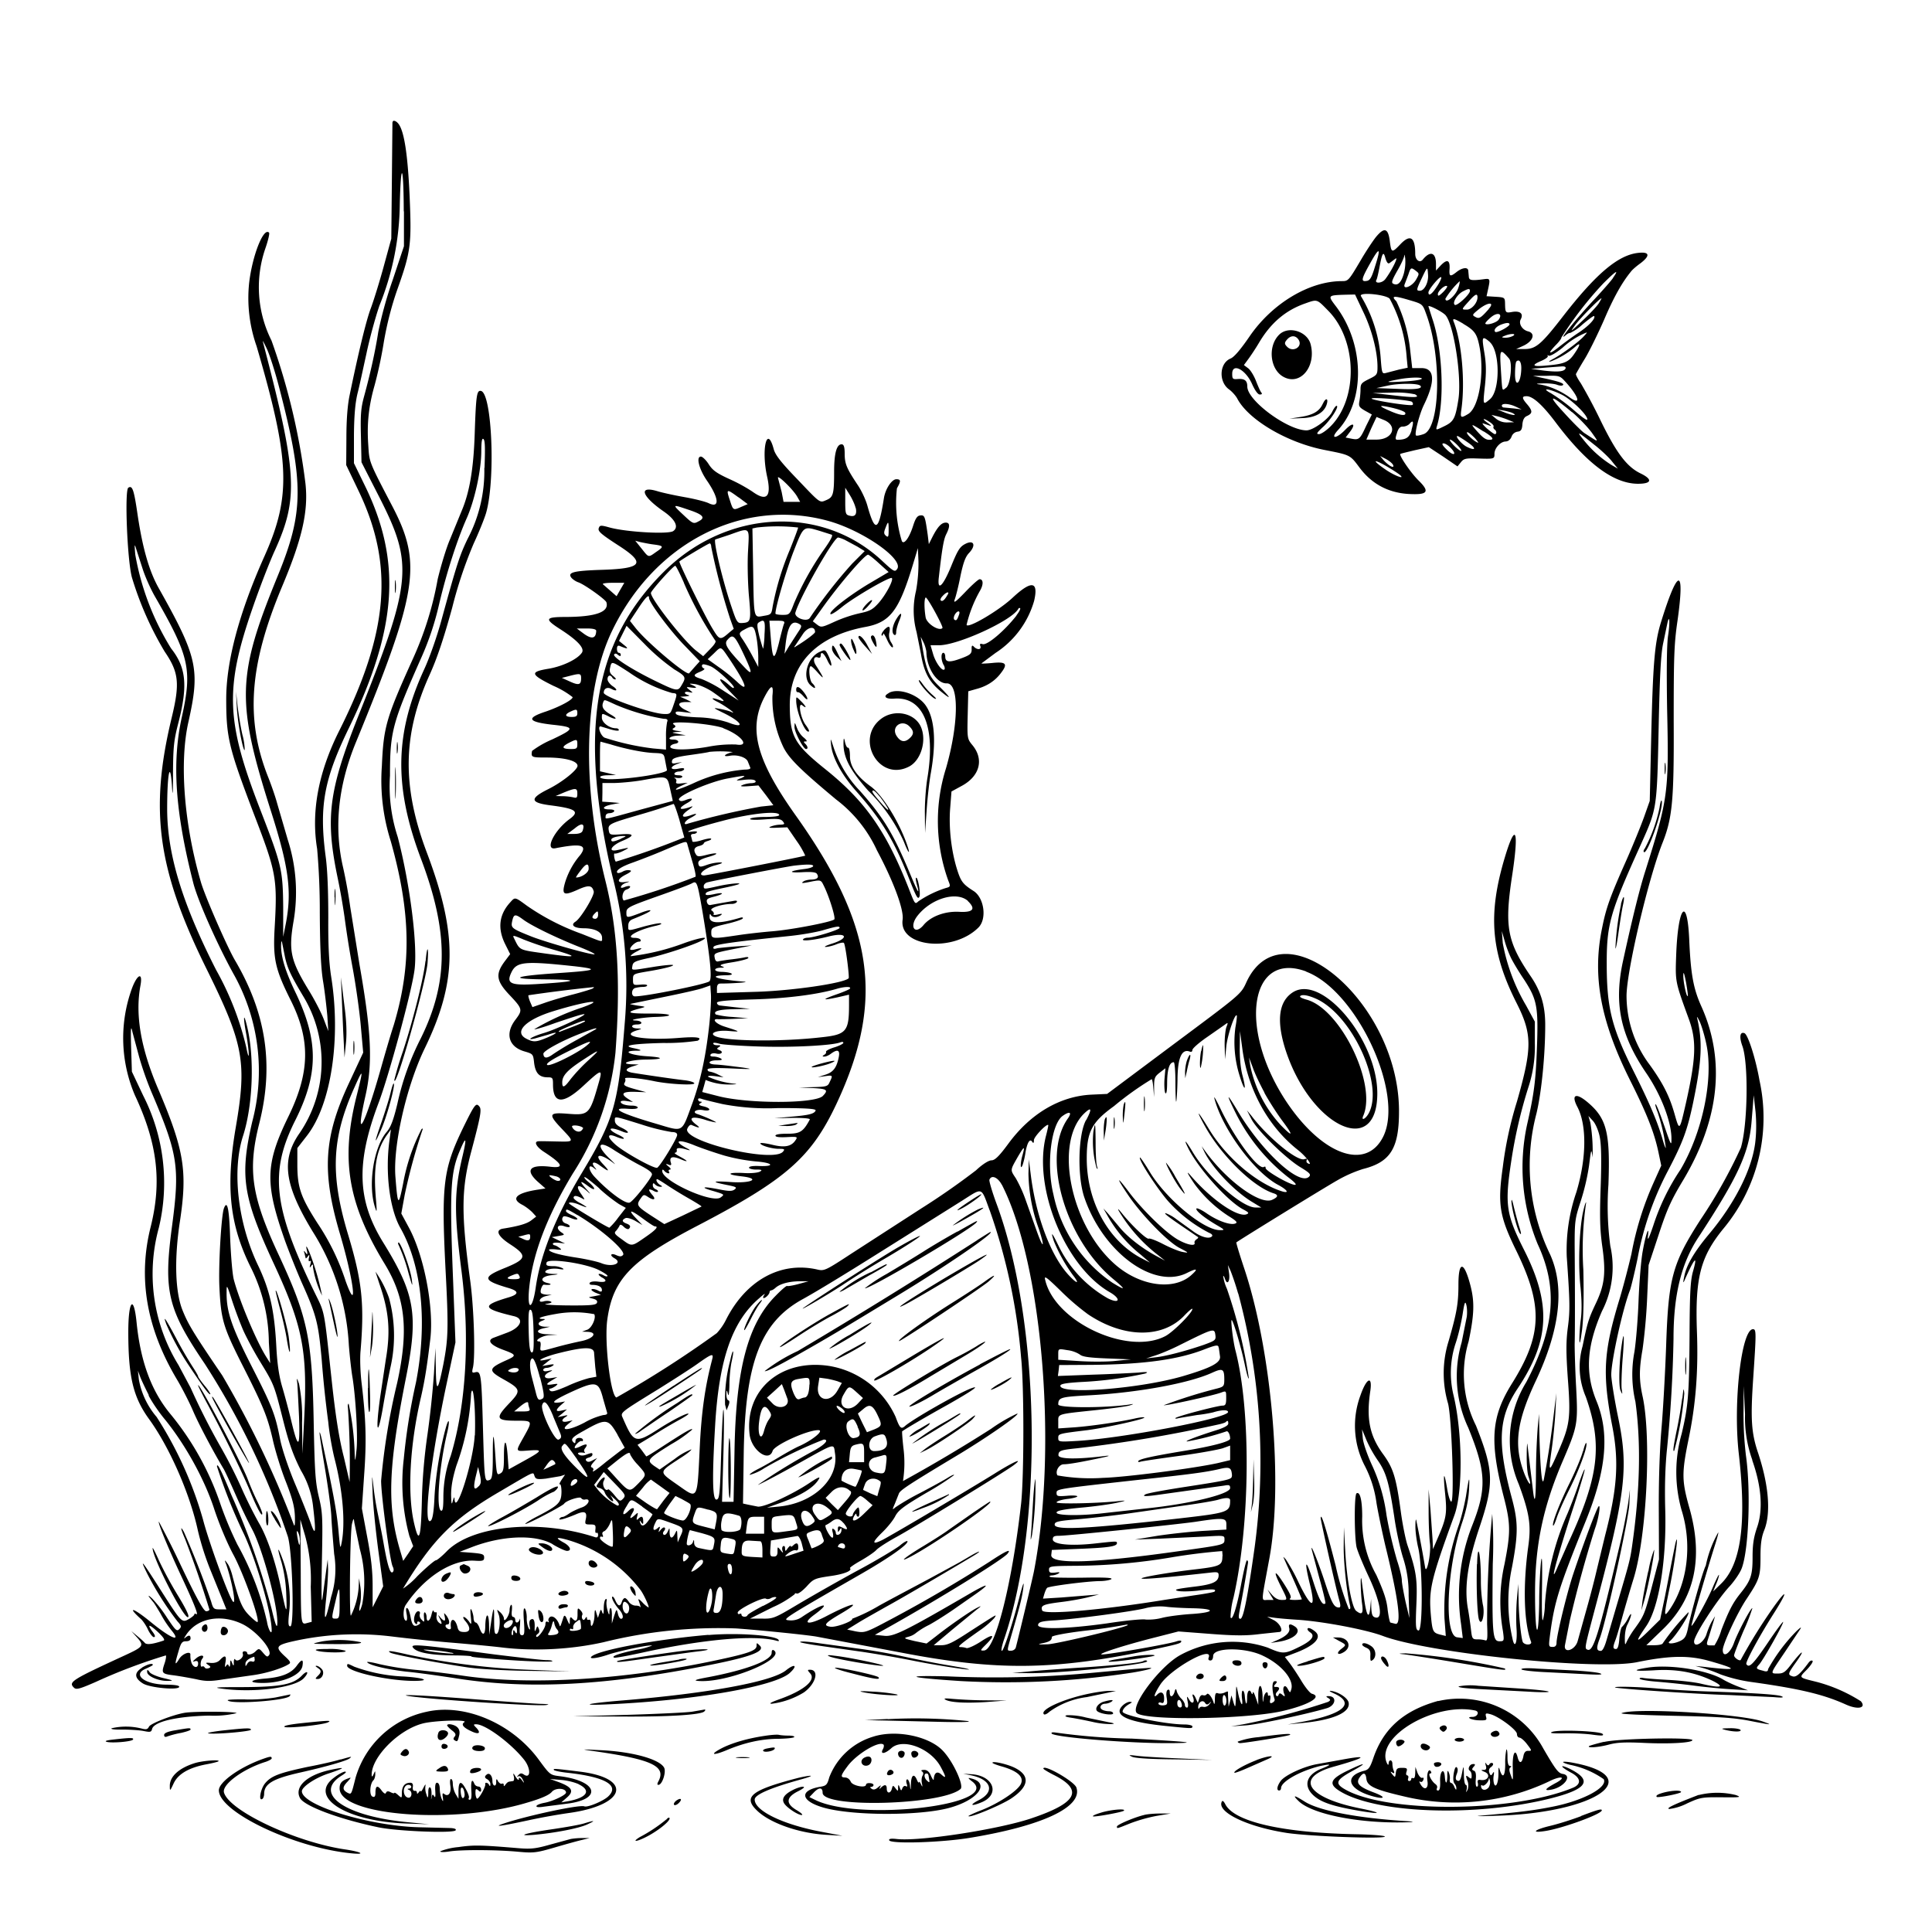 <svg xmlns="http://www.w3.org/2000/svg" id="svg" width="1024" height="1024" version="1.1">
  <path fill-rule="evenodd" d="m208 64.8-.3 31.2-.3 30.5-4.1 15c-2.3 8.4-5.4 18.3-6.8 22-2.4 6.3-6.6 23.7-11.2 46-1.1 5.2-1.7 13.1-1.7 22.5l-.1 14.5 6.7 14c18.7 39.2 15.8 74.6-10.5 127q-16.5 33-11.6 62.5a380 380 0 0 1 1.4 33.5c.1 19 .6 30 1.8 37 .9 5.5 1.8 13.6 2.2 18l.5 8-2.4-6.3c-1.3-3.4-4.7-10-7.5-14.6-10-16.3-11.2-21.3-8.6-36.8a91 91 0 0 0-3-43.8l-5.6-19.2c-1-3.7-3.2-10-4.8-14-12.1-30.6-10-59.4 7.4-100.9 10.7-25.4 14-40 12.4-54.6a353 353 0 0 0-18-75.8 63 63 0 0 1-3.3-48.7c1.5-4.3 2.4-8.1 2-8.5-3-3-9 12.6-10.6 27.1a77 77 0 0 0 4 33.1c17.7 60.4 18.4 79.4 4.3 111-13.5 30.1-20.4 55.9-20.4 76 0 20.4 1.4 26 14.5 60.5 12.2 31.7 12.7 34.4 11.1 62-.8 15.4.5 21 8.5 37 10.6 21.1 10.3 38.2-1 61.5-12.5 25.6-12.7 35.7-1.8 66.5 2.3 6.3 6.2 16 8.6 21.5 8 17.8 8.9 21.5 10.7 41a592 592 0 0 0 3.5 33.3c.5 5.6 2.1 14.6 3.5 20 4.2 16.6 5.6 33.3 3.6 43.7-.7 3.7-.8 3.4-1.5-4-.8-9.8-2-16.6-5-31.5l-3.7-17.3c-.6-3.2-1.3-5.7-1.5-5.5s1 8.2 2.6 17.7 3.3 21.4 3.6 26.4c.2 5 1 14.2 1.5 20.3a49 49 0 0 1-1.6 22.8q-4.8 21-2.6.6c.6-5.5 1-12.4 1-15.3l-.2-5.2-.9 6.5-1.8 13.5q-.9 7.2-.4-18.6c.5-23.7.4-26.2-1.6-34.5-1.8-7.6-2.2-13-2.7-37.9-.8-46-3.1-57-18.4-90-14.7-31.4-16.7-45.3-10.5-70 7.8-30.8 3.8-58.2-12.9-86.6-4.2-7.2-15.9-34-18-41.3-9-30.9-11.5-63.7-6.6-85.1 6.2-27.8 4.8-34.2-15.9-71-5-9-8.4-21-11-38.2-2-13.8-2.8-16.2-5-14.8-2 1.3-.6 38 1.9 47.5a174 174 0 0 0 17.4 39.4c7.5 11 8.1 16.8 3.7 35-11.9 49.3-7.5 80.7 18.7 133.6 19.4 39.3 21.2 49 15.3 83.3-5.5 32-3.3 52.2 8.3 75.2a91 91 0 0 1 9.2 39l.7 11-2-3.2c-5.1-8-14.1-29.3-17.2-40.8-.8-2.7-1.6-12.6-2-22-.5-15.7-1.5-20.8-3.3-16.1-1.4 3.5-3 31-2.4 42 .8 16.8 2 20.8 11.4 39.6 12 23.6 14 28.7 16.8 40.7 1.3 6 4.4 16.1 7 22.6 3.5 9 4.6 13.2 4.8 18.3.1 3.6 0 5.7-.5 4.7a521 521 0 0 0-38-79.3c-15.5-22.8-18-27-21-34.4-4-9.8-4.5-27.4-1.4-47.5 4-26.6 2.2-37.6-11.6-70-9.2-21.6-12.2-39.2-9.4-54.5 1.6-8.4-2.2-6-5.2 3.4a77 77 0 0 0 2.3 54.5c12 25.6 14.3 45.8 8.4 69.6-6.9 27.3-2.3 54 14.1 81.4 2.6 4.4 6.4 11.8 8.4 16.5 3 7 10.7 21.5 16.1 30.5.7 1.1 3.6 7.4 6.5 14a294 294 0 0 0 8.6 18c5.3 9.8 13.4 39.3 13.4 49.3 0 4-.9 2.1-3-6.9a393 393 0 0 0-21.3-60.4c-5.3-12.9-7.6-17.5-7.7-15.3a282 282 0 0 0 14.4 36.1c6.6 14.3 14.6 42 14.6 50.8 0 2.8-1.9-.7-2.5-4.6a154 154 0 0 0-15.7-40.9 191 191 0 0 1-9.2-22.1 151 151 0 0 0-26-46.7c-10.3-12.3-16.1-28-18.2-48.8-1.5-15.1-4.4-11.8-4.4 5 0 23.7 2.6 34.5 10.9 46 11 15.1 21.8 39.8 26 59.3a146 146 0 0 0 6.7 21l6.5 16 1.9 4.7h-3.5c-3.2 0-3.5-.3-4.6-4.2A471 471 0 0 0 97.5 812c-2.1-3.8-1.8-1.8.6 3.7a574 574 0 0 1 12.9 37.4q-.2.8-1.7.9c-1.3 0-4.9-6.4-13.3-24a474 474 0 0 0-11.8-23.5c-.6.5 4.4 12.7 11 27 7.6 16.2 10.3 23 8.8 22q-1-.5-1 .2c0 .4-1.3 1.5-3 2.5-3.6 2-3.8 1.9-15-15.7-9.8-15.4-11.3-17.3-7-8.5a165 165 0 0 0 16 25.3c2.2 2.4 2.3 2.9 1 4.2s-2 .6-6.4-6a70 70 0 0 0-7.9-10.2q-2.7-2.5-1.6-.8l2 2.5c.4.3 2.1 3.1 4 6.3a57 57 0 0 0 5.7 8.7c5.8 7-.5 4.3-11.4-4.7-9-7.3-12.4-8.1-4.5-1 1 1 2.7 3.5 3.6 5.6 1 2 2.4 3.8 3 3.8q1.5 0-.7-2.9c-3.1-4.2-1.7-4.1 3 .3q4 3.8 3 4.4-8.8 3-10.1 1.2c-.6-.7-2.4-2.3-4.1-3.7l-3-2.5 2.7 3c4.2 4.7 4 5.2-6.2 9.9-28.2 13-30 14.1-26.9 17.1 1.2 1.2 3 .7 11.9-3.2a291 291 0 0 1 36.8-13.9c.3.3 0 2.4-.8 4.6-1.6 4.9-1.3 5.2 5.3 6 2.9.4 8 1.3 11.5 2 5.1 1.2 7.7 1.2 14.5.1l15.5-2.2c6.8-.9 15.7-3.6 19.2-5.9 1.2-.7.8-1.5-2.4-4.4-5.3-5-4.5-5.8 8-8.4a154 154 0 0 1 48.4-1.9 928 928 0 0 0 30.5 3.2c9.9.8 22.7 2 28.5 2.7 17.5 2.1 36.9 1 53.8-2.8a253 253 0 0 1 70.2-7.3c11.7.8 38.4 3.5 43 4.4l44.5 8.4c50.8 9.8 81.1 9.4 132.5-1.4 14.5-3.1 16-3.5 16-4.6 0-.5-1.1-.4-2.4 0-3.1 1.3-36.4 7.1-39.6 7s12.5-5.1 28-9l12.5-3.2 17 1.3c13 1 19.1 1 26 .1l10.3-1.1c2.7 0 .7-4.5-2.8-6.3l-3.5-1.8 3.5.5c2 .3 7.5.8 12.5 1.1 13.7.9 36.2 5.2 45.1 8.5 24 9.2 113 18.4 134.9 14 17.6-3.6 27.7-3.7 38.6-.6 15.8 4.5 15 5.2-3.6 3l-4-.4 3.7 1c2 .5 6.5 2.1 9.7 3.5a82 82 0 0 0 16.3 4c25.8 3.6 38.3 6.6 50.2 12 6.3 2.8 10.8 1.8 7.8-1.8a83 83 0 0 0-23.2-10.2c-10-2.5-9.8-2.1-5.5-6.5 2.1-2.2 3.5-4.3 3.1-4.7q-.8-.6-2 .8c-4.5 6.1-6.7 8-8.6 7.4-2.7-.9-2.6-1.3 2.2-8 4.9-7 2.7-5.7-2.9 1.6-3.1 4.1-4.2 4.9-7 4.9-4.3 0-4.4.5 3.5-11.2l8.1-12.1q1.6-2.4-1.8.8a92 92 0 0 0-15.1 20.2q.1 1.8-2.7.8c-3.7-.9-3.9-1.2-2-3.3 2.1-2.3 12.7-21 12.7-22.5 0-.6-3.7 4.4-8.2 11.1-7.8 11.5-9.9 13.5-11.3 11.2-.6-1 6.8-14.6 14-26 9.9-15.5 7.1-14.3-3.5 1.5a288 288 0 0 0-13.5 22.3c-.6.8-3.5-1.2-3.5-2.4 0-.7 2.3-6.6 5-13a103 103 0 0 0 4.7-12c-.6-.7-7.5 12.3-9.7 18.2-2 5.8-6 8.4-6 3.9 0-3 7.7-19.7 12.6-27 6.9-10.4 7.4-12 7.4-22.5 0-6.6.5-10.3 2-14 3.6-9.1 2.4-23.8-3.3-41-3.6-10.6-4-18.1-2.6-39 1.7-25 1.7-26.5-.1-26.5-6.1 0-10.6 39-7.5 66 4.2 37 1.2 58.7-9.5 69l-4.1 4 1.5-3.7c.9-2 1.6-4.3 1.6-5s-1.3 1.9-3 5.8c-2.5 6.3-11 21.7-11.6 21.1-.3-.2 9.3-33 12.6-43.2 1-3.2 1.8-6 1.6-6.3a61 61 0 0 0-6.6 17.6c-1.5 2.7-7.9 25.1-9.5 33.5-.9 4-1.6 5.3-4.2 6.5-3.7 1.7-7.4 1.6-5.3 0 3.2-2.7 10.7-14.4 9.8-15.3a126 126 0 0 0-13.6 16.5c-.2.6-2.2 1-4.5 1h-4.2l8.6-8.3q25.8-24.7 14-65.2c-3.8-13.7-3.9-17.8-.2-35.8 3.8-18.4 5.2-36 4.4-57.2-1-28.2 1.9-39.3 13.8-54a92 92 0 0 0 19.4-78.7c-2-11.5-6.1-24.4-8-25.2-2.4-.9-2.9 2-1 7.1 3.2 9.7 2.7 41.5-.9 53.6a268 268 0 0 1-21.3 38c-15 23.3-17.1 31-18.3 66.7-.5 14-1.6 34-2.5 44.4-1 12-1.5 28.2-1.4 44l.1 25.1-3.6 13.8c-3.9 15-4.3 16-9.2 22.8a46 46 0 0 0-4.3 7c-.9 2.1-1 1.9-1-1.9 0-2.4.5-5.5 1.3-7 2.4-4.7 2.8-8 .5-3.7a19 19 0 0 1-3.2 4.7c-.6.3-1.2 3.1-1.5 6.2q-.4 5.7-1.8 5.6c-1.7 0-1.7-1-.3-4.7.6-1.5 2.1-6.6 3.4-11.3s4.1-14.4 6.3-21.5c6.9-22.7 9.4-74 4.8-96-2-9-2-14.6-.1-25.4a304 304 0 0 0 2.4-26.6l.8-18 5.3-16c4.4-13.4 6.5-18.2 13.2-29.3 19-32 22.3-63.1 9.5-91.7-4.3-9.5-5.7-17.2-6.5-36-1.1-23.2-6-16.9-6.9 9-.5 14-.5 13.8 6.6 33.3 4.3 11.6 4 20.8-1.5 45.2-3.4 14.8-3.3 14.7-6.1 4.9-2.6-9-6-15.8-13-25.5a61 61 0 0 1-12.3-36.5c0-13 11.4-61.7 19-81 5.3-13.3 6.2-22.6 6-64.6 0-34.2.2-40.9 2-53.2 4.1-29 .2-28.4-8.9 1.2-3.2 10.6-4.1 21.5-5 59.3l-.8 34.9-3 8.5c-1.7 4.7-5.8 14.8-9.2 22.5-8.9 20-10.9 25.5-13.1 36.6-5.2 25.3-.8 49.1 14.9 80.5 9.3 18.6 13 28.2 15.2 39l1.3 6.2-4 8.9a165 165 0 0 0-11.8 37.9 481 481 0 0 1-6 22.9c-8.9 29-9.6 40.5-4 69.2 3.4 18.2 2.5 32.3-4 57.3l-4.6 19c-1.2 5.2-3.7 14.7-5.5 21l-4.4 15.8c-1.4 5-7.7 6.8-6.7 2L832 859a665 665 0 0 1 13.3-48.6c2-5.4 3.2-13.3 2-12-1 1-7.9 19.3-13.5 36-3.2 9.6-8.8 32.5-8.8 36.3q0 2.3-2.1 2.2c-2 0-2.1-.3-1.5-5.2 2.4-18.6 4.6-25.7 19.1-61.6 11-27.2 12.7-46.6 5.6-63.7-6-14.8-5.2-28.7 3-47.5a51 51 0 0 0 4.4-34.5 160 160 0 0 1-1-32.5c1-27.4-.9-35-10.7-43.4-6.5-5.6-9.3-4.5-5.7 2.3 5 9.7 4.8 27.2-.6 45.1a94 94 0 0 0-5.1 34c1.7 24.3 1.8 28.5.6 37.6-1 7.6-1 13.3 0 27.4 1.6 20.9 1 24.5-5.1 38.5-5 11.5-5.3 11.5-3.5-1 .8-5.5 1.7-14.5 2-20l.5-10-1.4 11.5a472 472 0 0 1-5.1 33.5c-1 6-2-3.7-2.5-23.5l-.2-10.5-.7 7.5a361 361 0 0 0-.9 23q-.1 22.7-1.6 10l-2.9-24c-.1-2-.4.4-.4 5.1-.1 4.7.3 10 1 11.8 1.9 5.7.2 4.3-2.2-1.6-5.8-15-4.3-27.4 6-49.3q19.3-41 7.6-67a108 108 0 0 1-7.3-74.5c2.7-11.1 4.7-31 4.7-47.2 0-10.2-2.3-18-8-26.2-12.2-18-13.6-26-9.6-52.5 3.8-24.7 2-29.4-3.8-10.1-9 30-7.5 49.9 6 76.8 8.6 16.9 8.6 24 .4 52.7a199 199 0 0 0-7.5 34.8c-2.8 19.8-1.8 26 7.4 44.7 14 28.9 13.5 44.3-2.6 70-11 17.7-11.9 30.5-4.2 60.3 3.6 14 3.6 18.6.3 35.4a90 90 0 0 0-.8 35.5c.7 5.2.6 5.3-1.9 5.3-3.6 0-3.9-3.8-3.5-41a233 233 0 0 0-.3-26.5 629 629 0 0 0-2.7 58.3c.3 7.6.2 9.2-1 8.7a15 15 0 0 0-4.2-.5c-2.5 0-2.8-.4-3.3-4.7-.3-2.7-1-8-1.7-11.7-2-11.3 0-24.6 6-42.5 8-23.8 7.8-30.4-1.7-54.4a61 61 0 0 1-3.9-44.6c3-14.3 3.2-20.9 1-29.5-3.4-13.2-6.4-13.5-6.4-.6 0 10-.9 15-5.2 29.9a57 57 0 0 0-.3 33.1c2 7.9 3.4 52 1.7 52-.6 0-1.6-3.2-2.2-7-1.7-10-2.2-8.2-1 3.3 1 10.3.6 12.6-4.4 24l-2.1 4.9-.2-4.9-1.1-15.8-1-11V801c0 6.3.3 14 .7 17 .7 5.4-1.9 17.4-2.6 12.5a676 676 0 0 0-4.6-24.5c-.2-1.4-.5-.2-.5 2.5-.1 2.8.6 8 1.4 11.5 2.5 9.8 2.6 44.9.2 44.2-1.4-.3-1.6-1.8-1.1-13.5.6-13.7 0-17.8-4.7-31.7-1-3-2.6-10.9-3.5-17.5-2.5-18.5-4-23.4-9.6-31-7-9.7-8.8-18.6-6.6-33.3 1.2-8.3-2-6.9-5.2 2.3a46 46 0 0 0 2.2 37.3 60 60 0 0 1 6.3 20c.9 5.3 3 15.3 4.6 22.2q10.7 43.5 5.2 41.6l-2.4-.6c-.4 0-1-3-1.5-6.7-.5-5.2-2-9.6-6-18.5a59 59 0 0 1-7.5-31c0-8.8-1.2-13.4-3-12.3-1.3.8-1.2 22.8 0 28.5.6 2.4 3.6 9.6 6.6 16 6.1 13.1 7.6 22.4 3.4 21.3-1.6-.4-2-1.5-2.2-5.2l-.1-4.6-.4 4.3c-.6 6.8-2 4.9-3.3-4.5l-1.4-10.3c-.7-3-.4 7.7.3 12.8.8 5.5 0 6.4-3.1 4-2.3-1.8-5-16.5-5.8-31.8l-.7-12.5-.1 9.5c-.2 8.2 1.5 24.3 3.3 31.8q.6 2.4-.6 2a144 144 0 0 1-7-23.1q-7.8-30.3-7.9-25c0 1.2 8.3 38.4 10 44q.9 3.4-.3 3.3c-2.6 0-3.8-2.1-7.5-13.5-3.7-11.2-7.9-21.5-6.9-17l4 15c2 7 3.4 13.1 3.2 13.3-1.5 1.5-3.4-2-6.4-11.4-4-12.8-5.1-12-1.8 1.4s.8 13-6-1a95 95 0 0 0-6.8-12.3q-1.5-1.7-1.2-1l2 4.5a449 449 0 0 1 7.7 17.6c0 .2-1.7.4-3.7.4q-3.6 0-2.5-.8c.9-.6 0-2.6-3.3-7.8-5.1-8-5.9-7.1-1.5 1.6 3.6 7.2 3.6 7 .3 7q-2.7 0-5.1-2.7l-2.4-2.8 1.6 2.8 1.6 2.7h-3c-3.7 0-3.7 2.4.7-21.5 7.5-39.6 1.4-110.3-13.2-154.1-2.5-7.5-4.4-13.7-4.2-13.9.8-.8 46.6-29 53.5-32.9a69 69 0 0 1 13.6-6c14.7-3.7 19.2-11.1 19.1-31.1-.3-57.4-61.3-109-80.7-68.3-3.2 7-2.3 6.1-40.8 34.8l-33.2 24.8-8.6.4c-16.5.9-32 10-43.7 25.9-5 6.8-7.2 8.9-9 8.9-1.4 0-4.7 2-8.2 5.3a387 387 0 0 1-29 20.2L451 664.6c-13.4 8.8-14.2 9.1-17.7 8.3-19.4-4.5-37.9 5.6-48.5 26.6a30 30 0 0 1-4.9 7.1 560 560 0 0 1-53.2 34.1c-3.1-1-6.5-29.7-4.8-41.4 3-21.4 12.6-31.3 47.7-49.6 47.4-24.7 60.6-36.4 74.1-65.4 25.2-54.2 19.5-93.9-22.1-152.3-20.6-29-25-45.5-16.7-62q5.6-10.9 4.5-1.2a60 60 0 0 0 6 27.6c3.2 6 9 11.7 27.7 27.3a71 71 0 0 1 21.7 27c8.9 16.7 14.4 31.6 13.6 36.8-2 14.5 26.8 17.5 40.2 4.1 4.6-4.6 3-15.7-2.5-19.3-5.8-3.7-6.8-5-8.9-11.7-3-9.7-4.4-21.9-3.6-32.1l.7-9 5.5-3c9.6-5.2 11.9-14.2 5.4-21.8-2.5-3.1-2.6-3.5-2.3-15.7l.3-12.6 4.2-1.2q8.5-2.2 13.2-8.6c3.7-4.8 2.6-6-4.8-5.2-3.3.3-5.8.4-5.6.2l7.4-5.5a49 49 0 0 0 20.5-27.6q3.7-15.8-11.5-1.6c-7.3 6.8-23.6 16.4-24.3 14.3a69 69 0 0 1 7-17.9c2-3.3 2-6.3-.1-6.3-.6 0-4 3-7.6 6.8-5.4 5.6-6.4 6.2-5.5 3.7.6-1.6 2-7.2 3-12.4 1.5-7 2.6-10 4.5-12 3.9-4.1 2.6-7.2-2-4.8-2.9 1.5-4 3.3-7.5 11.9-4.4 10.7-7.4 13.4-6.5 5.8 1.8-15.9 2.6-20.3 4-23q3-6-.3-6c-2.3 0-4.3 2.2-7 7.4l-2 4-.6-5c-1.4-9.8-1.6-10.5-4-10.2-1.6.2-2.5 1.6-3.8 5.7-2 6.2-4.8 10-5.9 7.9a69 69 0 0 1-2.6-28c2.2-3.8 2.1-4.8-.3-4.8s-5.8 5-6.6 10c-2.8 17.8-4.7 18.6-8.8 3.9-.9-3.2-3.2-8.1-5.2-11-5.7-8.6-6.8-11-6.8-16.4 0-3.7-.5-5-1.6-5q-4-.1-4 14.5c0 11.9-.5 13.5-4 15-3.8 1.6-3 2.1-15.7-11.2-8.5-8.8-11.5-12.7-12.3-15.7-3.6-13.5-6.8.3-3.4 15q3.3 15.6-8 7.4a87 87 0 0 0-11.9-6.5c-7-3.2-9.1-4.7-11.2-8-1.4-2.2-3.3-4-4.1-4-2.7 0-1 6.6 3.1 12.6 6.5 9.4 7 15 1 12.1-1.9-.9-7.6-2.3-12.7-3.2s-11.7-2.3-14.6-3.2c-10.1-3-8.2 2.7 3.5 10.8 6.2 4.3 8.1 8.3 5 10.4-2.7 1.8-25.3.5-34-2-4.3-1.2-4.9-1.1-5.4.3-.7 1.7.8 3.1 10.7 9.5 14.2 9.2 12.4 12-8.5 12.7-16 .5-19.1 1.4-16.6 4.4a10 10 0 0 0 3.4 2.2c3 .9 14.4 9 15 10.6q2.4 7.7-21.4 7.8c-11.1 0-11.6 1-3.2 6.4q13.7 8.8 11.7 12.4c-2.2 3.5-10.1 7.3-17.5 8.6-10.4 1.7-10 3 2.3 9.1a46 46 0 0 1 10.2 6c.1 1.4-6.9 5.1-14.1 7.6-10.7 3.5-9.7 5.5 3.3 7 12.2 1.3 12.2 2 0 7.8A51 51 0 0 0 282 398c-.6 3.4-.3 3.5 7.6 3.5 9.9 0 16.5 1.8 16.5 4.4 0 2.2-8.3 8.8-15.6 12.4-10 5-9.6 7.2 1.7 8.6 13 1.7 15 3.2 10 7-8.4 6-13.7 16.8-7.9 15.7 13.7-2.7 17.2-1.8 13.3 3.5a41 41 0 0 0-8 14.3c-2 6.8-1 7.5 6.1 4.4 6.3-2.9 8.1-2.7 9 .7.5 2-6.9 14.3-9.7 16-2.8 1.8-.7 3.5 4.4 3.5 5.9 0 9.7 2 9.7 5 0 2.5 1.1 2.7-10.7-2a124 124 0 0 1-29.2-15c-6.4-4.7-6.2-4.6-8.8-1.7q-8.8 9.6-2.7 22l2.7 5.4-2.7 3.6c-5.2 6.9-4.8 10.5 2.3 18s7.1 8 3.1 13.3c-5.5 7.3-3.5 14.3 5 16.7 4.4 1.3 4.5 1.4 5 6.1.7 5.4 2.7 7.6 7.2 7.6 2.6 0 2.8.3 2.8 3.8q0 15.6 16.1.7c9.7-9 10.2-9 8.3-2.2-5 17.6-5.3 17.9-16.8 17-9.8-.8-10.2.3-3.2 7.7s7.2 7.2-2.6 7c-4.6-.1-8.9-.2-9.6-.1-2.5.2-1 3 3 5.6 10 6.5 11 8.8 3.4 7.9-11-1.3-13.6 1.7-6.6 8l4 3.5-3.8.6c-11.4 1.7-14.7 4.7-8.8 7.9 2 1 4.4 2.9 5.6 4.1l2.1 2.3-2.6 2c-2.3 1.8-6.8 3.1-15 4.4-4.3.7-2.7 4.1 3.8 8.3 9.2 6 8.8 7.8-2.7 12.5-12.2 4.9-12 6.6 1.6 10.6q9 2.6-.3 5.2c-13.9 4.2-13.3 5.8 3.4 9.8 5.6 1.3 3.7 6-3.5 8.7l-7.2 2.7c-3.8 1.4-1.7 4 5.2 6.5 6.8 2.5 7 3 1.6 5.4-9.6 4.3-9.9 5.5-2.1 9.9 9.8 5.5 10 6.2 3.3 13.2-7.3 7.7-6.8 9 4 9 8.7 0 8.7 0 3.9 8.6-4.5 8-4.6 7.7 2.5 7.2 7.8-.6 7.6 0-2.2 5.4l-8.3 4.6-.5-6.8c-.7-9.7-2-9.9-2-.2 0 7-.3 8.3-2 9.2-1.7 1-1.9.4-2.5-8.8q-1.4-21-1.4-.6c0 10.3-.4 12.3-1.7 12.8-2.7 1-2.7.8-3.5-26.8-.8-29-1-31-4-30.3-1.8.5-2 .2-1.3-2.6 1.3-6 .5-32.3-1.6-46.8-4.7-34.6-4.6-47.7.6-67.3 5-18.8 5.7-22.5 4.4-24.1-1.8-2.2-2.4-1.5-9 12-10.1 21.1-11.2 29.4-9 73.5 1.7 32 1.5 37.4-1.1 51-3 14.9-3.8 15.4-4 2.5l-.2-11-.8 13.6a492 492 0 0 1-3.4 32 291 291 0 0 0-3 35.2c-.5 20.3-1.5 23.4-4.1 12.1-3.7-15.7-2.3-41.8 3.7-67.2 2-8.9 3.1-15.8 4.9-30.7 1.9-16.6-3.3-43.8-11.3-58.7l-4.1-7.6 1.8-9.9a304 304 0 0 1 9.2-33.8q.8-2-.3-1a103 103 0 0 0-9.7 28.6c-2.5 12.6-2.9 12.3-4.1-3.1-1.4-16.7 5.8-48.2 15.4-68.1 17.4-35.8 17.6-60.6 1.2-104.1-13.2-35-12.8-62.4 1.4-93.9 4-8.8 7.5-19.2 12.1-35.9a228 228 0 0 1 11.4-34c2.7-5.8 5.6-13 6.5-16 5.1-17.4 3.2-63.7-2.7-64.8-2.2-.4-2.6 2.1-3.3 22.8-.6 18.4-2.7 31-7 41l-6.1 14.9c-2 4.6-4.8 14-6.5 21a177 177 0 0 1-13.3 42.6c-14 31-15.4 35.7-16.3 56.5a106 106 0 0 0 4.7 39.8c10.7 38 11.1 65.9 1.6 97.5-2 6.1-4.9 16.2-6.6 22.2-8.9 31.6-14.3 41.3-8.4 15.3 3.9-17.3 3.2-33.4-3.2-69.8l-4.9-30.5a270 270 0 0 0-3.7-20.5q-7.5-32 6.8-66.7c32.6-79.4 35-94.5 19.6-124.3-13-24.9-12.5-23.8-13.1-33-.8-11.4.2-20.7 3.3-31.6a233 233 0 0 0 5-23.5q2.5-14.3 7-27.2c7.3-20.5 7.7-24 6.6-49.9-1-22.2-2.9-34.5-6-38.3-1.3-1.6-3-2-3-.7m6 47.2v18.5l-6 18a214 214 0 0 0-7.6 27.4c-1.6 10.3-4.2 22-7.5 34.1-1.7 6.2-2 9.8-1.7 21.2l.3 13.8 9.8 19.2c17.8 35.2 16.9 44.3-11.8 116.1-15.3 38.6-17.2 53.2-10.8 84.2a347 347 0 0 1 3.8 21.5 530 530 0 0 0 4.1 25.9c2 10.6 4 25.3 4.6 32.6l1.2 13.4-7.6 16.3c-13.3 28.5-14.4 47-4.8 79.5 7.4 25 9.7 43.6 3.1 25.3a124 124 0 0 0-15-30.8c-8.7-13.6-10.5-18.7-10.6-30.2v-9.5l5.2-6.7c12.8-16.6 18-51.5 12.7-84.3-1.1-7.2-1.6-16-1.5-31.1 0-13.6-.4-25.2-1.4-32.5-3.5-26.5-1-40.7 12.5-68.4 25.5-52.8 27.8-88.3 8.2-128.3l-5.7-11.7v-15c.1-10.6.7-17 1.9-22 1-3.8 3-13.3 4.7-21 1.6-7.7 4.7-19.1 6.9-25.5a147 147 0 0 0 10.8-54c.6-23.5 2-20.8 2.1 4m515.3 13.6c-1.6 2-5.2 7.4-8 12.2-6.5 11-6.7 11.2-10 11.2-17.4 0-37 11.8-49 29.3q-7.2 10.5-10 11.7c-6 2.4-6.5 12.2-1 16.3 1.7 1.2 3.6 3.4 4.4 4.8 5.8 11.3 26.4 23.5 46.4 27.4 13.7 2.7 13.4 2.5 18.6 9.5q9.6 12.7 25.6 13.8c10.4.6 11.8-1 5.6-7.1-4.1-4-10.5-13.4-9.7-14.1.2-.2 3.7-1 7.8-2l7.3-1.6 7.6 5 7.6 5.2 1.8-2.2c1.5-1.9 2.6-2.2 8.5-2 9.3.3 9.3.3 9.3-2.5 0-3 3.2-6.5 6-6.5q2-.2 3-2.4a4 4 0 0 1 3.2-2.8c1.8-.2 2.4-1 2.6-3.8q.3-3.7 2.4-4.5c3-1.4 3.1-2.6.3-6-3-3.4-3.1-4.5-.6-4.5q5-.2 15.7 14.1c16.3 21.6 30.3 32 43 32.3 7.7.1 8.5-2.2 2-5.4-7.4-3.5-12.9-10.8-21.3-28a284 284 0 0 0-10.5-19.8c-1.6-2.3-2.8-4.6-2.6-5s2.2-4 4.6-7.9 7-13.3 10.3-20.8c5.1-12 9.6-19.9 14.2-25.5.6-.9 2.9-2.9 5-4.4 5.3-4 5-6.2-.8-5.6-10.7 1-22.4 10.8-39.9 33.3C816.8 182.7 814 185 808 185h-4.4l3.5-1.6c5.5-2.4 7-6.8 2.7-7.8-3-.8-5-4-3.8-6.3 1.6-3-.2-4.6-4.3-4-3.8.7-3.9.6-4-4.7-.1-2.9-.3-3-5-3.3l-4.8-.3.7-3.2c1.3-5.8 1.2-6.2-1.5-5.9-7.3 1-8.5.7-8.6-1.3l-.3-3.2c-.2-2-3.3-1.5-6.1.7-3.5 2.8-4.1 2.5-3.8-1.6q.4-7.1-4.7-1.8l-2.5 2.7V140c0-6.2-3-7.3-7-2.4-1.6 2-4 .2-4-3q0-13.5-8-5c-4.4 4.6-4.7 4.5-5.5-2-.9-6.7-2.9-7.3-7.3-2m-.5 15.6c-1.8 6-2.7 7.5-4.5 7.7-3.1.5-2.8-1 2-9.5q7.4-13.3 2.5 1.8m7.6-1.7 3.1-2.3c2.1-1.8-1.8 6.2-5.3 10.8-1.8 2.3-6 2.4-4.6.2.3-.6 1-3.6 1.6-6.8 1.4-7.5 2.1-8.5 3.1-4.5q1 3.2 2 2.6m7.8 5.3q-2 7.2-5.4 5.7c-1.4-.5-1.2-1.5 1.9-7 2-3.4 3.6-7 3.7-8q.1-1.4.5 1.5a24 24 0 0 1-.7 7.8m6.4-1.2c1.8 1.4 1.8 1.5 0 4.7-2.2 3.7-7.4 5.6-5.9 2.1l1.9-5c1.2-3.7 1.4-3.8 4-1.8m6.4 2.1c.3 4-2 8.4-4.3 8.4-2 0-2-.4 1-6.7s3-6.3 3.3-1.7m98 1.7c-1.2 1.7-5.7 6.8-9.8 11.2-9.4 10-19.9 23-15.4 19.2 1.1-1 2.3-1.5 2.5-1.3a26 26 0 0 0 6.4-4.4c3.2-2.7 6-4.8 6.3-4.6 1 1.1-2.5 5-8 8.7-3.5 2.3-8.2 5.8-10.6 7.7-5.3 4.2-6.3 3.8-1.8-.9 1.9-1.9 3.2-3.7 3-4a192 192 0 0 1 22.2-28.7q10.4-10.4 5.2-3m-93.4 4.7c-2.6 4-4.4 5.2-4.4 3 0-1.6 6.4-9.2 6.8-8 .2.5-.9 2.8-2.4 5m11.5.3c-1.1 4.2-6.9 9.1-6.9 6a45 45 0 0 1 7.5-9.2c.2 0 0 1.5-.6 3.3m-8.2 2.5c-2.1 2-2.7 2.3-2.7 1 0-1.7 4-5.2 4.9-4.2.3.2-.7 1.7-2.2 3.2m14.3-.7c0 1.8-6.8 8.1-8 7.4-1.5-1 1.1-5.3 4-7 3.2-1.7 4-1.8 4-.4m-56.5 11.2c4.5 9.3 7.5 21 7.5 29 0 4.1-.2 4.4-4.5 6.5-4 2-4.5 2.5-4.5 5.6 0 1.8-.3 4.6-.6 6.2-.5 2.6-.1 3.2 3 5l3.6 2-3 6c-3.3 7.2-3.8 7.6-7.9 6.8l-3-.6 2-2.6c3.7-4.7 2.1-5.9-2.2-1.5-4.8 5-8.3 5-3.7 0 14.4-15.8 13.9-45.4-1.2-65.4-4.5-5.9-4.5-5.9 5.3-6.2l4.8-.1zm14-7a77 77 0 0 1 9 31.4l.5 5.1-4.7 1-6.9 1.8c-2 .5-2.1 0-2.7-7.8a74 74 0 0 0-10.5-33c-1-2.3 13.8-.7 15.3 1.5m46.5-.8c0 2.9-3.1 6.5-5.6 6.5-3 0-3 0 .9-4.3 3.5-4 4.7-4.5 4.7-2.2m-36 1.5c6.8 2 6.9 2 8.8 7.3 8.4 22.5 7.5 60.8-1.4 63.7-2 .7-3.7 1-4 .7-.9-.9 1.8-11.3 4.2-16.2 6.2-12.7 5.7-19.5-1.3-19.5h-4.9l-1.1-9.7a79 79 0 0 0-7.3-25.7c-3-3-1.4-3.1 7-.6m100.2 1.8c-1 1.5-4.8 5.6-8.7 9.2-6.5 6.1-6.7 6.3-3.6 2 2.7-3.6 12.9-14 13.8-14q.1.2-1.5 2.8m-143.1 4c15.2 15.7 15.7 46.4 1 61.1-2.3 2.3-5 4.1-6.1 4.1-1.6 0-1.2-.7 2-3.7 4-3.5 9-11.3 7.3-11.3-.5 0-1.5 1.5-2.4 3.3-1.8 3.7-10 9.7-13.5 9.7-10 0-31.4-15.8-31.4-23.2 0-3.2-1.4-4.3-5.2-4-2.5.2-2.8-.1-2.8-2.8 0-6 7.2-2.2 10.6 5.6 1.5 3.3 3 5.4 4 5.4q1.8 0 .7-1.2c-.5-.7-1.7-3.4-2.7-6s-2.8-5.6-4-6.6l-2.4-1.8 2.2-3c1.2-1.6 3.9-5.6 5.9-9 6.2-10.4 14-17 24.2-20.6 6.8-2.4 6.2-2.5 12.6 4m84.8-1c-4.2 4.7-5 5.2-7 4.1-1.9-1-1.7-1.2 1.7-4 5-4 8.8-4.1 5.3-.2m-22.8 3.3c4.4 5.2 8.6 32.7 6.8 44.5-1.6 10.2-2.5 11.9-7.5 14.3-4.3 2.1-4.5 2.2-4 .3 4.3-13.3 3.1-41.7-2.4-57.5l-2-6.3c0-1 7.7 3 9.1 4.7m28 2.5c-1.3 1.5-6 2.9-6.9 2-.3-.3 1-1.8 2.9-3.4 3.5-3 6.6-2 4 1.4m-18.7 2c6 3.5 7.2 5.2 8.5 11.3 3 14.4 0 33-5.8 36.5-4 2.4-4.3 2.2-3.6-2.6 2-14.3.2-35.1-4-46-1-2.3-.1-2.2 5 .8m24.5.3c0 1.2-6.8 4.8-7.6 4-1-1 .5-2.8 3-3.8q4.4-1.7 4.6-.2m-121.9 5.3c-6.4 6-5.2 18.5 2 22.5 8.9 5 17.5-5.3 14.5-17.1-1.7-6.9-11.5-10-16.5-5.4m161.3 1c-2.5 2.9-12 9.8-16.4 12.1q-3.5 1.9-1 1.2a44 44 0 0 0 12.8-7.7c3-2.7 2.8-1-.4 3.6-3 4.5-5.3 5.5-14.5 6.3q-11.7 1.2-2.9-2.5c2.2-1 3.7-2.1 3.2-2.6q-.5-.6.5-.1c.8.4 3.8-1.3 7.5-4.3a41 41 0 0 1 12.7-8q.2.2-1.5 2M802 178a9 9 0 0 1-4 1q-3.3 0-.5-1c3-1.3 6.5-1.3 4.5 0m-113.7 2.1c2.3 3.7-3 6.9-6.1 3.7-1.6-1.6-1.5-2.3.4-4.3 2-1.9 4.3-1.6 5.7.6m101.3 1.2c5.5 4.8 5.6 25.7.1 30.3-3.8 3.2-3.8 3.4-2.6-7.6.7-7.1.6-11.5-.4-17.3-1.4-8.4-1.2-8.9 3-5.4M148 205.5c13.2 50.7 13 66-.7 99.5-21.8 53.2-22.2 66.8-3.5 125.5 9.2 29 11 41.8 7.7 59l-1.4 7v-16c-.2-19.7-.9-22.3-12.2-51.5-18.1-46.7-18.8-64-4.1-106.5 3.8-11 9.2-25 12-31 12.5-27.7 11.7-41-6.5-110.5-.2-.8.8 1 2.2 4s4.4 12.3 6.5 20.5M799.8 190c2 2.2.8 13.8-1.5 15.5s-2 2.7-2.8-9.5c-.7-11.1-.5-11.5 4.3-6m6.5 5.9c-.3 7.5-3.3 9.8-3.3 2.5 0-3.3.3-6.4.7-6.8 1.6-1.5 2.8.4 2.6 4.3m23.5-.7c-.6 1.8-4.1 2.1-11.7 1.2l-6.6-.9 7-.6 9.3-.7q2.3-.1 2 1m-.6 6.6c7.4 8 9.3 13.4 3 9-5-3.7-11.6-6.5-16.7-7.1q-2.5-.4 2.2-.5c2.8-.1 6.3.2 7.7.8q2.4.8 3.1 0c.5-.9-2.5-1.9-11.5-3.8l-4.5-1h7c6.6-.2 7.3 0 9.7 2.6m-75.7-1c-.6.6-5 1.2-10 1.4-9.4.6-9.9.3-2.4-1.1 6-1.2 13.5-1.3 12.4-.2m-.8 3.4c1.7 1.7-2 2.3-12.2 1.8l-11-.4 6-1.3c6-1.3 16-1.3 17.2 0m74.9 4.7c4.8 2.3 13 10 13.7 12.9q.5 2-7.1-4.6a96 96 0 0 0-12.2-9c-5.6-3-1-2.5 5.6.7M750 209c2.8 1.7.4 1.9-11 .6l-11.5-1.3 10.5-.2a48 48 0 0 1 12 .9m83.2 9.4c3.6 3 8.3 8 10.4 10.8 4 5.7 4.3 5.6-3.9.3-1.2-.8-6-5.5-10.6-10.6-9.3-10-7.6-10.2 4-.5m-132-4.4c-1.7 3.9-5.1 6-11.9 7l-5.7.9 6.7-.3c7.1-.2 11.9-3 13.1-7.7.8-3-.8-3-2.1 0m47.2-.9q.8 1 .3 1.6c-.7.8-20.8-2.3-21.7-3.3s20.4.7 21.4 1.7m55.1 2.6 3 1.4-4-.5-5.2-.5q-1.2 0-1.3-1c0-1.4 4-1.1 7.5.6m-64.6.8c3 .7 5.7 1.8 5.9 2.4.6 1.9-2.8 1.4-8.8-1.3q-9.2-4 3-1.1m63 2.7c2.5 1.4-1 1-5-.7l-3.5-1.4 3.5.6c2 .4 4.2 1 5 1.5m-2.5 3.5 3 1.2-3.6.1a9 9 0 0 1-6-2l-2.4-2 3 .7c1.6.4 4.4 1.3 6 2m-66 0c7.5 3.1 4.8 10.4-4 10.4h-5.3l2.6-6 2.8-6zm56.1 1.1c1.4.9 2.3 2 2 2.4q-.3.8.5 1.5c1.2.7 1.3 2.5.2 2.5-.4 0-2.3-1.4-4.2-3-2-1.8-2.8-3-2-2.7l3.5 1.2q1.6.5-1-1.4c-3.5-2.4-2.6-2.9 1-.5m-41.4 4.2c-1.1 3.9-2.8 5.1-7.3 5.2-1.4 0-1.5-.5-.5-3.5q1-3.7 3.2-3.5c1.3 0 2.8-.7 3.5-1.5q3-3.4 1 3.3m38.2.7q7.5 4.6 3 4.5c-2 0-3.6-1.3-7.2-5.4-2.9-3.3-2.3-3.2 4.2 1m-4.6 3.5q3 3.4.9 2.1c-2.5-1.3-6.2-5.2-4.8-5.2.5 0 2.2 1.4 3.9 3.1m63.4 3.6c3.6 2.8 7.8 6.8 9.4 8.9l3 3.7-3.3-1.9a59 59 0 0 1-14.6-13c-4.4-5.4-3.6-5 5.5 2.3m-67.4-1.5c5 3.4 4.7 5-.5 2.4-2.6-1.4-6.1-5.6-4.7-5.6.3 0 2.6 1.4 5.2 3.2m-521 13.7a77 77 0 0 1-8.9 37.7c-4.2 8.8-5.6 13-13.8 42.9-2.3 8.5-6.2 19.7-9.1 26-15.7 34.1-16.2 62.3-1.8 100.5 14.7 38.9 14.7 65.2 0 95.1a143 143 0 0 0-12.5 34.9c-2.1 8.7-3.5 12.3-5.6 14.8-7.1 8.2-10.2 28.9-6 40.7.7 2.3.8 1.3.3-4.5-1.5-16.7 0-26 5.4-34l2.5-3.5-.8 6c-2.3 17 .1 36.3 5.9 46.4 11.3 20.1 14.3 50 8.2 81.6a327 327 0 0 0-6.5 40.7 108 108 0 0 0 3 40.9l2 5.3-2.6 3.9-2.7 3.9-1.3-4.4c-7.4-24.4-6.8-44.5 2.8-92.8 6.6-33.2 4.8-44.2-12-71.4-13.9-22.4-14.6-42.2-2.6-74 5.4-14.2 17.3-58 19-69.9 2-12.7-2.2-45.9-8.8-71.2a86 86 0 0 1-4.1-32.5c0-23.5 1.2-27.8 16.9-63.2a152 152 0 0 0 9.1-27.5c4-17 9.6-34.3 14.7-45.8 4.2-9.5 7.7-25.4 7.7-35.5q0-7.4 1.1-6.4c.9.5 1 4.8.6 15.3m515.7-12c1.6 1.7 2.4 3 1.9 3s-2.3-1.3-3.9-3-2.4-3-1.9-3 2.3 1.3 3.9 3m-3.5 1.5c3.5 3.7 1.4 4.4-2.3.7q-3.3-3.2-1.6-3.2c.9 0 2.6 1.1 3.9 2.5m-30.6 9c.8 2-2.1.6-5-2.5l-1.9-2.3 3.1 1.6c1.8 1 3.4 2.3 3.8 3.2m4 5.6c2 2-3.5-.1-8-3.2-7-4.8-7-6 .1-2 3.8 2.2 7.3 4.5 7.9 5.2m-320 10.9 1.7 3h-8.8l-1-5.2-1.9-7.3c-1-2.7 7.6 5.5 10 9.5m31.2 6.3q1 5.2-3.4 4c-2-.5-2.2-1.1-2.2-7.7v-7.1l2.5 4c1.3 2.1 2.7 5.2 3 6.8m-62-5.7 4.8 3.6-3.3 1.4c-4.5 2-4.4 2-6.2-3.6-2-6-1.7-6 4.6-1.4m-26.7 6.5c8 2.6 9.4 4.3 5.6 6.2-2.7 1.5-3 1.4-8.1-3.4-6-5.6-6-5.7 2.5-2.8m73.6 5.8c18.5 4.9 41 20.5 37.2 25.7-1.2 1.7-1.8 1.4-7.9-4.3-31.9-29.9-82.4-27.4-115.7 5.7-37.3 37-45.3 84.3-27.4 161a231 231 0 0 1 6.6 78.5c-3.4 43.1-5.6 50.7-22.9 79.5q-20.6 34.3-24.3 60.7c-1.7 11.5-4.5 12.2-3.5.8 1.7-18.2 9.2-38.3 23.2-61.5a146 146 0 0 0 22.6-64c2.8-37.7 1.2-65.3-5.4-91.5-12.6-50.7-11.3-101.1 3.6-132.1 22.4-46.6 68.7-70.5 113.9-58.5M471 281c0 3.4-.2 4-1.4 3s-1.2-1.8-.3-4.1c1.5-4 1.7-3.8 1.7 1.1m-48-1.3c0 .4-2 5.8-4.5 12a148 148 0 0 0-9 29.9c-.6 4-.9 4.2-4.6 4.8-5.5 1-5.3 2-5.7-23.5l-.4-22.8 2.3-.5a96 96 0 0 1 21.9 0m11.5 1.8 6.3 2q1.2.4-3.8 7.5a155 155 0 0 0-16.2 29c-2.2 5.8-2.4 6-6 6-2.1 0-3.8-.3-3.8-.7 0-3.5 5.7-22.8 9.6-32.9 5.4-13.8 5.1-13.5 13.9-10.9m-38 10.3c-.4 6.1-.2 16.2.4 23.6 1.3 13.8 1.1 14.6-3.4 14.9-2.6.2-3-.2-5.7-8.3-4.8-14-10-36-8.6-36l7.3-2.4c11.2-4 10.7-4.4 10 8.1m51.2-5.5 6.7 3.6 3.9 2.4-6.6 6.6a257 257 0 0 0-22.4 28.7c-1.5 2.6-8.6 0-7.7-2.8 2.5-8.4 20.3-39.7 22.6-39.7.4 0 2 .5 3.5 1.2m-101.2 2.5c5.4.7 5.5 1.1 1.2 4-4.2 3-3.8 3-7.7-1.9l-3.3-4.1 2.6.7c1.5.3 4.7 1 7.2 1.3M75.7 301.8c1.3 4 4.3 10.8 6.8 15 17.8 31 19.4 38.1 14 62.7-5.5 24.4-3.7 50.7 6 88.7 2.5 9.6 13.2 33.6 22 49.3a105 105 0 0 1 9.2 77c-6.7 28.9-5 39.8 11.3 75 15.2 32.7 18 46.2 16.3 80.8l-1 20.2-.2-16.5a92 92 0 0 0-1.6-20.5q-1.6-4.7-1-1c.2 1.6.6 10 1 18.5.6 17.4-.5 17.5-4.5.5-1.1-4.4-3-11.6-4.3-16-1.7-5.6-2.7-12-3.2-21-1-20-3.5-30.9-10-44.4-10.5-22.3-13.6-49.7-7.7-68 5.3-16.4 6.2-42.3 2-58.7-1.7-7-2-4.5-.3 4.7 1.8 10.3 1.8 16 0 6.9a157 157 0 0 0-16-41c-18-35.4-25.8-61.2-25.9-85 0-18.5 1.5-26.6 2.5-13 .4 7 .6 5.7.6-7 .1-13.5.5-16.9 3-26.5 4.9-19.3 3.9-28.8-4-38.8a140 140 0 0 1-19-49.7c-.5-5.7-.4-6 .5-3zM377 290a346 346 0 0 0 10 38l1.9 5.3-2.2 1.8c-5 4.4-5.3 4.3-9.1-2-4.2-6.9-18-35-17.5-35.5 1-1 15.4-9.6 16.1-9.6q.7.2.8 2m108.5 23.2a44 44 0 0 0 .3 21.8l2.3 11.5c1.6 9.6 4.2 14.6 10 19.5 6.5 5.4 6.3 4.3-.4-2.3-5.5-5.3-7-9-9.1-22.7l-.6-3.5 1.5 3c.8 1.6 1.4 4 1.5 5 .1 8.5 5.6 16.9 10.8 16.7 6.6-.2 6.4 21.4-.4 45a93 93 0 0 0 1.2 59.5c1.3 3.2 1.2 3.3-1.4 4a56 56 0 0 0-14.4 7c-1.9 1.7-1.8 1.8-5.3-7.2-11.9-30.1-22.9-45.8-43.8-62.6-16.7-13.4-19-17.5-19.1-33.9-.1-22 14.2-36.9 40-41.7 13.1-2.4 17.8-8.5 25.1-32.5l2.8-9.3.3 7a81 81 0 0 1-1.3 15.7m-19.6-14.6 5.1 4.6-11 6.5c-11 6.7-21 14.6-19.8 15.8.3.4 3.1-1.3 6.1-3.8 6.4-5.2 25.5-16.3 26.4-15.3 1 1-3.3 9.1-7.2 13.4-3 3.3-4.5 4.1-9.7 5.2a72 72 0 0 0-13.4 4.5c-6.8 3.1-7.2 3.2-9.4 1.5l-2.2-1.7 5.3-7.4c8.9-12.5 22.2-27.9 24-27.9.4 0 3 2 5.8 4.6M362.5 309a192 192 0 0 0 16.6 30.5q.9.8-2.7 4.5l-3.7 3.8-3.8-3c-6.6-5.2-23.9-27.3-23.9-30.5 0-1.2 11.8-14.4 12.9-14.4.4 0 2.4 4 4.6 9m-153.2 2c0 3 .2 4.3.4 2.8.2-1.6.2-4 0-5.6s-.4-.2-.4 2.8m119.5 1.6-2 3.5-3.2-2.8-4-3.5c-.6-.5 1.8-.8 5.2-.8h6.1zm173.5 2.6q-2.3 4.2-3.6 3.2c-.5-.3-.1-1.4.9-2.4 2-2.2 3.8-2.6 2.7-.7M344 316.9c0 2.4 10.9 17 18.4 24.8l8.5 8.8-2.7 3-2.9 3.3c-.9 1.8-22.4-16.3-28.4-23.9l-3-3.8 4.3-6.5q5.9-9 5.8-5.7m155.5 16c-1.8 1.8-8.3-2.3-8.9-5.7-.8-4.9-.8-9.7 0-10.5.7-.7 9.5 15.5 8.9 16.1M459 320.5c-1.3 1.4-2.1 2.7-1.8 3 .2.3 1.7-.8 3.1-2.5 3.3-3.6 2-4-1.3-.5m79.8 5.7c-6.3 8.1-15.6 16-18 15.2q-1.9-.6-1.2 1c.7 2-1.6 2.2-3.4.4q-1.4-1.6-1.2 1.4c0 2.3-.8 3-5.7 4.8-6.2 2.3-8.3 2-8.3-1 0-1-.4-2-1-2-1.3 0-1.3 3.6 0 6.2.7 1 .9 2.2.6 2.6-1.2 1.2-4.6-3.4-6-8l-1.4-4.8h4.5c9.9 0 38-12.8 41.9-19.1q.5-1 1.1-.5c.3.3-.6 2-2 3.8m-30.4-.4c-1 2.8-1.4 3.3-2.4 2.7q-.8-.7.1-2.6c1.3-2.4 3.2-2.5 2.3-.1m-33.2 2.3c-2.2 3.6-2.7 7.4-1.1 8.4q1 .4 1-1.5c0-1.1.7-3.7 1.5-5.7 2-4.7 1.2-5.4-1.4-1.2m409 8.9q-1 7-.5 38.7c1 44.7.5 47.6-11.5 85.8q-4.4 13.6-11.8 47.5c-5 22.6-1.6 39.4 12.2 59.7 8 11.7 13.6 26.4 13.4 35.3 0 3.1-.3 2.8-2.5-3.5-3.9-11.4-5.6-15.6-6-15.2-.2.2.3 2 1.1 4a97 97 0 0 1 4.4 19c0 .7-.9-1.5-1.8-4.8-2.9-9.7-6.9-19-15.4-36-11.4-22.8-14-33.2-14.1-55.5-.1-21.9 1.5-27.8 17.9-64 8.7-19.4 8.7-18.8 9.6-61.5.6-28.5 1.2-39.9 2.4-45.5l2.2-10.5c1.2-5.5 1.5-.6.4 6.5m-478.9-.7a46 46 0 0 1-.7 7.5c-.1.1-1-2.7-2-6.4-1.3-5.5-1.4-6.9-.3-7.5 3-2 3.5-1 3 6.4m10.3-5.6c-.4 1-1.6 5.6-2.7 10.2-2.5 9.8-3.3 9.2-4.3-3.1l-.7-8.8h4.2c3.6 0 4.1.3 3.5 1.8m8.4.1c1.1.7 1 1.4-.8 4l-4.7 7.3-2.6 4.3.6-5.2c1.2-10 3.4-13 7.5-10.4m-67 23.6c6.7 4 6.9 4.4 4.4 8.6-2 3.5-2.5 3.4-14.8-2.6-11.8-5.8-21.8-12.2-21-13.6q.7-1 2 .2 1.6 1.2 1.5 0 0-1-1-1.1c-.6 0-1-1-1-2.1q0-2 1.3-1.6 6.6 2.8 2.5-.4l-2.7-2.2 2-4 2-4 9.5 9.6a108 108 0 0 0 15.4 13.2m43.9-16.8c.6 3 1 8 1 10.7v5.1l-3.2-6a116 116 0 0 0-5-8.5c-2.3-3.2-2.2-3.7 1-5.4 4.4-2.4 5-2 6.2 4M432 335c0 .7-5 4.5-10 7.5q-1.8 1.3-.4-.5l3.8-5.7c2.5-4 6.6-4.8 6.6-1.3m36.5-.9c-1 1.1-1.5 2.3-1.2 2.7q.6.4.8-.8c0-.8.9.5 2 2.9 1 2.3 2.3 4.2 2.9 4.2s.3-1.1-.6-2.5a7 7 0 0 1-1-5.5q1-5.2-3-1m-152.4.3q-.2 6-6.4 1.6l-3.9-2.9h5.2q5.2 0 5.1 1.3m146.3 2.4c-1 .4-.9 1.2.3 3.5q2.9 5.4 1.6-.8c-.4-1.8-1.2-3-2-2.7m-68.4 9.2c5.1 10.7 5.3 12.5.8 7.7-9.5-10-11-12.5-9-14.6 2.8-3.2 3.7-2.5 8.2 6.9m61.2-8.2c0 .4 1.6 2.6 3.6 4.8l3.6 4-2.4-4.4c-2-4-4.8-6.5-4.8-4.4m-3.9 1.8c0 1.1.6 3.4 1.4 5q1.4 3.4 1.4 1c0-1.1-.6-3.4-1.4-5q-1.4-3.4-1.4-1m-6.1 2.2c0 1 5.2 8.4 5.7 8 .5-.6-4-8.7-5-8.7q-.6 0-.7.7m-4 2.1c0 1 1.1 2.9 2.5 4.2l2.5 2.3-2-4.1q-3.1-6.7-3-2.4m-54.3 5.5c8.7 13 10.5 18.2 4 12a96 96 0 0 0-10-8l-5.6-4 3.2-3c4.1-4 3.5-4.2 8.4 3m47.8-3.9c-6.5 2.8-9.5 13.4-5 17.6 1.4 1.3 2.5 1.9 2.5 1.3q-.1-1-1.5-2.3c-1.5-1.3-2.2-9-.7-9 .4 0 2.2 1.7 4 3.8 3.4 3.7 3 2.6-1.4-4.3-1.7-2.6-1-5 1.2-4.1q1.3.5 1.4-1c0-2.5 1.6-1.5 3.4 2.2 2.3 5 3.2 3.6 1-1.5-1.9-4-2-4-4.9-2.7m-101.3 10.7a77 77 0 0 0 23 11.1c3 .3 3 0 .3 7.8-1.2 3.3-1.5 3.5-5.1 3.3-7.2-.5-31.4-9.1-31.4-11.2 0-2.3 1.9-3.2 4-2.1 3.1 1.7 3.7.5.6-1.5-1.4-1-2.6-2.6-2.6-3.6 0-2 1.5-2.6 2.5-.9q.6 1 1.7 1 .7-.2-1.2-1.8c-1.8-1.4-2.1-2.5-1.6-4.5.8-3.5.6-3.5 9.8 2.4m43.3-3.1c3 1.1 12.5 9.8 12.5 11.3q-.2.8-2.2-1c-6-5.3-6.9-4-1.3 1.7l6 6.2-7.9-5.1a66 66 0 0 0-11.7-6.3c-4.7-1.4-4.9-2.2-.7-3.9q2.7-1.2 2-1.7c-1.4-.4-1.6-2.2-.3-2.2.5 0 2.1.4 3.6 1m-68.5 6.4c0 3.5-1.2 3.9-6 1.7l-4.2-1.9 3.9-1c5.8-1.5 6.3-1.4 6.3 1.2m179 1.1c0 1.6 6 8.4 8.3 9.6q2.1.9-1.2-2a36 36 0 0 1-5.2-5.8q-1.7-2.4-1.9-1.8m-109.2 6.2q9.1 6.3 3.7 4.3c-4.5-1.7-5.2-1-1 1 4.2 2.2 10.7 7 7 5.2-1.1-.5-3.8-1.2-6-1.6-3.8-.7-3.7-.6 2 2.2 9.9 4.8 11.8 8.7 2.4 5a56 56 0 0 0-16.3-2.7c-8-.4-11-1-11.4-2-.4-1.1.4-1.3 4-.8l4.3.5-3.2-1.6c-1.8-.8-3.3-2.2-3.3-2.9q0-1.2 3.3-1.3h3.2l-3-1.5-3-1.3 3-.2q2.8-.3 1.3-.7c-2.7-.7-2.2-2.2.4-1.6 2.3.5 2.3.5.3-1.1s-2-1.7.8-1.3q5 .7.4-1.4c-1.7-.7-1.4-.8 1.8-.4 2.2.4 6.4 2.2 9.3 4.2m44.2-1.2q0 1.3.9 1.3c.4-.2 1.8.8 3 2.2 2.7 3.2 2.7 1 0-2.4-2.3-2.9-3.9-3.4-3.9-1.1m49.2 1.7c-3.4 1.7-2 3.3 2.6 3C489.2 369 496 385 491.6 412c-.9 5.2-1.5 14-1.4 19.5l.1 10 .8-11.5c.4-6.3 1.4-15.6 2.3-20.5 2.9-16.4 2-28.7-2.7-35.5-4-5.9-14.3-9.5-19.5-6.8m-345.7 7.3c.3 7.6 3.3 24 4.2 23a32 32 0 0 0-1.2-8c-1-4.3-2.1-11.2-2.6-15.4l-.8-7.6zm296.5-3.2c0 6 5 18 6.8 16.3.2-.3-.6-1.8-1.8-3.4-2.8-3.8-4.2-12.4-1.7-10.3 2.6 2 2 .5-.8-2.3-2.5-2.5-2.5-2.5-2.5-.3m-95.5 2.3a113 113 0 0 0 25.4 7.4q2.5-.1 1.7 1.6a39 39 0 0 0-.6 8.1v6.6l-6.8-.6a134 134 0 0 1-25.7-5.7c-2-.8-4-6-2.2-6l5 1.5c2.6.8 4.7 1 4.7.5q-.1-1-1.6-1c-3.4 0-7.4-3-7.4-5.6 0-2.4 0-2.4 3-1 4.5 2.4 6 1.8 1.8-.6-4-2.3-5-4-4.2-6.3.8-1.9.1-2 6.9 1.1M306 378c0 1.6-.7 2-3 2-3.6 0-3.9-1.3-.7-2.8s3.7-1.4 3.7.8m161.7 2.5c-15.2 10.4-2 34.4 14.3 25.7 6.1-3.3 9.2-13.5 6.2-20.7-3-7.3-13.3-9.8-20.5-5m-84.3 5.5c9.7 3.7 14.4 9.9 6.7 8.6a66 66 0 0 0-14.8 1.2c-11.4 2-20.7 1.8-20-.2.2-.6 1.3-1.2 2.5-1.4 2.7-.4 2-2.2-.9-2.2-4 0-1.7-2 2.4-2.1l4.2-.2-4-.7c-3.7-.7-3.8-.7-1-1l3-.3-3-.4q-3.1-.5-1.4-1.4c1.2-.8 1.2-1-.1-2-3.2-2.2 20-.4 26.4 2m37.7-.7c-.1 2.7 4.7 11.8 6.1 11.8 1.2 0 1-1.4-.4-2.8q-1.5-1.4.3-1.2 1.3 0-1-2c-1.4-1-3-3.3-3.7-5.2-1.2-3.2-1.2-3.2-1.3-.6m60.9-.2c2.5 2.5 2.5 4.2 0 6.4q-3.9 3.5-7-1.7c-2.6-4.7 3.1-8.6 7-4.7m-41.5 10c.8 6.8 5.7 15.7 13 24 14.2 16 20.5 26.6 29 48.4 3.2 8 4 9.5 4.8 7.9.8-1.9-.9-11-1.8-10-.3.1 0 1.8.5 3.7q2.5 8.9-3.4-5.3c-9-21.7-14.2-30.3-26.8-44.5a61 61 0 0 1-13.7-22.3c-2-6-2-6.2-1.6-1.9m6.6-2.2c-.4 8.2 2.9 14.7 13 26.2a89 89 0 0 1 19 27.2c2.5 6.5 3.7 7.3 1.5 1.1-4.3-12.2-13-26-19-30.4q-11.1-8-11.1-16c0-2.6-.4-4.7-1-4.6s-1.2-1.2-1.6-2.8q-.7-3.6-.8-.7m-236.8 3.7q0 4.4.4 2.2a18 18 0 0 0 0-5q-.3-1.6-.4 2.8m95.7-2c0 2.2-.4 2.5-3.3 2.5q-7.2 0-1.5-3.1c4.5-2.3 4.8-2.3 4.8.6m17.5 0c7.7 2.4 17.5 4.4 23.2 4.6 5 .2 5.2.3 5.8 3.8l1 5.2c.6 1.7-19.3 4.9-30.3 4.9-6.2 0-7-2-1-2.1l4.3-.1-4.2-1-4.3-1V401c0-4.3.1-7.9.3-7.9zm65 4.1c-1.6.3-3.4 1-4 1.5q-1 1 2.2.5c4-.8 8.9.8 9.7 3.1l1.2 3q.7 1.2-3 1.2a80 80 0 0 0-27 7.2c-4.8 2.2-9 3.7-9.3 3.4s1-1.2 2.8-2l3.4-1.6-3.3.3q-3.4.5-2.8-.9.4-1.2-.7-1.8-1-.5 1-.2c1.3.2 2.6 0 2.9-.5s-.7-.9-2.1-.9q-2.4 0-2-1c.3-.6 1.5-1 2.5-1s2.2-.5 2.5-1q.7-1.2-2.9-.5c-4.3.9-4.9-.8-.9-2.4l2.8-1.1-2.8.5c-2.3.5-2.8.3-2.5-1.2.2-1.3 2.2-2 9.3-3 5-.7 9.7-1.4 10.5-1.7a61 61 0 0 1 12.5.1M209.4 415c0 7.4.1 10.5.3 6.8s.2-9.8 0-13.6-.3-.6-.3 6.8m672.9-7.5q0 4.4.4 2.2a18 18 0 0 0 0-5q-.4-1.6-.4 2.8m-489.8 5c-2.9 1.3-2.8 1.4 2.1.8q5-.5 5.8.6.6 1-2 1.2c-1.6 0-3.8.5-4.9 1q-2.4 1 3.2.6l5.3-.4 4 5.2 3.9 5.3-6.6.7a388 388 0 0 0-38.6 9c-3 1.2-1.9-1.4 1.3-3 3.7-1.9 4-2.8.4-1.5-5.4 2-6 .3-1.1-3q2.7-2 1.2-1.5c-6.4 2.3-7.7 1.2-2.4-1.8 3.8-2.1 3.3-3.2-.6-1.7-2.1.8-3 .8-3.6-.1-1.2-2 16.4-9.6 25.8-11.3 9.7-1.8 10.5-1.8 6.8 0m-37.3 5.6 1.4 6.3-17.4 4.7c-20.3 5.6-18.2 5.2-18.2 3.3q.2-1.4 2-1.5c1 0 2.2-.4 2.5-1 .4-.6-.7-1-2.4-1-4.5 0-3.8-1.6 1.1-2.6l4.3-.8-4.6-.4-4.7-.3.1-5V415h6.6c3.6-.1 10-.7 14.1-1.4 14-2.5 13.6-2.6 15.2 4.6m-49.2 2.4c0 2.2-.3 2.5-2.2 2a30 30 0 0 0-5.8-.6l-3.5-.1 4.5-1.9c6.2-2.5 7-2.4 7 .6m160.3 1.6c5.3 7 6 9.3 1.6 4.4-5.1-5.7-6.4-7.6-5-7.6.5 0 2 1.5 3.4 3.3m413.3 5.7a81 81 0 0 1-7.8 21.7q-1 1.3-.5 1.9c1.7 1.8 10.2-22.2 9.5-26.9-.2-1.2-.8.3-1.2 3.3m-519.4 7 2.5 8.9-2.6 1a415 415 0 0 1-33.7 11.8c-.8-.8-1.3-4.8-.6-4.3.4.2 2.6-.4 4.7-1.5q3.7-1.8 1.5-1.4l-5 1.1c-5 1-3-2.4 2.6-4.8q10.5-4.4-.5-3.6c-5.5.4-6 .3-6.4-1.8-.6-3.5-.1-3.8 15.3-8.3a327 327 0 0 0 19-6c.4 0 1.8 4 3.2 8.8M413 432c0 .6-3.1 1-7.4 1-4.1 0-7.7.4-8 1-.4.5 2.5.7 7.6.3 7-.5 8.6-.3 9.7 1 1.2 1.5 1 1.7-1.5 1.8a15 15 0 0 0-4.9 1q-2.4.9 3.4.6l5.4-.2 5 7.3a46 46 0 0 1 4.5 7.7c-.4.4-52 10.5-53.6 10.5-3.9 0-.2-3.6 5.3-5.2q6.4-1.7 3-1.7a24 24 0 0 0-6.8 1.3c-3.3 1.2-4 1.2-4.4 0-.7-2 .3-2.8 5.5-4.3 5.9-1.7 4.7-2.5-1.3-1-3.9 1-4.9 1-5.6-.2q-2.3-3.5 1.6-4.5c1.4-.3 2.5-1 2.5-1.4q.2-.7 2.2-1.3t1.7-1.2c-.3-.3-2.7.1-5.2.9-2.6.8-4.7 1-4.7.6l-.6-2.4q-.6-1.5 1-1.6 1.4 0 2-.9.3-.6-2.2-.4c-7 1 1.8-2 16-5.7 15.2-4 29.8-5.4 29.8-3m-104.4 8.6c-.3.9-2 1.4-4.2 1.4h-3.7l4-3c3.8-3.2 5.5-2.5 4 1.6m20.4 4c-3.9 1.6-5.1 1.8-5.1.5 0-1 2.3-1.8 6-2 2.2 0 2.1.1-.9 1.4m35.3 3.3 2.6 9c1.2 4 2 7.6 1.6 7.9a388 388 0 0 1-38 12.6c-1.4-1.4-.5-5.2 1.4-5.8q1.8-.6 2-1.5-.1-.8-2.6 0-2.8 1.2-2.2-.2.6-1.2 2.9-2 3-.9-.9-.3c-4.5.6-4.2-1.6.6-4q3.9-2 2-2.2c-1-.3-2.7 0-3.8.7q-2 1-2.8.6c-1.1-1.2 2.3-3.4 8.4-5.5 3.3-1.2 10.7-4 16.5-6.5 12.3-5.2 11.6-5 12.3-2.9M312 460.5c0 2-3.7 4.6-6.7 4.6-.2 0 .8-1.6 2.3-3.5q4.5-6.1 4.4-1.1m119-1.5c0 .6-2.1 1.3-4.7 1.6-8.1 1-8.9 2.1-1.3 1.7 5.3-.3 7.5 0 8 .9q1.8 2.8-2.8 3c-1.5 0-3.4.4-4.2.9-1.8 1.2-.9 1.2 4.8 0 4-.7 4.4-.6 5.6 1.9 3 5.8 6.6 17.5 5.8 18.3-1.4 1.4-22.8 5.5-32.8 6.3-4.9.4-13.2 1.3-18.4 2.1-13.5 2-14 2-14-1.4 0-2.6.4-2.8 8-4.6 4.4-1 8.3-2.3 8.7-2.9q.3-.8-1.3-.4c-11.4 3.4-16.5 3.2-16.3-.6q0-1.9.6-1c.6 1.6 3.2 1.7 5.3.3q1.7-1.2-1.5-.4c-1.6.4-2.7.3-2.3-.1s0-1.4-1-2c-1.6-1.2 5.4-3.5 10.8-3.5 1 0 2.2-.5 2.5-1q.6-1-1.7-.6l-6.3 1.1-5.6 1q-1.6.5-2.2-1.4c-.4-1.6.3-2.1 4-3 5.6-1.5 5.1-2.5-.6-1.2q-4 .8-4.1 0c0-1.3 1-1.6 11.5-3.8q8.7-1.9 5.5-2c-2 0-6.4.6-10 1.4-8.1 1.8-8 1.8-8 0 0-.7.8-1.6 1.8-1.9 3.1-.9 42.6-8.5 46.2-8.9 7-.8 10-.7 10 .2m-58.6 24.6c4.1 24.6 5.2 35.5 3.5 36.6-2.8 1.7-33.5 7.9-39.4 7.9-2 0-2-3.6 0-4.4 1-.3 2.8-.6 4-.6 1.4 0 2.5-.3 2.5-.8s-1.7-.6-3.7-.4c-3.6.3-3.8.2-3.8-2.7s.1-3 7-4.2c9.3-1.5 14.8-3 14.2-3.5-.3-.3-5 .1-10.5 1-12.3 2-11.4 2-11-.6.3-2 1.4-2.5 8.1-4 8-1.6 24.3-7 28.7-9.4 4.7-2.5-1.2-1.6-9.7 1.5a122 122 0 0 1-28 6.8c-.2-.3 1-1.3 2.6-2.2q6-3 .1-1.5c-1.7.5-3 .5-3 0 0-1.4 3-4 4.6-4q1.3 0 .9-1c-.3-.6-1.7-1-3-1-6 0 1.6-4.4 11.5-6.5q3.2-.8 2.3-1.2c-.7-.3-4.6.5-8.8 1.6-9.2 2.6-8.5 2.6-8.5-.4q0-2.5 2.3-3.4 10-4 9.4-4.7c-.2-.3-2.9.4-5.8 1.6-6.7 2.5-6.9 2.5-6.9-.3s.8-3.2 19.2-9.7c7.6-2.7 14.5-5.3 15.5-5.9 2.7-1.5 2.9-.8 5.7 15.4m-195-8c0 3.9.1 5.3.3 3.2s.2-5.2 0-7-.4 0-.4 3.8m335.7 2q6.4 6.2-4.3 5.7c-7.6-.5-15.3 2.3-19.2 7-4.6 5.5-7.7.9-3.3-4.8 7.2-9.3 20.8-13.3 26.8-8m346.2 1.8a141 141 0 0 0-3 23.4c.3.2 1-3.7 1.7-8.8s1.7-11.3 2.2-13.7c1.3-5.7.5-6.5-1-.9M317 485q-.1 1.8-1.5 2-2.8-.2-.3-2.8c1.6-1.6 1.8-1.5 1.8.8m-39.7 2.4c4.3 3.2 17 9.4 29 14.2 5.4 2.1 9.4 4 8.8 4.2-1.4.5-25.5-6.3-33.6-9.5-10.5-4.2-10.8-4.5-10-8.2s1.6-3.8 5.8-.7m167.7 4.4c0 1-13.7 5.2-16.9 5.2-1 0-2.2.4-2.5.9-.7 1.1 6 .4 13.8-1.6 9.8-2.4 10.8 1.1 1.1 4-2.7.9-4 1.6-2.9 1.6s3.8-.6 5.7-1.4 3.8-1.1 4-.7c.9 1.3 3 18.2 2.5 18.7-2.6 2.7-30.8 6.7-49.6 7.2l-20.2.6v-2.5q0-2.5 1.8-2.5c6.4 0 16-.7 12.7-1-14.4-1.1-20.3-3.2-9.7-3.4 5.4 0 3.2-1.7-2.6-1.8-3.9-.1-4.3-2-.4-2.2q3.3.1.7-.8c-1.5-.6 0-1.2 5.8-2.1 4.3-.7 8-1.7 8.3-2.2q.3-.8-1.8-.4c-1.2.3-4.6.8-7.3 1.1s-5.7.8-6.6 1q-1.7.6-2.1-1.9c-.5-2.4-.2-2.5 9.6-4.5l10.1-2-8 .5c-4.4.3-9 .8-10.4 1q-2.5.8-1.9-.7c.4-1.3 9.5-2.6 40.3-5.8 6-.6 14-2 17.5-3 7.6-2.2 9-2.4 9-1.3M801 508c1.1 2.2 4.2 7.4 7 11.5 6.7 10.4 7.4 14.2 6.6 36-.6 17.4-1.6 24.7-5.2 40.5a107 107 0 0 0 5.6 63.4c10.8 23.2 9.1 44.3-6 73.1a59 59 0 0 0-4 54.2c5.7 15.5 6.6 21.7 5 33-2.9 21.1-2.3 40.5 1.5 50.5.6 1.6-2.7 2-4.2.4-.9-.8-2.3-13.4-2.4-22.1l-.2-9-.7 8c-.4 4.4-.5 11.5-.2 15.8.5 7.6-1 11-2.2 5a88 88 0 0 1-.2-37.7c3.3-17.6 3.3-23.8 0-36.2-8-29.6-7.3-43 3-58.5 17-25.5 17.9-44.7 3.4-73.4-9.6-19-10.3-24.1-6.8-47.1a254 254 0 0 1 9-38.9 69 69 0 0 0 3.5-23.5v-11.5l-4.6-8.5a101 101 0 0 1-12.4-33.1l-.5-6.4 1.5 5.2c.8 3 2.4 7.1 3.5 9.3m-523.4-10a185 185 0 0 0 16.3 5.5c13 3.8 12.2 4.2-4.1 2-15.5-2.2-14-1.5-17.6-8.7-.5-1.2.2-1 5.4 1.2M151 507c1.3 6.1 3 9.8 10 21.5a67 67 0 0 1-2.3 72.2c-9.8 14.1-8 27.3 7 52a125 125 0 0 1 19.2 60.3c.5 6.3 1.4 14.2 2 17.5 1.7 11 2.9 32 2 38.5-.6 5.7-.7 6-.9 2a144 144 0 0 0-3.2-27c-.4 0-.6 1-.4 2a428 428 0 0 1 .9 39.5l-3-13c-2.5-9.7-4.4-21.5-6.4-40-4.4-40.5-3.5-35.8-9.6-48.4-21.4-44.2-23.5-63-9.9-90.1 12.4-24.7 12.5-42 .5-67.4-5.8-12-8.1-19.8-7.9-25.9q.1-2.8.5-1.2zm74.5 2.4c-.9 8.7-6.5 31.3-12 48a168 168 0 0 0-4.5 15c.4 6.3 16.6-51 17.6-61.9.7-9-.2-10.1-1-1.1m78.6 2.7c14 1.6 12.1 2.3-9 3.7-24 1.6-26.2 3.2-4.7 3.3 17.7.2 15.2 1.2-6.2 2.5-13.9.8-16.1-.3-13.2-6.3 2.7-5.6 7-6 33-3.2M180.9 523l1 23.5.7 14 .8-8q.7-8-.8-19l-1.9-15.5zm511.4-8c26.7 10 52.2 64.7 40.8 87.5-9.1 18.2-32.4 9.7-51.3-18.6-25.7-38.8-19.4-80.1 10.5-69m202.2 13c-.6.7-2.4-7.6-2.3-10.9q0-3.7 1.4 3.5c.7 3.9 1.1 7.2 1 7.3M376 542.5c-1.8 17-4.6 30-9 42.2-6 16.2-4.3 15.3-19.6 10.8-18.8-5.5-24.6-8.6-14.4-7.8 3 .2 5 0 5-.7 0-.5-1.3-1-3-1-3.4 0-6-.9-6-2 0-.6 1.5-.7 3.3-.4l3.2.5-2.8-1.8q-6-3.9 3.9-3.6l5.9.2-6.2-1.7c-5-1.4-6-2-5.3-3.2q.8-1.4.3-2.3c-.5-1 8-.2 15.2 1.3 7.4 1.6 21.5 2.4 21.5 1.2 0-.6-2.6-1.4-5.7-1.7-6.8-.8-23.6-3.3-27.6-4q-5.4-1.3.6-3.3l3.2-1-3.4-.1c-7.4-.2-1.3-2.4 6.9-2.5 10.1-.1 10.4-1.2.4-1.8-8.3-.6-12.8-2.7-5.8-2.9q6.2.1-1-1.4c-6.2-1.3-.4-2.3 15.9-2.7a113 113 0 0 0 18.3-1.2q4.1-2.6-9.8-1.5c-18.2 1.5-32-.9-22.7-3.9 3.2-1 3.2-1 .4-1.1-3.4-.1-3.6-2.1-.2-2.1 3.7 0 3-2-.7-2.1-4.7-.2 3.9-1.7 10.7-1.9 10.5-.3 9-1.8-1.8-1.8-13.3.1-14.8-.6-6.2-2.8 3-.8 2.9-.8-1.5-1.4-2.5-.4-4.3-.8-4-.9l17.5-3.6c9.4-1.9 18.8-4 21-4.8l4-1.4.3 4.6c.2 2.5-.2 9.6-.8 15.6M314 524c-.9.4-5.4 1.8-10 3-4.7 1.2-11.5 3.2-15.2 4.5l-6.6 2.3-1.3-3c-.6-1.5-1-3-.8-3.3a779 779 0 0 1 34.4-4.3q.8 0-.5.8m136.5 0c-.3.4-3.5 1.8-7 3q-12.2 4.3.4 1.6l6.1-1.4v5.6c0 14-1.5 15.6-14.8 17-21 2.4-49 2.1-55.6-.4-4.2-1.6-.2-3.5 6.3-3 7 .6 6.8.5-1.6-2.2-5-1.5-7.4-4.4-3.6-4 1 0 5 0 8.8-.2l7-.3-8.3-.7a45 45 0 0 1-8.8-1.3q-2.4-2.6 9.4-2.8l8.7-.2-7.5-.8-8.7-1q-1.2-.4-1.3-1.4c0-.9 5.3-1.4 19.3-1.8 17.9-.5 34-2.6 44.2-5.6 4-1.2 7.8-1.3 7-.2m234.8 2q-11 7-4.4 29.1c12.7 41.5 49.1 59.7 49.1 24.5 0-28.3-29.2-63.3-44.7-53.6m13.2 3.9c18.7 9.4 34.8 45 27.1 60-1.7 3.3-4.4 4.6-3 1.5 7.2-17-12.3-56.8-30.2-61.5q-4.2-1.2-3.1-2c1.4-.9 5 0 9.2 2m-390 4.2a128 128 0 0 0-25.3 11.5c.3.3 5.4-1.2 11.4-3.4 6-2 12.5-4.2 14.4-4.5 4.8-1-13.9 8-21 10-6 1.8-9.6 4-4.5 2.8l7-2c5.6-1.9 5.4-1-.4 1.5-6 2.5-7.3 2.6-11.2.6-6.7-3.5-.4-10 14.2-14.5 17.1-5.3 29.3-7 15.4-2m346.3 10.5a59 59 0 0 0 2.2 25.6c2.6 8.5 3.8 8.6 1.6.1-1-3.5-1.6-9.7-1.5-14.8l.1-8.9 1.3 9.6c3 21.7 13.7 41 29.4 53.4 4.6 3.6 8.5 9.1 5 6.9q-.7-.6-.3-1.6.6-1-1.3-.4c-3.8 1.2-19.3-11.5-28-23l-2.4-2.9 2.3 4.5c3 6 18 20.7 25.8 25.5 5.3 3.2 6 4 4.8 5.2-5.1 5-25.2-13.5-38-35.2q-8.2-13.6-1.8-.5a100 100 0 0 0 28.4 35.7q5.6 4.2 4 4.3c-2.8 0-16-7.6-15.6-9q0-1-.9-.5c-2.8 1.8-15.1-14.6-22.6-30-2.4-5-4-7.9-3.7-6.5 4.1 16.1 21.2 39.4 34 46.1 4.6 2.5 6 4.5 2.1 3.4-13.4-4.1-29.5-17.7-38.7-32.7-6.3-10.4-7.7-11.6-2.4-2 8.6 15.6 25.6 32.3 36.5 35.7q4 1.3-1 3.5c-6.4 2.6-24-10.2-35.4-26l-1.8-2.5 1.2 2.5c4 8.6 16.2 21.5 25.8 27.2l4.6 2.8h-3.1c-7 0-24.9-15.7-33-29-4-6.7-5.4-8-2.5-2.2 5.6 11 21 28 29 32.2 3 1.6 3.3 2 1.8 2.6-4.8 1.8-18.8-7.9-29.7-20.6-2.6-3-1.6-1 2.1 4.5a69 69 0 0 0 18 17c4.4 2.7 5 3.5 3.6 4-2.6 1-9.3-1.4-15-5.3-2.7-1.9-5.2-3-5.5-2.7-.9.9 3.9 4.8 10.3 8.6 4.8 2.8 4.9 2.9 2 2.9-8.5 0-28.3-16.4-37-30.7-2.7-4.5-5.1-8-5.3-7.8-1 1 9.3 16.7 14.9 23.1a76 76 0 0 0 21.7 16.8q2 .8 1.7 1.7c-1.2 1.8-5.6.8-10-2.4l-9-6.5a22 22 0 0 0-5.7-3.2c-1.1 0 1.4 2 11.2 8.6l6 4.1q.3.5-.9 1.2-1.1.9-1 1.7c.8 2-3.4 1.4-8.3-1.3-6.3-3.3-19.4-16-26.6-25.7-6.6-8.8-6.7-7.7-.2 1.9 7.1 10.5 21 24.8 27.3 28 4.8 2.5 5 2.7 1.7 2.1-2-.3-6.6-2.2-10.3-4.1-3.8-2-7.3-3.3-7.8-3-1 .7-9.2-7.1-14.3-13.5q-2.9-3.6-1.5-1a84 84 0 0 0 20.9 23.4l3.5 2.8-5-2.7c-7.7-4.2-15-10-19.2-15.1l-6.1-7.3-2.4-2.6 2.3 4a70 70 0 0 0 17.4 20.4l5 4.3-4.5-2.3c-17.6-9.3-29-30-29-52.9 0-14.1 2.6-19.2 14.4-27.7a164 164 0 0 1 20-14.3c.3 0 .7 2.1.9 4.8l.4 4.7v-5.3c0-4.8.3-5.6 3-7.7l3-2.3-.5 5.8c-.2 3.2 0 6.5.4 7.3q1 1.3 1-5.9.2-10.4 3.5-10.4c.5 0 .9 4.8.9 10.7s.2 10.4.4 10.2.6-5.5.7-11.7q.1-17.4 6.6-14.8 1.2.4 1.3-.9c0-.8 3.4-3.8 7.6-6.7l9.6-6.7c1.7-1.3 1.8-1.2.8 1.3-.5 1.5-1 6-.9 10l.2 7.1.7-7.2c.7-6 4.5-17.2 5.5-16.1.2.2-.1 3-.7 6.3m249.7 9.4c3.7 18.2-2.2 46.3-13.8 66a118 118 0 0 0-14.4 29.6q-3.3 9.8-2.9 6c.9-6.9-1.1-1.6-2.7 7.5-.9 4.7-1.8 16.1-2.2 25.5-.3 9.4-1.3 21.9-2.2 27.9a64 64 0 0 0 .5 26.5c3 21.8 2.5 47-1.8 76.8-1 7-1.5 8.9-8 30.8l-5.5 18.8c-1 3.5-2.1 5.7-3 5.7-2.4 0-2.5-1.5-.6-6.6 3.4-9 15.4-63.5 15.7-71.4l.3-7.5-.9 7a333 333 0 0 1-5 24.5c-10.5 44.7-13.5 54.5-16.5 53.4-1.7-.7-1.8-.3 3.5-20.4 16.7-62.5 18.3-75.7 12.6-103-2-9.7-3.6-19.8-3.6-22.4 0-7.3 6-34.8 10-45 .5-1.5 2.4-9.1 4-16.9a163 163 0 0 1 15.7-45.5c8.2-15.6 10.6-22 13.7-36.8 4.6-22.2 5.1-32.1 2.1-44.9q-.3-1.5 1.4 2c1 2.2 2.7 7.8 3.6 12.4M310 541.4c-.2.2-2.6 1.3-5.4 2.4l-7 2.7q-1.8.8-1.3 0c.7-.8 11.9-5.4 13.2-5.5q.8 0 .5.4m-236.2 19a174 174 0 0 0 6.3 18c14.3 33.5 15.3 40 11 72.1-4.5 34-2.2 43.4 17.4 72.3a410 410 0 0 1 44.1 91.7c2.4 8.3 3.5 47.5 1.3 47.5-1.1 0-1.3-1.4-.6-7.7 1-9-.3-19-3.4-27.6-2.8-7.7-3.2-6.8-.7 1.3a74 74 0 0 1 2.5 16.5c.5 11.7.2 11.4-2.6-2-2.9-14.3-7.5-28-12-35.5a236 236 0 0 1-9.4-19 254 254 0 0 0-10.7-21 370 370 0 0 1-16-31.5l-6.4-12a92 92 0 0 1-10.4-72.8 102 102 0 0 0-8.3-70l-6-12.7-.4-12.8c-.3-10.6-.1-12 .7-8.2zm242.2-15-10 5.6a168 168 0 0 0-12.8 7.7q-5 3.7-5.2-.2c0-1.6 10.6-7.3 20.5-11 5.6-2.2 8.4-3 7.4-2.1m-128.6 10.1c0 3.3.2 4.5.4 2.7s.2-4.5 0-6-.4 0-.4 3.3m123.5-1.2c-5.2 4.2-19.6 11.3-20.8 10.1-.7-.7 2.2-2.7 10.2-6.7 12-6 15-7 10.6-3.4m92.7.4c17.6.5 37.7-.6 41.8-2.2q1.6-.6 1.7.2c0 .5-2.1 1.6-4.7 2.4-2.7.8-4.6 1.9-4.5 2.3q.3 1-1 1.7-1.6 1 .2.9c.8 0 2.4-.7 3.4-1.5q5.2-3.8 4.2 1.6c-1.1 5.8-3 8.2-7.1 9.5l-4 1.3 3.8-.5c4.1-.6 4.2-.5 2.5 3-1 2.4-1.6 2.6-8.7 2.8l-7.6.2 7.3.3c7.6.4 8.4 1 5.3 4.2-4.1 4.1-39.3 4.2-55.3.1l-8.6-2.2.9-3.1.9-3.3a32 32 0 0 0 13 2.4q4.7-.1 2.5-.4a44 44 0 0 1-14.2-3.7q-.3-.8 3.8-.3l4.4.6-3-1.5a16 16 0 0 0-4.2-1.5q-1.2-.1-1.3-1.1c0-.8 3.7-1 12.8-.6 11 .5 11.8.4 5.7-.5-8-1-10.8-1.4-14.7-1.6-4.2-.3-3.3-2.2 1-2.2q4 0 2.2-1c-.8-.5-2.5-1-3.8-1q-2.1 0-1.6-1c.3-.7 1.7-.9 3-.6 2.7.7 4.2-.9 1.7-1.8-1.5-.6-1.5-.8-.3-1.6q1.8-1.1-.7-1-2.1 0-2.3-1 .2-.7 3.3.2c1.7.5 11.8 1.2 22.2 1.5m233.1 2.4c-.7 3.5-.8 9.5-.2 8.8a48 48 0 0 0 1.3-11.9c-.3 0-.7 1.4-1 3.1m-325.3 5.3a91 91 0 0 0-8.9 9.5c-3.4 4.6-4.5 5-4.5 1.8 0-3.6 2.7-6.5 10.8-11.8 9.5-6.2 10-6.2 2.6.5m317.7-.3c-.6 1.8-1 4.6-1 6.3l.1 3.1.8-3.5c.4-2 1-4.7 1.5-6.2 1-3.8 0-3.5-1.4.3m41 17c2.4 4.4 6.7 11.1 9.6 15 6 8 5.7 9-1 2.1a66 66 0 0 1-16-31.2l-.7-4.5 2 5.3c1 3 3.8 8.9 6.2 13.3m-234.6-15.5c-2.6.7-5 1.5-5.3 1.8-1 1 7.1-.6 10.2-2 3.8-1.6 1.4-1.5-4.9.2M189 580.9c-8.5 33.8-4.6 57 14.9 89 11 18.1 12.8 35 6.6 63.1a352 352 0 0 0-8.5 51.8c0 8 4.7 42.7 6.1 45.4q1 2 .1 3c-1.3 1.3-2.7-3-4.7-14.2-.8-4.7-2.2-11.6-3-15.5a169 169 0 0 1-2.5-15c-.9-7.8-.9-7.7-.5 3 .2 6 1.6 19.6 3 30.2l2.6 19.1-2.8 5.6-2.8 5.5v-11.2c0-8.2-.8-15.2-2.9-26.2l-2.8-15 1.2-17.7c1.3-17.8 1-29-1.3-48.4-.7-5.4-1-13.3-.6-17.4 2.1-25.1.8-37.2-6.8-62.3-9.3-31.2-8.5-50.3 3.4-77 4.9-11 5-10.5 1.3 4.2m18-1.7c-.7 3-2.8 9.7-4.6 15q-6.3 18-.3 4.3c3-6.9 7.5-23.3 6.6-24.2-.3-.2-1 2-1.7 4.9m399.3 5.8c0 3.6.2 5 .4 3.3s.2-4.8 0-6.5-.4-.4-.4 3.2m323.9 21.4c-2 14.2-11 31.7-24.3 47.6-8.2 9.8-12.3 17-13.3 23q-1 4.6.5 1c5-11.3 6.8-13.2 4.3-4.4-1.4 4.8-1.8 11-1.9 33.9-.2 31.7-.7 37.7-4.2 52.5a74 74 0 0 0 0 40.5c5.7 18.2 3.1 39-6.5 52.8-3 4.2-3 3.4.2-12.1 2.8-13.6 5.1-31.3 3-23.2l-1.9 9.5-3.6 18.5-2.6 12.4-6.5 6.4c-6.6 6.4-6.8 5.7-.8-3 6.7-9.9 10.8-35 10-62q-.5-18.2 1-32.3a716 716 0 0 0 3.4-58c0-23.2 4.1-39.9 13.2-53.7 21-32.1 26.9-44.8 28.2-61.7l1.1-13.6 1 9c.5 6.1.4 11.5-.3 17M383 585.2a127 127 0 0 0 29.6 2.1c15.3 0 20 .4 19.7 1.3-.7 1.8-3.7 2.5-13.3 3.3l-8.5.8 9.7-.2c6.1 0 9.4.3 9 .9-3.5 6.5-5.2 7.5-11.8 7.5q-6.2 0-6.4 1 0 1.1 6 .8c5.7-.3 5.9-.2 4.6 1.7-2.2 3.3-5.8 4-12.5 2.3-3.4-.8-6.1-1.1-6.1-.7 0 1.1 6 2.9 9.8 2.9 3 0 3.3.2 2.2 1.5-5.1 6.2-53.8-5.5-50.7-12.2q1-2.1 2.1-2 6.2 2.7 2.9.1c-5-3.7-3-5 4.1-2.9a37 37 0 0 0 6 1.5c1 0-5.8-3.1-9.7-4.4-3.2-1-.7-2.8 3-2.1 4.2.8 4.4-1 .2-2q-3.4-.7-1.8-1.6t.1-.9q-1-.1-1.2-1.1 0-1 1.8-.4c1 .4 6 1.6 11.2 2.8m212.6.2a31 31 0 0 0-.5 6.3c.2 4.6.2 4.6.9-1.3.7-6.4.6-7.6-.4-5m-20 8.3c-4.2 7.7-4.7 30.1-.8 41.2 10 29.1 37 48.7 54.5 39.7q8.1-4 1.7 1.6c-9.5 8-27.3 5.3-40.3-6.3-23.2-20.6-32-63.7-16.3-79.5q6.2-6 1.3 3.3m-9.7-.9c-14.2 20-1.6 64.2 24.5 85.5q9.7 8.1-1 1.5a75 75 0 0 1-31.2-46.9c-3.8-15.5-1.2-37.2 5-41.5 3.7-2.6 5-1.9 2.7 1.4m24.3 2.6q0 4.4.4 2.2a18 18 0 0 0 0-5c-.2-1.2-.4 0-.4 2.8M340 596a107 107 0 0 0 16 4q3 0 2.9 1.6c0 1.7-8.5 15.8-10.5 17.3-1.2 1-18.5-8.6-22.7-12.7-4.2-3.9-3.7-5.6.9-3.7 4.8 2 5.6 1 1-1.1-6.2-3-4.7-4.5 1.7-1.9 4.6 2 4.7.4.1-1.8q-3.5-1.6-3.5-3.7c0-2.5-1.1-2.7 14.1 2m245.5-2.5a31 31 0 0 0-.5 6.3l.1 4.7 1-6c.8-5.9.6-8-.6-5m262.4 9.1c.8 4 1 11.8.5 26.3-.6 16.4-.4 23 .9 32.1 1.9 13.8 1.2 20-3.5 29.9-3.8 8-4.4 10-7 22.6a40 40 0 0 0 1.7 26.8c9 25.5 7 42.4-9.4 77.7l-5.3 12c-5.2 12.7-.8-3.8 8.6-32.5 3-9.3 5.5-17.6 5.5-18.5s-1.3 2.3-3 7c-1.5 4.7-4.3 11.9-6 16a145 145 0 0 0-12.1 48.8c0 2.6-.5 6-1 7.7s-.7-5-.5-17q.3-20-.5-14c-.4 3.3-1 13.4-1 22.3-.4 21.5-2.2 17.1-2.2-5.3 0-25.4 4.2-45.8 14.8-70.4 7.7-18 8-19.5 7-38.5-.5-8.8-.8-19.2-.8-23.1.2-7 .2-27.8 0-52.5 0-12.6.2-14.1 3.1-23a119 119 0 0 0 4.5-19c1.2-9.4 1.2-9.5 1.9-4.5a92 92 0 0 0-1.2-18.6l-1-3.4 2.5 2.7c1.3 1.5 2.9 5.2 3.5 8.4M417 596l-4.5.7 4 .1c2.2.1 4.7-.3 5.5-.8q1.2-1 .5-.8zm-108 1.7q.2.5-.8 1.5c-1.4 1.4-4.2.1-5-2-.4-1.2 4.4-.7 5.7.5m245.5 4.3c-7 27.2 10 69.2 33.8 82.9 6.1 3.5 5.3 6.4-.9 3.3a64 64 0 0 1-26.3-28q-5.2-10.7-2.4-2.3a85 85 0 0 0 10.1 18c3.8 4.9 2.2 4.8-2.5-.3-9.1-10-16.8-30-19.7-51.6l-1.2-9.5-.2 7.5a89 89 0 0 0 5.5 29.3c3.3 10 2.5 11.2-1 1.5l-5.7-16a72 72 0 0 0-5.5-12.3c-3-4.5-3-4.2.8-10.9 3.6-6.2 4.2-6.6 2.8-1.5-1.3 4.4-1.3 8.5 0 5.4a41 41 0 0 0 1.5-6.5c.9-5.4 2.4-7.8 3.6-5.8q.9 1.4.9-.9c0-1.8 6.8-8.9 7.6-8 .1.1-.4 2.7-1.2 5.7m25.1-2a52 52 0 0 0 1.7 19q1 1.5.2-1c-.4-1.4-.7-6.9-.7-12.2-.1-11-.2-11.6-1.2-5.8m-334.4 13c-4.4 18.6-4.5 29.6-.5 60.6 4.5 35.5 2.5 70.8-5.7 98A65 65 0 0 0 235 793c0 6-.3 8-1.2 7.7-2.8-1-1-23.4 3.2-41.3 1.5-6.2 1-8.6-.6-3-3 10.6-5.5 25.5-6.1 36.8q-.5 11.8-2 12.8c-4.3 3.6-.1-32.6 8.4-72.5l4.7-22-1.2-31.5c-2-50-1.5-58.7 3.9-71q4.5-10.7 1 4m138.9-.5a97 97 0 0 0 16.8 3.1c9.1.7 10.2 2.8 1.2 2.4-3-.1-5 .2-5 .9 0 .5 1.7 1 3.8 1q4.3-.1 1.9 1.1c-1 .6-5 1-8.8.7-8.6-.4-9.1.9-.7 1.8 10.3 1.2 5 3.8-6 3q-14.6-1-2.2 1.5c5.1 1 5.8 1.3 4.4 2.4s-3.2 1-8.7-.1c-8.7-1.7-9.8-1-2.2 1.1 5.6 1.7 5.6 1.7 3.4 3.3-4.6 3.2-30.9-8.7-30.9-14q0-1.5 1.2 0c1.5 1.5 3.2 1.6 2.3.2q-.4-.9.6-1t-.7-1.6q-2.6-2 0-1 1.9.9 1.1-1.3-1.2-4.2 5-1.7c4.6 2 4.5 1.2-.2-1.3q-3.3-1.8-2.6-2 1.2-.2 1-1.4-.5-2 5.3-.3 3.4 1-.5-1c-7-3.8-3.7-4.7 4.7-1.2 4 1.6 11.1 4 15.8 5.4m-45.2 4.9c5.4 2.8 7.1 4.2 6.7 5.4-1.2 3-10 14-11.8 14.6-2.3.8-11.1-5.7-18.6-13.7-3.4-3.7-3.6-7.2-.3-4.6q2.3 1.9.3-.5c-2-2.6-.4-3.3 2.7-1q7.6 5.6 2-.4c-5.7-5.8-1.6-6.2 5.7-.5 1.1.9-.2-.6-2.9-3.1-7.1-7-5-9.4 3.2-3.8 3.2 2 9 5.5 13 7.6m279.2-1.2c0 1.3 4.7 10 7.4 13.6q6 7.9-2.4-6a44 44 0 0 0-5-7.6m-323.2 7.3c2.4.7 3 2.4.9 2.4-1.5 0-5.7-3-4.2-3 .6 0 2 .3 3.3.6m22.9 6.5a87 87 0 0 0 10.4 8.2l3.6 2-4 5.1a36 36 0 0 1-4.7 5.4c-.5.2-16.8-9.5-21-12.5-1.6-1.2 1.5-1.1 4.5.1q7.9 3.3 1.3-.5c-2.1-1-3.8-2.4-3.8-3q.2-1.9 4.2.2c2 1.1 2 1.1 0-1.9-3.5-4.8-1.9-6 2.7-2q3.6 3.3-.1-.8-5.7-6.5.7-1.8c4.3 3.3 4.7 1.6.4-2-1.7-1.4-2.6-2.6-2-2.6s4 2.7 7.8 6m213.3-2c21.6 42.3 29.6 139.8 17 205-1 5-8.4 35.8-9.6 40.3-.3 1-1.4 1.7-2.5 1.7-2.3 0-2.3.5.2-8.3 4.5-15.4 5.8-20.6 6.3-25.3q.7-5.3-1.8 4.1C537 859.7 532 875 531 875c-.5 0 0-2.5 1-5.6 21.3-61.8 19.4-169.3-4-231.9-2.2-6-3.8-11.5-3.6-12.2 1.1-2.8 4.5-1.3 6.6 2.7m-176.3.9a228 228 0 0 0 11.6 7c3.2 1.9 5.7 3.4 5.5 3.6l-10 4.8-9.7 4.5-7-4.5c-7.6-5-8-5.6-5.5-9.1 1.5-2.2 1.7-2.2 4-.7 3.1 2 4.3 1.2 2-1.3q-3.3-4 .5-2.2c1.1.7 2.3 1 2.6.6q.3-.5-1-1.2-1.6-.6-1.7-2.2 0-1.8 1.2-.4c.7.7 1.9 1.2 2.8 1.2q1.8.1-.2-1c-1.6-1-2.5-3-1.4-3 .3 0 3 1.7 6.3 3.9m169.8 12.4a312 312 0 0 1 16.7 78.2c1.6 14.6 1.6 62.8 0 77.5-4.8 42.5-13.6 77.3-19.6 77.8-2.2.1-2.2 0 1-3.2 5.3-5.3 4-6-2.8-1.5-3.4 2.2-6.8 3.7-7.6 3.4s-2.1-.5-3-.5c-2 0-1-1 9.6-8.5a47 47 0 0 0 8.2-6.9c1.4-2.2 2.3-2.7-12.8 7-9.3 6.1-12 7.4-15.3 7.4h-4l10-8.4 12.8-10.5q3.8-2.8.3-1c-3.4 1.6-15.3 9.9-21.7 15l-5.2 4-6.3-1.3c-5.9-1.4-6.1-1.5-3.3-2.3a10 10 0 0 0 4-2 40 40 0 0 1 7-4.3c3.3-1.8 9.1-5.5 13-8.2l12.3-8.6c7-5 6-5.3-2-.8-36.1 21-42.1 24-47.2 23.4l-4.9-.5 7.9-4.4c27.2-15.3 59.7-35.4 62.4-38.6q3.5-4.4-9.6 4.3a758 758 0 0 1-51.9 30.3c-13.7 7.3-14.1 7.4-18.8 6.6l-4.7-1 5.7-3.5c3.2-2 9.9-5.7 14.8-8.5 7.4-4 31.3-18 46.3-27 5-3 3.8-3.1-1.5 0l-5.8 3.4-16 8.7c-8.2 4.4-20.2 10.7-26.5 14.2a92 92 0 0 1-14.4 7c1.1 1-8.5 4.7-11.5 4.2-4-.6-3-1.9 5.5-6.9 12-7 6.3-6-7.8 1.4-9.4 4.9-13.2 4.2-6-1 9.7-7.2 3.7-5.8-7 1.5a10 10 0 0 1-6.5 1.6c-4-.3-3.6-.6 38.5-24.8 14.4-8.3 24.2-15.2 24.2-17 0-.7-2 .4-4.2 2.3-2.4 1.8-12.6 8-22.8 13.4a1181 1181 0 0 0-31.2 17.7c-12.4 7.4-13 7.6-19 7.5h-6.3l12-6a54 54 0 0 0 11.8-7q-.2-.7 1-.3c.8.3 3-1.4 5.2-3.7 3.6-4 4.2-4.3 12.2-5.5 7.6-1 12.2-2.9 10.8-4.2-.3-.3 2.3-2.1 5.7-4 3.5-2 7.2-4.5 8.3-5.7s5.5-4 9.8-6.4c9.7-5.2 58.7-35.2 63.1-38.6 5.6-4.3-.5-1.6-10.5 4.7-12.9 8-53.4 32-59.2 35q-8.5 4.2-.1-4c2.7-2.6 5.8-6.4 6.9-8.6 1.7-3.2 4.4-5.2 16.2-12.2a151 151 0 0 0 14.9-9.5c.3-.6-1.1 0-3.2 1.3-2.2 1.4-8.8 5-14.9 8.2a128 128 0 0 0-12.9 7.5c-1.7 1.5-1.8 1.5-.3-1.9l2.1-5.3c.6-1.8 5-4.7 29.6-19.5 16.5-9.8 34.7-22.5 33.2-23a85 85 0 0 0-13.9 8.1 828 828 0 0 1-46.7 27.7 62 62 0 0 0 .2-17.8c-.5-4.6-.8-8.5-.6-8.6 2.4-1.7 13-7.9 24-14 13.2-7.5 17.8-10.7 12.4-8.7-7 2.7-30.7 16.2-34.9 19.9-2.1 1.9-2.8 1.2-5-4.8a47 47 0 0 0-35.1-27c-25.6-4-45 12.6-42.3 36.3 1 8.3 10.2 15 12.2 8.7 1-3.1 18.3-11 24.2-11 3.3 0-2.6 5-9.7 8.3-2.4 1-7.2 3.7-10.7 5.8s-8.5 5-11.3 6.4-5 2.9-4.6 3.2a26 26 0 0 0 7.8-3.6 231 231 0 0 1 31.4-15.1c2.9 0 .8 2.5-4.7 5.6a319 319 0 0 0-30.2 18.4c.6 0 9.6-4.7 20-10.5 21.9-12.2 20-11.7 20.9-6 2 13.5-11.5 26.2-29.7 28l-6.4.6 7-2.5q17.1-6.1 20.7-13 .8-1.6-5 2.3c-9.2 6.2-24.6 13.3-27.7 12.6l-5-1-2.7-.6.4-27.2c.8-47.7 9-69 31.4-81.2 7.1-3.9 23-13.6 38.9-23.6l45.4-28.5c11.2-7.1 10-7.5 14.6 5m-10.5-4.8c-7 4.6-8.7 6.3-3.5 3.5 4-2.2 10.5-7 9.5-7.1-.3 0-3 1.6-6 3.6m287.1-.3c-.2 3 3 15.3 4.4 17.3q1.5 2-.5-4.1c-1-3.3-2.2-8-2.8-10.5s-1-3.7-1-2.7m37.8 6.3c-2 9.4-2.6 28.4-1.3 39.6q1 10.3.2 16.8c-.5 3.6-.8 8.5-.8 11q.1 4.8 1.4-5 1.2-9.4.7-32.1a170 170 0 0 1 1.5-35.6c-.3-.2-1 2.1-1.7 5.3M518.4 641a83 83 0 0 0-13.4 8.5c0 .2 3.6-1.7 8-4.2q12.9-7.3 5.4-4.3m-212.3 3c12.6 7.5 26 19.2 24.1 21.2-.9.9-1.7.9-3.7 0-2.7-1.2-3.5.1-1 1.6 5 2.7-1 5.1-6.8 2.7-2-.8-7.8-2.1-12.9-2.9-9.3-1.4-14.8-3-14.8-4.2 0-.3 1.6-.4 3.6-.2 3.2.4 3.4.3 1.8-.9q-1.7-1.2-2.6-1.3a1 1 0 0 1-.8-.8c0-.5 1.5-.7 3.3-.5l3.2.4-3.5-1.7-3.5-1.7 3.5-.6c3.5-.6 3.5-.6 1.3-2.1-3-2.2-1.6-4.4 2-3q2.6.8 2.7 0-.2-.9-2-1.5c-2-.6-2.6-2.5-1.4-3.7.3-.4 2.1 0 4 .8s3.4 1 3.4.5-1.4-1.4-3-2.1-3-1.6-3-2.1c0-1.3.5-1.2 6 2.1m34.9 2c3 2.2 5.7 4 6.2 4q3.3 0-5.2 5.8c-7.2 5-7 5-12.4 1-3.7-2.6-4.2-3.3-3-4.4.7-.8 1.5-2 1.8-2.6q.4-1.5 2.4.5c1 1 2.3 1.4 2.6 1q1.8-1.7-1.3-2.8-3.6-1.4-.4-2.9c.9-.3 3.3.4 5.3 1.6l3.6 2.1-3.4-3.6c-4.6-4.8-2.9-4.7 3.8.3m166.6 6.7c-5.5 3-13.6 7.8-18 10.6s-13.3 8.2-19.7 12a87 87 0 0 0-11.4 7.5c1.3 1.2 57.2-31.7 59.2-35 .7-1.1 1-1.3-10.1 5m10.5 4.5a3111 3111 0 0 1-95.2 58.8 90 90 0 0 0-17.5 10.6c.7.6 8.5-3.4 24.7-12.7 12.4-7.1 18.8-11 46-27.5 25.3-15.3 51.8-33.5 48.9-33.5-.2 0-3.3 2-7 4.3m-236.9-2q.2 3.3-3.7 1.4l-2.6-1.2 2.4-.6c3.6-1 3.9-1 3.9.4m195.2 5.7c-8.2 4.7-41.2 25.8-49.8 31.8-5.1 3.6 11.4-6 20-11.6a462 462 0 0 1 23.6-14.7c10-5.9 18.6-11.5 17.5-11.4-.6 0-5.6 2.6-11.3 5.9M211 659.3a90 90 0 0 1 5.5 15.4c2 7 2.3 7.8 1.8 3.8-.8-6.7-7.3-23.8-7.3-19.2m-48.4 3.2q.8 3.5-.6 1.5t-.6.3l.6 2.5q.1.5 1.1-.8 1.3-1.9.6.8-.4 2 .5 1.6 1-.6.3 1.7-.8 2.7.4.9t1 .7a53 53 0 0 0 4.8 15 133 133 0 0 0-6.8-23.2q-2.2-5-1.3-1m339.2 14.3c-18.4 11-29.4 18.2-22.8 15 3.5-1.5 34.5-20 40-23.7 9.3-6.4 1.8-2.5-17.2 8.7m-184.5-3.7c2.6 1.3 4.7 2.7 4.7 3.1 0 .5-1 .4-2-.2-1.2-.7-2.4-1-2.7-.7q-.2.5 1.6 1.7c3.3 1.7 2.4 2.9-1.8 2.3-2.3-.3-4.1 0-4.5.6q-.6 1 1.3 1.1c3 0 5.1 1 5.1 2.6q.2 1.7-2 .4c-1.2-.6-2.6-1-3.3-.7s.2 1 1.8 1.8l3 1.2-3.5.7c-3.5.6-3.5.6-.8 1.3q2.8.7 2.2 2.2c-.5 1.2-3.2 1.5-15.8 1.4-8.3-.1-13.3-.5-11.1-.8q4-.6 2.3-1.3c-.9-.4-2.6-.4-3.8 0q-2.4.5-1.8-.9c.3-.8 1.8-1.7 3.4-2l2.9-.7h-2.7c-1.5-.1-2.9-.5-3.1-1-.6-1 .7-4.4 1.6-4.3 3.3.4 4.8-.2 2.2-.8-4.7-1-3.8-3.5 1.5-4.2q6.6-.7.8-.7c-2.1-.1-3.8-.6-3.8-1 0-1.4 3.9-2.2 7.4-1.6q3.5.6 1.6-.5a11 11 0 0 0-5.2-1c-3-.1-3.5-.4-3.1-1.9.6-2.5 20.3.3 27.6 3.9m144.2 1.2a76 76 0 0 0-16.5 10.3c0 .3 1.5-.3 3.3-1.4l12.4-7.2c5.1-2.8 9.3-5.3 9.3-5.6 0-.6.1-.7-8.5 4m194.8 11.2A341 341 0 0 1 665 820c-3.8 27.1-6 38-7.6 38-1 0-1-1.1-.4-4.2a680 680 0 0 0 4.4-25q.3-1.6-.5-1.8c-.4 0-1.7 5.5-3 12.3-2.3 12.4-4.8 20.3-5.7 17.9a45 45 0 0 1 1.6-10.5c8.9-39.2 9.3-99.2 1-131-1.3-5-2.7-17-1.9-16 1.1 1.3 5.1 15 7 24.2 1 4.7 1.9 7.6 2 6.5a263 263 0 0 0-11.6-47.3 24 24 0 0 1-2-6.8q.4-.2 1 1.6c1.2 3.6 2.8 1.1 2.1-3.3l-.6-4.1 1.4 3a136 136 0 0 1 4 12M199 674l2.1 6.5c5 14.3 6 24.8 3.4 40l-3 20c-2.7 19.4-1.3 22.2 1.8 3.5.9-5.2 2.5-14 3.7-19.5a76 76 0 0 0-.8-36.5 57 57 0 0 0-7.2-14m76.4 2.5c.4 1.2-.3 1.5-3 1.5q-6 0-1.1-2c3-1.2 3.4-1.2 4 .5m301.5 20.2c18.9 12.6 39.4 12.8 51 .5 2.3-2.4 4.2-4 4.2-3.4 0 2-10.3 12.3-14.4 14.4-20 10.4-58.4-7.6-63.6-29.7-.7-2.6.3-2 8 5.5a129 129 0 0 0 14.8 12.7M522 679.2c-2.4 1.8-10.7 7.2-18.4 12-13 8.2-27.9 18.9-27.1 19.6.5.5 43.6-28.2 47.5-31.6 4.6-4 3.5-4-2 0m-98.9 1.4c-3 .8-5.6 1.2-5.9 1-.3-.3-3 2-6.2 5.3-14.6 14.8-21 38.8-21.7 82.4l-.5 26.7h-6.1l.7-24.7c.4-13.6.4-24.5 0-24.1-.3.3-.8 11.1-1.2 24-.6 21-.9 23.3-2.4 23.6-2.2.4-2.4-11.5-.8-38.8 2-35.3 9-55.7 23.5-68 2.2-2 3.4-2.7 2.6-1.7q-1.1 1.6-.3 1.7c1 0 3-2 3.1-3.2q0-.7.9-.9.8-.1 2.2-1.3c2.4-2.2 7.2-3.4 12.5-3.5h5zm-294.4 24c1.7 3.9 5.8 11.6 9.1 17 7.5 12.3 7.5 12.3 12.3 31.3 3 11.8 5.1 18 9.4 26.5A47 47 0 0 1 166 799c1.6 13.7 1.2 15.6-1.4 8-1.3-3.6-5-13-8.4-21-3.5-8.4-6.7-18-7.7-23-2.6-13.3-4-17.1-15.2-39-10.7-21.1-13.3-28.9-13.2-39 0-4.4.1-4.3 2.8 4a219 219 0 0 0 5.8 15.6m17.4-20.4c0 .4 1 4.7 2.3 9.5s3 12 3.6 16.1c1.6 9.7 2.3 8.6 1-1.4-1-6.6-6.6-26.4-6.9-24.2m28.5 6.3 2.5 11.5c1 4.7 1.8 7.5 1.8 6.3.1-2.8-2.5-15-3.9-18.3q-1.4-3.6-.4.5m226 1.8c-2.4 3.1-7 12.7-6 12.7.2 0 1.8-2.8 3.5-6.2s3.8-7 4.7-8q1.2-1.6 1-1.8c-.4 0-1.8 1.5-3.2 3.3m376.8 5.7-2.7 13.5a64 64 0 0 0 3.5 45.2c9.6 23.6 9.9 32.4 1.8 52.6a102 102 0 0 0-5.6 51.5l.9 7.4-3-.4c-7.1-.8-5.5-37 2.8-61.2q3-9 3.5-16.5c.4-8.5.1-8-1.6 2.9a126 126 0 0 1-3.6 14.7 135 135 0 0 0-7.8 50.1l.7 9.3-2.9-.7c-3.9-1-4.2-1.6-5-10.2-1.2-13.7-.1-18.6 12.5-53.2 4.5-12.4 4.3-43.4-.5-63.5a50 50 0 0 1 1-27.2c1.5-4.3 3.1-11.3 3.8-15.6 1-6.5 1.4-7.4 2-5 .4 1.5.5 4.4.2 6.3M440 696.4c-9.2 5-28.2 17.6-26.5 17.6.5 0 5.1-2.9 10.4-6.4s12.8-8 16.6-10 7.7-4.4 8.5-5.1c2-2 1.7-2-9 3.9m-242.8 3.1-.7 13-.4 7 1-5.5c.5-3 .8-8.9.6-13-.3-7.1-.3-7.2-.5-1.5m85.6 6.4c.2 8.8 0 11.2-1 10.9s-1.4-3.7-1.6-11.7c-.2-8.8 0-11.2 1-10.9s1.4 3.7 1.6 11.7m32-9.5c1.5 1.5-1 7.5-3.6 8.4l-2.7 1 2.8.1c5.8.2 3.3 3.7-3.6 5-3.4.7-9.3 2.1-13.2 3.2-8.7 2.4-8.3 2.4-8-.6.2-1.4 0-2.5-.6-2.5-3.3 0 1-3 5-3.3l4.6-.3-5.3-.2c-5.9-.2-6.9-2.2-1.6-3.3l2.9-.7h-2.7c-3.6-.2-4.5-2-1.6-3.1q2.9-1.1.4-1c-3.6-.2-.8-1.3 6.6-2.6a55 55 0 0 1 20.5 0m-226.7 5A141 141 0 0 0 99.6 723c8.4 12.6 11 16 11.8 16 .4 0-.8-2-2.8-4.4s-3.6-4.7-3.6-5.1-1.4-2.8-3.1-5.4a215 215 0 0 1-8.6-14.9q-8-15-5.3-7.8m361.8 6.4a66 66 0 0 0-10.3 7c.5.5 16.2-8.8 20.4-12 5-3.8.2-1.4-10 5m194.3 0c.3 2.5-.2 2.8-6.2 5-9.4 3.2-19.8 6-25.5 6.6l-5 .6 5.5-1.8c3-1 8.6-3.4 12.5-5.4 18.1-9 18.2-9 18.7-5m215.5 4c-1.5 8.8-1.9 22.8-.8 25.2s1.1 2.3.6-1c-.2-2 0-8.9.5-15.5 1-12 .8-15.8-.3-8.8M483 719l-18.3 11q-1.6 1-1.3 1.7c.7.7 17.6-9 29.1-16.7 13.3-9 9.2-7.2-9.5 4m-32.7-3.3a44 44 0 0 0-8 5c.6.5 15.5-7.6 16.3-8.8.7-1.2 1-1.3-8.3 3.8m67.2-2.1a138 138 0 0 1-11 6c-9 4.6-33.7 19.6-33.1 20.1.7.7 9-3.6 20.1-10.4l17.4-10.4c6.8-4 12.3-7.8 11.1-7.8a29 29 0 0 0-4.5 2.5m128.5.8.6 4.3c.7 3.5-4.4 6.2-20 10.8-23 6.6-64.6 9.8-64.6 5 0-1 2.8-1.5 10.8-2A203 203 0 0 0 607 728c1.9-.8 1.1-1-3.6-.5-3.3.2-14.2.8-24.3 1.1l-18.4.7.4-2.9.3-2.9 17.6-.1c27.6-.3 45.6-2.8 59.6-8.3 6-2.3 7.3-2.5 7.3-.7m-331 3 .6 7.2.6 5.1-3.8.7a71 71 0 0 0-11.7 4.3c-5.8 2.5-8.2 3.2-9 2.4q-1-1 0-1.1t2.8-1.3c1.6-1.3 1.5-1.4-1.3-1q-5.9 1-.4-2.2l2.7-1.6-3.2.5c-4 .7-4.6-1.5-1-3.2q3.1-1.4-.6-.6-2.5.6-2.7-.5.2-1 1.8-1.1c1 0 2.4-.5 3.2-1.1q1.8-1.2-2-.5l-3.5.6 2.5-2 2.5-2-2.7.6c-7.2 1.6-1.7-1.4 6-3.3 14.2-3.6 19.2-3.6 19.2 0m204.5 5.9c-20.3 10.9-40.7 23.2-37 22.3 1.6-.3 7-3 12-6s14.2-8.2 20.5-11.8c12.8-7.1 21.9-12.7 20.4-12.6-.5 0-7.6 3.6-15.9 8m52.9-5.2c1.4 1.2 4.7 1.7 14.5 2.1l12.6.5-8.1.8c-4.5.5-13.2.5-19.3.1l-11.1-.7v-2.9c0-3 0-3 4.8-2.2a16 16 0 0 1 6.6 2.3M387 721.2a81 81 0 0 0-2.7 23.3l.8 3 1-2.5q1-2.5-.1-2.8c-.6-.2-1-1.6-1-3q0-4 .8-.3c.4 1.5.7-.5.8-5 0-4 .6-9.6 1.2-12.3s1-5 .7-5.3c-.2-.3-.9 2-1.5 4.9m506.2 2.8c0 4.1.2 5.8.4 3.8a47 47 0 0 0 0-7.5c-.2-2.1-.4-.4-.4 3.7m-515.8-3.2c-3.7 14-5.6 27.5-6.5 46-1.4 29-.8 27.9-11.8 20.2-10.1-7.1-10.2-6.5 1.2-14 3.7-2.3 6.4-4.5 6.1-4.8a35 35 0 0 0-8.7 5l-8.1 5.7-3-2c-4-3-3.5-3.5 9.1-11.4a69 69 0 0 0 11.2-7.8c0-1-3.8 1.2-15.8 9-4.6 3-8.4 5.4-8.6 5.2l-2.4-3.3-2.2-2.8 8.3-5a243 243 0 0 1 13.4-8c3-1.6 5.3-3.1 5.3-3.4 0-1-8 3-15.2 7.6-12.9 8.3-13.7 8.1-19.5-5.2-1.4-3.2-2.4-2.5 18.7-15.5 8-5 17.4-11 21-13.6 7.6-5.4 8.5-5.6 7.5-2m-91.1 9.5c2 8 2.3 10.3 1.4 11-2.2 1.3-2.7 1-3.8-3.5l-2-7.7c-1.4-5.2-1.2-10 .3-10 .9 0 2.3 3.7 4 10.2m-91.2 5.5c0 6.7.2 12.4.7 12.7s.6-4.4.4-10.2c-.4-15.5-1-16.6-1-2.5m79.8-9.8c0 1.3-2.1 1.9-4.3 1.3q-2.2-.5-.5-1.3c1.7-1.2 4.8-1.1 4.8 0m82 8.6c-14.3 9.5-19 13-11.5 8.5 5-3 24.6-16 26-17.1 2.3-2.2-1-.2-14.4 8.6m291.9-3.3c0 3.4-.3 3.8-3.7 4.7a266 266 0 0 0-28.4 8.9c1 .4 26.5-5.2 30.4-6.7 2.7-1 2.7-1 2.7 3 0 3.2-.4 3.9-1.9 3.9-2.6 0-24 5.6-25 6.6q-.3.6 1.9 0l9.5-1.6a75 75 0 0 0 8.5-1.4c4.5-1.4 8-1.5 8-.2 0 3.2-55 13.8-79.7 15.3-10 .6-10.3.5-10.3-1.5 0-2.3 0-2.3 15.5-4.2 10-1.3 31-6 30.1-6.7-.3-.3-2.7 0-5.3.6-8.1 1.8-22.4 3.9-31.5 4.6l-8.8.6v-3.5c0-4.3-1-4 19.9-6.2 8.5-.9 16.6-2 18-2.5q3.7-1.2-.6-.4c-12.6 1.8-37.3 1.8-37.3-.1 0-3.7 1.4-4 15.2-4.8 26-1.3 53.8-6.3 66.3-12 5.7-2.6 6.5-2.1 6.5 3.6m-570.2 8.3c1.6 3.3 5.7 9.3 9 13.2 10.6 13.2 20.5 31 25.7 46.7 2.6 8 7 18.6 10.5 25 5.3 10 13.9 34 12.6 35.3-.2.3-2.2-1.3-4.4-3.5-3.8-3.8-5.4-7.5-9.1-21.7-.6-2.2-1.7-5-2.6-6q-2-3-.5.7c3 8.7 5.4 21.6 3.6 19.7-2.1-2.1-13-32.2-15.9-43.5A202 202 0 0 0 83 751a42 42 0 0 1-9.4-19.8l-.5-4.7 1.3 3.5c.8 2 2.8 6.2 4.5 9.5m350.1-5.7q-.2 6.4-2.4 6.9c-.6 0-1.8.4-2.7.8-1.3.5-2-.2-3.3-3.1-2.1-5.2-1.6-6.8 2.5-7.5 6-1 6-1.1 6 2.9m14.8-1.7 2.3.9-2.3 4c-4 7-11.4 5.4-10.3-2.3l.7-4.5 3.7.5c2 .3 4.6 1 5.9 1.4m86.4 1a25 25 0 0 0-5.2 3.4c0 .7 7-2.9 9.5-4.9q4.5-3.6-4.2 1.4M105 734.3c0 .4 2.4 5.1 5.3 10.5 8 14.9 18.2 35.7 22.3 45.7 3.7 9 6.4 14 6.4 11.7 0-.7-1.2-3.6-2.6-6.4a142 142 0 0 1-5.1-11.8c-3.4-8.9-26.3-52.3-26.3-49.7m214.5 6.5 2.3 8q.3 1.1-2 1.2a37 37 0 0 0-10 4c-8 4.2-13.5 4.7-8.7.8l2.4-2-2.7.6c-3.1.7-3.7-.7-1-2.4q2.3-1.4-1.2-.5l-3 .6 2.5-2 2.4-2.1-2.7.6q-5 1.2-.6-2.8l2.3-2-2.8.5q-7.6 1 4.1-4.6c15-7 16.3-6.8 18.7 2M360 739c-10.9 6.3-12.1 7.1-9.5 6.3A84 84 0 0 0 369 734c-.3 0-4.3 2.2-9 5m57.4 2.5c1.2 4.2-4.7 5.9-8 2.3l-2.9-3 4-3.6 3.9-3.6 1.2 3zm-165.8 19.3c-.7 13.7-10.1 43.4-10.7 33.7q0-2-.9 1c-.6 2.4-.8 1.7-.9-3.2 0-4.4.8-9 2.8-15.5a129 129 0 0 0 7.8-38.3c1.2-6.4 2.5 9.7 2 22.3M454.1 738l3.3 3-2.8 3c-5.2 5.3-11.2 1.5-7.5-4.8 2.8-4.9 2.9-4.9 7-1.2m437.5 3.1a232 232 0 0 1-2.7 16c-2 9.7-2.4 12.7-1.5 11.8a174 174 0 0 0 5.3-30.3c-.3-3.4-.4-3-1 2.5m37 32.8c5 14.1 5.8 26.4 2.6 35.6-1.8 5.3-2.4 9-2.4 15.8 0 9.7-.9 12.3-6.5 19.3-4 5-6 8.9-10 19.2a32 32 0 0 1-3.7 8.3c-4.8 0-4.6.4-2.8-5.2l2.4-7.8.7-2.5-1.5 2.5c-.9 1.4-2.3 4.6-3.1 7.3-1.6 4.5-6.5 7.2-6.5 3.6 0-3.2 12.4-22.4 19-29.4 2.5-2.8 5.4-7 6.3-9.5 3.7-10 4.8-41.2 2.2-59.5a187 187 0 0 1-1.3-23.5l.1-13.5.7 15a66 66 0 0 0 3.9 24.3M359 743.6a186 186 0 0 0-22.4 16.3c.2.3 1.7-.4 3.2-1.6 1.5-1 8.2-5.7 15-10.2 6.7-4.6 12.2-8.5 12.2-8.7 0-1-1.8 0-8 4.2m-246.1-1.9c4.6 9 19.1 34.6 19.1 33.7 0-1.1-17.8-33.4-19.2-34.9q-.8-.7.1 1.2M280 744c0 .5.3 1.6.6 2.5.5 1.3-.2 1.6-3.7 1.6h-4.4l3-2.5q4.6-3.8 4.5-1.6m13.2 6.7 3.8 9.1c.7 1.8.5 2.5-.9 3.2-2 1.1-9.9-15.4-8.7-18.4q1.5-4.5 5.8 6m172.2 0c2.2 4.7 2 5.3-2 7l-3.9 1.5-2.5-5-2.3-4.9 3-2.5c3.3-2.8 5-2 7.7 3.9m-57.8-3c1.4 2.2 1.4 2.6 0 4.7-1 1.3-2.1 4-2.7 6.3-1.5 5.5-3.4 2.1-2.6-4.6q1.4-12.3 5.3-6.4m38.8-1q1.6 1.4 1.2 2.2c-.3.4-1.6-.3-2.9-1.5-2.4-2.5-1.2-3 1.7-.7M502 753a133 133 0 0 0-18.5 12.1c.9 0 25.5-15.1 25.5-15.7s-.3-.4-7 3.6m10.5.2c-2.2 1.7-7.6 5.3-12 8s-9.1 5.9-10.5 7l-2.5 2 3.5-1.7c5.3-2.6 22.2-14 24.4-16.3q4-4.4-2.9 1m-58 3c2 4.1 1.5 5.5-1.9 6-2.9.6-5.4-7-3-8.8 2.6-1.9 3-1.7 5 2.7m-127.3 4.4 3.8 6.8-2.2 1.6-7.4 5.7q-8.6 7.1-7.1 4.7.4-.9-.6-1.5-1.4-.3.7-2.7l2-2.3-2.4 1.2q-2.3 1.4-3.3.3t1.1-1.7q2-.6 2.1-1.6c0-1.1-.3-1.1-3.3 0-1.4.6-3 .6-3.8 0-1.4-.9 0-1.4 2.6-1q.9.3.3-.5t.4-2q2.3-3.2-2.4-1c-1.5.8-2.9 1.2-3.1 1-.7-.8 2.6-4.2 3.6-3.7q.6.3.7-.6-.2-1-2-1.1-1.9.1-2 1.7 0 1.8-1.1.6c-1.6-1.6-.6-2.7 5.4-6 12-6.8 13-6.6 18 2m323.7-5.8q-.2 1.5-6.2 3.4c-10.2 3.2-17.4 6-15.6 6a146 146 0 0 0 20.7-5.3c.9-.6 2.1 1.5 2.1 3.8 0 1.5-9.1 4-25 6.6-16.8 2.8-23 4.2-23.7 5.3q-.3.8 1.3.3c1-.3 10.4-1.7 20.8-3.1s20.6-3.3 22.7-4l3.9-1.4v7.7l-6.7 1.6c-12.8 2.8-49 7.5-60.8 7.8a100 100 0 0 1-24-1.3c-1.4-2.1.8-5.9 3.3-5.9q3.9 0 20.2-3.5 5.6-1.2 2.5-1c-15.7 2-25.5 1.8-25.5-.3 0-2.4 1.2-2.8 10-3.7a715 715 0 0 0 74.3-12.5c2-.4 4-1 4.4-1.4q1.4-1.5 1.3.9m-163.7 2.8a18 18 0 0 0-5.3 3.9c0 .9 9.7-4.9 10.5-6.3.8-1.2.8-1.2-5.2 2.4m243.2 17c4.2 6.2 5.7 11.3 8.5 29.6 1 7.3 3.2 17 4.6 21.5a61 61 0 0 1 3 20.1l.4 12-2-8.5c-1-4.7-2-9.9-2-11.5s-1.1-6.3-2.5-10.4a231 231 0 0 1-5.6-24 92 92 0 0 0-7.6-26.4c-2.6-5.6-4.8-12-5-14.6l-.4-4.6 2.4 5.8a66 66 0 0 0 6.2 11m-261.1-12.7q3 7.4-6.1 7.4c-3.7 0-3.3-6.5.4-7.8 4-1.5 5-1.4 5.7.4M386 777.8c0 9 .3 16.2.8 16.2.8 0 .7-30.8-.2-31.7-.3-.4-.6 6.6-.6 15.5m453-8.7c-.7 2.9-3.9 10.5-7 16.8-5.6 11.3-9.6 21.8-8.8 22.7.3.2 1-1.5 1.8-3.8.7-2.4 3.6-9 6.6-15 5.4-10.7 9.9-22.9 9.2-24.9-.2-.6-1 1.3-1.7 4.2m-533.2 4.5c6.8 9.6 7.2 11.9 1 5.8q-11.1-10.6-8.9-13c1.6-1.9 1-2.5 8 7.2m152-3.6v5h-8l.4-4.2c.3-3.5.8-4.4 2.7-5 4.6-1.2 4.9-1 4.9 4.2m-124 .9a24 24 0 0 0 4 5.4c4.9 5.5 4.9 5.2.3 10-5 5-4.6 5-14.1-5.5l-2.3-2.5 5.2-4.2c5.1-4 6.9-4.9 6.9-3.2m135.7 4.6c-.6 5.7-.8 5.9-5.2 5-4.8-.8-5.4-7-.7-8l3.7-1c2.4-.8 2.7-.2 2.2 4m-32.7-1.7a77 77 0 0 0-13.9 9.2c1.5 0 17.9-9.2 17.9-10q0-1-.2-1zm-142.8 2.3-3.5 1.7-2.7 1.2 2.1-3c1.7-2.2 2.4-2.6 3.4-1.7q1.2 1.2.7 1.8m370 7.4c-.1 5.5-.4 11.8-.7 14l-.5 4 1-4c.6-2.2 1-8.5.7-14l-.3-10zm-11.3-1.3c.1 2-1.4 2.3-27.4 6.3-9.4 1.5-17.7 3-18.5 3.6-2 1.2.6 1.1 9.5-.2l32.3-4.5c2.7-.5 3.2-.3 3.2 1.3 0 3.2-21.2 8.4-44.5 10.8L585 802c-12.5 1.5-25 1.3-25-.3 0-1 3.5-1.7 12.8-2.6 7-.6 15.6-1.8 19.2-2.6q6.9-1.5 2-1c-11 1.3-34 1.8-34 .8 0-.6 2.5-1.4 5.5-1.8 3-.3 5.5-1 5.5-1.4s-2.5-.6-5.5-.3c-5 .4-5.5.2-5.5-1.5 0-2.1-.3-2.1 43-6.9 28-3 36-4.1 43-5.7 5.8-1.4 6.7-1 7 3.5m-399.3 5.5q-3.7 4-1.6-4.9l1.3-5.3 1 4.3c.7 3.5.6 4.6-.7 6m203-8.3c.5.3-2.8 8.5-3.3 8.5-.9 0-7.4-3-7.4-3.3 0-4.4 2.4-6.8 6.4-6.2 2.2.4 4.2.8 4.4 1m-167.5 4.2 7.7-1.3 2.5-.8-1.9 2.8q-1.6 2.6-.9 2.3c.5-.3.9 1.5.9 4.1-.1 5.6-1.5 7-12.4 12.7-4 2-7 4-6.8 4.2.5.6 19.8-9.5 20.6-10.7 1.1-1.7 8.4-4 9-3q.8 1 2 .8c3.5-.8 2 3-1.7 4.2-2 .7-5 2.1-6.5 3.1-1.4 1-3 1.9-3.6 1.9q-1 0-1.7 1c-.6 1 3.1 0 8.8-2.4 4.6-2 6-1.3 5.2 2.5-.6 2.7-.4 2.9 2.3 2.9s3 .3 2.8 2.5q-.3 2.1.5 2 .8-.5.9 1 0 1.8-1.7 1.2c-29.5-9.6-64.6-6.3-78.3 7.3-2.7 2.8-5.4 5-6 5s-5 3.7-9.7 8.3a41 41 0 0 1-7.7 6.7c15.5-25.8 26.6-37 50.9-51.2 19.6-11.5 17.9-10.8 18.8-8.5.6 1.7 1.4 1.9 6 1.4m41 10.6c-1.6 1.6-1.8 1.6-4.6-1.8-1.6-2-3.2-3.4-3.4-3.1-1.5 1.4-3.4-2.4-2.3-4.5 1.6-3-.8-2.1-2.8 1-1.4 2-1.4 2.2.6 2.8 1.2.3 2.4 1.3 2.7 2.3.6 2 4.5 5.8 4.5 4.4q-.2-1-1.2-2.4-.9-1.1 1.4 1c2.8 2.3 3.6 4 2 4a36 36 0 0 1-10.3-8.4l-2-2.6 2.6-3.4 2.5-3.4 6 6.2c5.5 5.7 5.8 6.2 4.3 7.9m136.4-8.9c.3.3 0 2-.7 4l-1 3.6-3.7-1.5-3.8-1.8c-.1-.1.4-1.6 1.1-3.4 1.3-3 5.6-3.5 8.2-.9M306 785q-.2 1-1.9 2-2.2 1.4-1.4-1c.5-2 3.3-2.9 3.3-1m44.2 2.9 4.7 3.4-3.2 4-3.4 4.6c-.2.2-2.8-1.3-5.8-3.3l-5.4-3.8 3.7-4.4a18 18 0 0 1 4.2-4.2zm197.4 6.9-1 16.7c-.5 5.4-.4 5.6.4 2a186 186 0 0 0 1.8-29.5c-.3 0-.8 4.8-1.2 10.8M275.1 789c-8.7 4.3-7 4.7 2 .4 4-1.9 6.7-3.4 5.8-3.5-.9 0-4.4 1.4-7.8 3.1m9.4 4.6c-5 3-13 7.7-18 10.4s-8.4 4.9-7.7 4.9c1.9 0 18.3-8.4 26.2-13.5a51 51 0 0 1 7.9-4.5q.9-.2 2.1-1.5c2.5-3-1.4-1.5-10.5 4.2m166.2-3.4c.9 1 .3 2.2-2.7 5.7l-3.9 4.5-3.3-3.2-3.2-3.3 3-3c3-3.2 7.2-3.5 10-.6m42.7 6c-10.8 4.8-13.4 6.7-4.2 3a57 57 0 0 0 13.9-7q0-.4-.2-.3zm-127.6.8c1.5 1.2-1.6 8.8-3.7 8.8-2 0-10-3.1-10-4 0-.4 1.4-2.6 3-4.9l3-4.1 3.3 1.6c1.7 1 3.7 2 4.4 2.6m94-1.7 2.8 2.4-4.7 4.6c-4.4 4.3-7.2 4.7-4.9.8q1-1.5 1-.5.1 1 1 1.2c.7 0 .8-3.3.2-4.8-.3-.7-3.1 2.7-3.1 3.8 0 1.4-3.2 1-3.7-.5-.4-1.2 6.4-9.5 7.7-9.5.5 0 2.2 1.1 3.7 2.5m192.3-.2c0 6.3-.9 6.6-27 9.6-48.8 5.5-66 6.4-66 3.3 0-1.6 1.6-2 13.8-3 7.5-.7 19.8-2.1 27.2-3.2l28-4c8-1.1 16-2.5 17.6-3q6.4-1.9 6.4.3m-311.6 3.4c2.8 2 5.3 3.8 5.4 4 .2 0-.7 1.5-2 3.2q-3.5 4.9-4.6 1-.5-1.7.7.1t1-.7q0-3.8-2.6-1.2-1.3 1.4-.6-1.2c.6-2.4.6-2.4-1.5-.5q-3.6 3.1-1-1.4c1.8-2.8.3-3.5-2.2-1-3 3-3.6 1.7-1-2.4 2.6-4.4 2.1-4.4 8.4 0m175.5 3.2-12.9 9c-2.5 1.9-8.7 5.8-13.8 8.9-9 5.4-13.6 9.1-7 5.7 12.6-6.5 45.7-29.4 42.5-29.4-.2 0-4.1 2.6-8.8 5.8m-77.5-2.7c3.3 2.6 3.3 3-.3 5.2-3.7 2.2-3.6 2.2-6.2-1.4-3.6-5.1 1.2-8 6.5-3.8m-63 1.1c4.8 1.3 5.1 1.9 4 7.5l-.6 3-5.9-1.5c-6.3-1.6-6.5-1.8-4.7-6.9 1.4-3.8 1.2-3.7 7.3-2M141 805c0 2.2.4 3.8.8 3.5.8-.5.4-7.6-.4-7.6-.2 0-.4 1.8-.4 4m4.6.3c3.4 5.4 3.8 5.8 2.9 2.7-1-2.9-3.7-7-4.8-7-.4 0 .5 2 2 4.3m105-.9c-6 3.6-11.4 7.6-10.4 7.6.6 0 15.6-9.6 16.6-10.6q1.7-1.6-6.2 3m179.8-.7c1.7 2.5 1.7 2.7 0 4-2.9 2-4.2 1.6-5.4-1.8-1.9-5.4 2.2-7 5.4-2.2m-38.7-.2c1.3.5 1.6 4.2.6 7-.7 1.7-8.9 2.2-10 .5a12 12 0 0 1 .1-5c.7-4.2 2.3-4.6 9.3-2.5m30 3.2c1.4 4.5 1.8 4.1-5.6 5.1-7.2 1-7.2 1-7.2-3.9 0-3.5.2-3.8 3.3-4.2 8.1-1 8.3-1 9.5 3m-16.8 1.8v4.5h-9.7l.4-3.2c.7-5.5 1-5.8 5.3-5.8h4zM190.7 821a65 65 0 0 1 1.3 29.2c-1.4 5-2.2 4.6-1-.7.4-2.2.4-6 0-8.5l-.7-4.5-.2 4.6a40 40 0 0 1-4.1 15.2c-1 1.2-.5-45.1.6-48.8.8-3 .9-3 1.2-.5zm134-1.3c-.8.7-6.7-3.2-6.7-4.5q0-1.1 1-.7t.4-1 1-2c.7-.4 2-2 2.8-3.8 1.3-3.1 1.3-3 1.6 4.2.2 4 .1 7.5-.1 7.8m31-12.5c6.7 2.4 7 2.7 4.8 7.3l-1.3 3-.2-3.5c-.1-3.3-.2-3.3-1.2-1.2-1.5 3-2.8 2.8-2.9-.5 0-2.7 0-2.8-1-.5q-1 2-2 1.7-1-.6 0-2c.6-.6.8-1.5.4-1.8q-.6-.5-2 1c-1.4 1.7-1.4 1.7-.9 0q1-2.5-.9-.7c-2.2 1.8-2.8.7-1.4-2.4 1.5-3.1 1-3.1 8.6-.4m91.4 0q3.6 4.6 0 2.8c-2.7-1.4-3.1-1.3-3 .8 0 1.4 0 1.5.9.2q1.1-2 1 .1-.2 1.7-1.5 2.3-1.4.4-1.5-.9c0-.7-.5-1.7-1.1-2q-1.3-1-.5 1.9c.3 1.4.3 2.6-.2 2.6-1.3 0-4.6-6.4-3.5-6.7.6-.2 1.9-1 3-1.8 2.6-2 4.2-1.8 6.4.8m202.9.6v2.8l-12.2.7c-6.8.4-17.7 1.6-24.3 2.6l-12 2 13.5-.5 23.8-1.1c9.9-.6 10.2-.6 10.2 1.4 0 3 .3 2.9-23.1 6.2q-69.6 9.9-68.7 2.1l.3-2.6 15-.6c15.2-.6 19.5-1.3 19.5-3 0-1.1 0-1.1-11.8.2-12.8 1.4-22.2.5-22.2-2.2 0-1.5.7-1.9 3.3-1.9 4.8 0 61.6-5.9 72.2-7.4 14.9-2.3 16.5-2.1 16.5 1.3M164.7 841l.5 18.6-2.3.6c-3.5 1-3.4 1.5-3.5-27.6l-.2-27.2 2.5 8.5a89 89 0 0 1 3 27.1m169-31c1 1 .9 1.7-.4 3q-3.4 4-2.5-1.1c.5-3.2 1.1-3.7 3-1.8M159 816.4q-.1 5.6-1.4-1.9-.7-4.2.3-2.5a9 9 0 0 1 1 4.4m213-3.8c7 2 7.3 2.3 6.5 6.2-.7 3.4-.2 3.3-7.9 1.7q-2.5-.5-2.6-2.8 0-2.5-.6-.5c-.4 1.8-3.3 2.6-3.3 1 0-2 1.3-7.2 1.7-7.2zm63.5.1c.2 1 .8 2.5 1.1 3.3.5 1.2-.4 2-2.9 3.3-2 1-3.5 1.5-3.5 1.3l-1.5-4c-1.5-3.5-1.5-3.7.7-4.6q5.3-2.2 6 .8m-10.4 5.1 1 4-4.6 1.5c-5.8 2-6.2 2-3.3-.3 1.4-1 3-1.7 3.8-1.4q1.3.4 1.3-1.6 0-3.6-2.8-.9-1.1 1-1.2.3t-1.5 1c-1.3 1.9-1.4 1.9-1.5.2q0-1.6-1-1.2-.8.6-.4 2.3.9 2.2-1-.2c-1.6-2-1.6-1.9-1.6.7q.1 2.8-2 2.7c-1.9 0-2-.5-1.8-4.2l.3-4.3 6.5-1.1 7.6-1.3c.6 0 1.6 1.7 2.2 3.8m-132 .6c3.3 2 6.7 3.5 7.6 3.5 2.8 0 1.7-2.6-1.9-4.5q-6.6-3.7 1.6-1.5a75 75 0 0 1 39.1 26.5c1.8 2.2 5.1 9.5 4.4 9.5a15 15 0 0 1-3.2-2.7q-2.6-2.7-2-1c.9 2.5 1.3 4.3.9 3.5q-.6-.8-2.6-.8c-1.2 0-2.8-.9-3.5-2q-1.2-1.8-2.1-2c-.5 0-1.3.9-1.6 2q-1.3 4-3.4-.6-1-2.4-1.7-2.1c-.6.6 1.3 4.2 3.9 7 1.9 2.3 2.3 4.7.7 4.7-.5 0-1.3-1.2-1.6-2.7-.7-2.7-.7-2.7-2 1.2l-1.2 4v-3.7c.1-2-.1-4-.5-4.4q-.6-.4-.8 1.7.1 3.4-1-.6c-.5-1.6-.7-3.8-.5-4.8q.3-1.6-.5-1.1c-.5.3-1 2.4-1 4.7q0 4.5-.8 2.3c-.7-1.9-.8-1.8-1.5.5l-.8 2.4-.8-2.5q-.9-3.6-1 1c0 4.1-2 8-2 4.2q0-2-1-1.7t-1-.7q0-1.5-.9 0-.8 1.4-1.5.3c-.4-.6-.4-1.6-.1-2.1q.5-1-1-2.6c-1.4-1.4-1.5-1.2-1.5 2q.1 5.6-2.8 2.4-1.3-1.6-1.3 1.3c0 2.3-.1 2.3-1.4-.6q-1.3-3.5-2-1.2c-1.7 5.2-1.7 5.3-2.2 3.7-1.1-3.1-3.5-5-5-3.9q-1.1 1.1-.6 2.2.4.9-.5.3-1.2-.6-1.2 1.2c0 2.2-4 7.6-4.8 6.7q-.5-.6.7-1.5 1.3-.9.6-2.6c-.7-1.8-.8-1.8-1.5.1q-.9 2.5-.7-1.3.1-5.3-2.2-3.7c-.6.3-.8 1.8-.5 3.3q.6 3-.5 1.2a13 13 0 0 1-1-5.7c0-2.3-.6-4.5-1.1-4.8q-1-.5-.4 6.8c.4 6.2.3 7.4-1 7.4-1.2 0-1.5-1-1.1-5.1.2-2.8.1-4.3-.1-3.4-.7 2.2-2.4 2.4-2.4.3q-.1-1.3-1.1-1.5-1.1-.1-.7-3.4.3-3.2-.4-3c-.4.3-.8 1.5-.8 2.8 0 2.7-3 7.1-3 4.5 0-.9-.9-2.4-2-3.4-1.9-1.7-1.9-1.7-.8 1.2 1.2 3.2.3 10.3-1.2 10.3-1 0-1.2-.8-1.2-9q.1-9.4-1.7 3.5l-.9 6-.1-6c-.3-6.6-1.9-5.2-2 1.8-.1 4.5-1.5 4.8-3 .7-.5-1.6-1.5-3-2-3q-1-.2-1.2-2.2c0-1.3-.5-3.2-1-4.3q-1-2.2-.5 3c.5 4.8.4 4.9-1 2.8q-1.7-2.1-2.7-2.3-.7.1.5 1.8c3.3 3.7 3.2 6.2-.1 6.2-2.4 0-3.2-.5-3.7-2.5-1.3-5.3-4.2-5.2-3.5.2q0 1.2-1.4.7c-1.7-.7-2-2.4-.5-2.4s1.2-2.3-.4-4.6c-1.5-1.8-1.5-1.8-1 .4q.9 4-2.3.5-1.9-2.5-.4.4 2.3 4.5-.5 2.2a4 4 0 0 1-1.1-3.6q.3-2-.4-1.8-.7.4-1.2-.7-.4-.9-1.1 2c-.8 3.5-2.6 4.4-2.6 1.3 0-1.1-.4-2.2-.9-2.5q-.7-.2-.5 2.5c.3 2.8.2 2.9-1.2 1.4-.9-.8-1.3-2.2-1-3q.4-1.4-.8-1.5c-1.8 0-3 5-1.7 6.3q1.2 1.2 1.1-.2.1-1 1.1-.5 1.2.7-.5 1.6c-2.3 1.3-3.3.3-4.1-4.2-.4-2.2-1.1-4.3-1.7-4.6q-1.1-.7-.4 3c.4 2 .3 3.6-.2 3.6-1.7 0-1.9-5.9-.3-8.3 9.9-14.8 24.5-24.2 36.5-23.5 4.5.3 5.1 0 5.1-1.7s-.8-2-6.5-2.5l-6.5-.5 6-2.3c16.3-6.4 34.1-7.1 43.4-1.7m95-2.8c2 .5 2.2 1 1.6 4.2-.8 4.4-.4 4.1-4.6 3.5-3.3-.6-3.4-.7-3-4.5.3-4 1.1-4.5 6-3.2m14.9 1.2q1.1.1 1.2 4.4v4.2l-5.5-.3c-4.9-.3-5.5-.6-5.5-2.5 0-5.2 1-6.4 4.8-6.1zM288 820.4q3.3 2.2 4.4 1.4c1.4-1.3-2.2-3.8-5.3-3.8-2.4 0-2.3.1.9 2.4m159.9-.8q0 1.5-1.6 1l-2-.6q-.4-.1.1-1c1-1.6 3.5-1.2 3.5.6m-367 1c-.1 5 16.7 37.8 18.8 36.5q1.2-.6-5.5-11.6a210 210 0 0 1-10-18.5c-1.8-4.1-3.3-7-3.3-6.5m199.5.5c-.7 1.1 2.6 3 5.4 3 2.6 0 2.7-1.6.2-3-2.4-1.3-4.8-1.3-5.6 0m502.4 8c-.4 12.7.2 27 1.1 29.5 1.5 3.9 3.3-3.2 2-8.2a77 77 0 0 1-1-13.5c-.1-14.1-1.7-20.1-2-7.8m90.7 3.8c-1.4 6.4-2.8 13.7-3.1 16.2l-.5 4.5 1.3-4.5c1.8-5.7 6-27 5.4-27.6a59 59 0 0 0-3 11.4m-225.8-8c0 4.8-1.1 5.4-13.6 6.9-15.7 1.8-31.4 4.6-29 5 1.4.4 14.1-.7 36.4-3.2 3.6-.4 4.2-.2 4.2 1.4 0 3.6-3.3 5-14 6.2-7.7 1-9.8 1.4-8 2 1.2.5 6 .5 10.8 0 8-1 10.3-.9 9 .5-.3.3-5.2 1.2-11 2L617 848c-32.4 5.3-63.7 8-64.6 5.6-1-2.7.5-3.3 10.1-4.5 5-.6 11.5-1.8 14.5-2.6l5.5-1.4-5 .4-14.9 1.2-9.8.6.7-2.4c.4-1.3 1-2.8 1.5-3.3.9-.9 20.9-3.5 28-3.6 2.5 0 5.2-.5 6-1 1-.8-3.6-1-15.2-.8-9.2.1-17 0-17.4-.5q-.5-.6 1.2-.7a8 8 0 0 0 3.4-1q1.6-1-1.7-.5c-2.7.3-3.3 0-3.3-1.6 0-1.8.9-1.9 14.8-2a316 316 0 0 0 49.7-4.4 312 312 0 0 1 27.3-3.4l.2 2.6m-283 .3q-.1.8-1.5 2c-1.3 1-1.5.8-1.5-1.3q0-2.9 1.5-2 1.4.6 1.5 1.3m7.4 3.5c-.5 1.3-4.7 4.5-5.9 4.5-.3 0 .5-1.5 1.7-3.4 2-3.2 5.3-4 4.2-1m-60.4 0c0 1.7 2.4 2.9 4 1.9q1.2-.6 0-2c-1.6-2-4-1.9-4 0m-67.7 1.2c-1.7.6.2 4.3 2.1 4.3 2.7 0 4-2.8 1.7-4l-2.3-1zM388 832c0 3.5-1.5 3.1-2.2-.6q-.5-2.5.8-2.5t1.4 3m-151.7 2.3c-2.6 1.1-3.3 5-.8 4 1.5-.5 4-4.2 3.3-4.8q-.5-.1-2.6.8m34.8 2.1q0 1.6 2.6 1.6c3.1 0 2.8-2.3-.4-2.8q-2.2-.3-2.2 1.2m39.2 2.8c.5 1.5 4.8 1.8 4.8.3q-.2-.9-2.6-1.3-2.7-.5-2.2 1m23.8 2.5a8 8 0 0 0 1.5 2.9c1.5 1.8 1.6 1.8 1.3-.5s-2.8-4.4-2.8-2.4m49 3.3q0 10-3.2 10c-1.6 0-1.9-.5-1.4-2.7l1.1-6.9c.8-5.4 3.5-5.7 3.5-.4m-203 5c0 7.3-.2 8-2 8-2.4 0-2.4.2-.3-8.7 2.1-9.2 2.3-9.1 2.3.7m197.3-1c-.5 3-1.4 5.5-2.2 5.8-1.3.4-1-5.7.6-11.2 1.1-3.9 2.3.2 1.6 5.4m-80-5.3c-2.4 1-1.3 2.4 1.4 2.1q2.6-.4 2.6-1.3c-.2-1.2-2.3-1.6-4-.8m-61.8 1.3c-1 1.8 1 3.3 3.4 2.5 2-.6 3-2.5 1.2-2.5-.5 0-1.6-.3-2.4-.6s-1.8 0-2.2.6m15.5.4q0 1.4 2.5.8 2.3-.4 2.5-1.3-.2-.8-2.5-.9-2.3.1-2.5 1.4m-29.8 1.8q-2.6 2.8.8 2.8 1.8-.1 2-1.4c0-2-1.5-2.7-2.8-1.4m183.2 4c-4.3 2.3-8 4.4-8.2 5-.5 1.2-3.2 1-3.2-.3q0-.8-1-.4t-1-.7c0-1.7 13.3-8.3 14.9-7.4.6.4 1.9.3 2.8-.3 1-.5 2.2-.7 2.7-.4.5.4-2.6 2.4-7 4.6m-71.6-1c.6.7.9 2.3.5 3.5-.7 3-3.3 1-3.3-2.4q.2-4 2.8-1.1m-36.8 1.6q0 1.2 1.6.7c.9-.3 2-.6 2.5-.6q.8 0 .9-.9-.2-.8-2.5-.7c-1.4 0-2.5.7-2.5 1.5m335.8.6c12.3.2 12.7 2.1.5 3-5.4.3-12.6 1.2-16 2a29 29 0 0 1-9 1c-1.5-.4-10.7.5-20.4 2-21.4 3-37.2 3.4-36.7.8.3-1.5 1.8-2 9.3-2.4 12.3-.9 40.8-4.7 47.5-6.4 3.4-.9 7.6-1.2 11-.8 3 .4 9.2.7 13.8.8M285.4 856c.2 1.8.8 3.5 1.5 3.7 1.7.6 1.4-4.3-.4-5.8-1.3-1-1.5-.8-1.1 2m-156.7 5c7.2 3.6 15.7 13.4 14 16.2-.9 1.3-1.3 1.2-3.2-1-2.1-2.5-2.3-2.5-4-.9-1.7 1.8-4.5 2.3-4.5.9q-.1-.8-1.4-.9-1.3.1-.9 1.4c.7 1.9-2.9 4.6-4 3q-.6-1-.8 1.3.2 3.3-.9.5-1-2.8-1 .5-.1 2.2-.7 1.1c-.5-1.1-.7-1.1-1.5 0q-.9 1.5-.3-1.9 1-5.5-2.9-1.3-1.7 1.8-4.9 1.6c-2.8-.3-3-.1-1.4 1 1.5 1 1.5 1.3.3 1.8q-1.5.5-2.1-.4t-1.4-.5c-1 .7-1-2.7 0-4 1.8-2.2-.8-2.4-3.2-.3q-2.7 2.3-.7 1.5 1.9-.6 1.8 1.3c0 2.7-2.8 2.1-3.6-.8a12 12 0 0 1-.5-3.8c.4-2.4-4.3-.8-6 2.2-2.3 3.7-2.4 2.9-.3-4.1 1.3-4.6 1.9-5.4 4-5.4q2.3 0 2.4-1.5 0-2.8-3-.2-1 .8.8-1.9c6-8.8 18.5-11 29.9-5.4m142.3.5c-1.6 1.9-4 2-4 .2 0-1.6 4.3-3.9 4.8-2.5q.2 1-.8 2.3m36.8 2c-1.2 1-5.8 1.4-5.8.5q.1-1 1-.5t.8-.8c-.2-.9.6-2.3 1.7-3 1.9-1.5 2-1.4 2.3 1 .2 1.3.2 2.6 0 2.8m-12.7 0q2.5 2.8-2.2 3.2-3.3.4-2.1-1a15 15 0 0 0 1.7-4.2q.9-3.6 1.3-1c.2 1.1.8 2.4 1.3 3m-187.4-1.8c-1.3 1.2-.7 3.3.8 3.3q1.3-.2 1.5-2-.2-3.1-2.3-1.3m489.8-.1c-5.4 2.2-36.6 9.6-42 10-5.2.2-6 .1-3.2-.5 4-.8 5.2-1.6 5.2-3.4 0-.6 6.8-2 17.7-3.3a297 297 0 0 0 21.8-3.2q1.2 0 .5.4m85.8 1.3q1 3.3-6.3 6.5l-3.5 1.5 4-.6c8.1-1.2 12.7-5.2 9-8q-4-2.7-3.2.6m-565.7-.2a5 5 0 0 0-.6 2.5c0 2.4 3.3 2 3.8-.3.3-1.7-2.1-3.3-3.2-2.2m156.4 1.5q.1 2.7-1 .8t-1 .4q0 1.7-.6 1.3c-.8-.8.5-4.7 1.7-4.7q.8.2.9 2.3m419-.7q.1.8 1.6 1.8 3.8 2.8-6 7.6c-7.7 3.8-8.6 3.9-16.6.4a58 58 0 0 0-46.2 3.8c-10.9 5.8-27.2 27.5-23.2 30.9 4.8 4 57 3.3 76.7-1 14-3.2 22-7.7 16-9.3-1-.3-3.5-3.4-5.6-6.9s-5-7.8-6.3-9.5l-2.4-3.1 4.7-1.8c11-4 15.3-8.5 11.3-11.7-2.2-1.8-4-2.3-4-1.2m-317.5 3c-27.1 2.3-58.2 8-62 11.5-1.6 1.5 2.9 1 8.8-1s22.6-5.5 23.3-4.8a37 37 0 0 1-8.3 2.2c-9 1.9-13.7 3.5-11.7 4.2.6.2 7.1-1 14.5-2.6 32.3-7.1 59.6-9.6 71.4-6.4q2 .6 1-.6c-2.3-2.3-22-3.7-37-2.4m334 3c4.2 2.2 4.2 2.2 1.5 4.3-3.2 2.4-1.9 3.8 1.5 1.6 4.2-2.8 2.1-7.6-3.3-7.6h-2.7zm-538.4.3c-2.4.5-4.5 1-4.7 1.2-.1.2 5.8.3 13.1.3 8.6 0 12.8-.3 11.7-1a56 56 0 0 0-20-.5m253 .5c.3.3 5.2 1.2 11 2l21.8 3.1a617 617 0 0 1 28.5 5c15.3 3 36 5.9 25 3.5l-11.5-2c-4.1-.7-13.1-2.5-20-4a306 306 0 0 0-25.5-4.4l-19-2.6c-6.6-1-11.1-1.3-10.3-.5m-23.2 1.8c0 2.5-4.1 4-21 7.6-48.9 10.5-99.4 13.5-135 8.2-7.4-1.1-18.8-2.5-25.3-3.1a155 155 0 0 1-18.7-3c-3.8-1-6.7-1.4-6.4-1 1 1.6 10.5 3.8 20.7 5 5.6.5 17.6 2.2 26.7 3.6 38.4 6 79.8 3.8 135-7.3 21.5-4.3 28.7-7.2 25.7-10.1-1.6-1.6-1.7-1.6-1.7 0m321-.5q.2.8 2.3 1.7c1.7.8 2.2 1.8 2 4.3 0 2.7.1 3 1.3 2.1 2.1-1.7 1.7-5.6-.8-7.3-2.4-1.7-4.8-2.1-4.8-.8m-503 1.7q3 3.7 20.7 4c6 0 10.7.3 10.2.6s8.7 1.1 20.6 1.9 21.9 1 22.2.6c.4-.3-1-.6-3.1-.6s-14.4-1.4-27.4-3c-41.6-5.5-45-5.7-43.2-3.5m-51 1.5c3.7 1.2 16.9 1.2 15 0a31 31 0 0 0-9.5-.9q-8.1 0-5.5.9m71.1 1q3.7.9-3.2.3c-3.7-.3-8.2-.9-10-1.4q-3.7-.8 3.2-.2c3.7.3 8.2.9 10 1.4m126.4-1.4c-7.5.7-37.8 5.3-38.3 5.8-.9.9 1.7.6 19.8-2 9.6-1.3 20.6-2.9 24.5-3.3 7.2-1 2.7-1.3-6-.5M409 876c0 4-13 9-33.4 12.9-6.7 1.2-8.2 1.8-5.8 2 15 1.5 47.5-11.8 40.2-16.3q-1-.4-1 1.4m260 1.4c10 4.6 17 12.8 15.4 18-.6 2-.6 2-1.9-.3-1.5-2.8-3-1-2 2.3q1.2 2.7-.8.9-1.6-1.5-2 0-.5 1.1-1.2.5-.7-.8.3-2 2.5-2.6-.4-2.7-2 .2-.4-1.5t-.4-1.5c-1.5 0-1.6 4.7 0 9.7q.1 1-1.3 1.7-1.7.9-1-1.9.3-2.1-.4-2-.8.5-.9-.4c0-2.6-2-.8-2.3 2.1q-.4 4-.5-1.4c-.3-6.7-2.2-7.2-2.3-.6v5.3l-1.4-4q-1.2-3.5-1.5-2.5-.1 1.5-.7.3c-1-2.6-2.3-1.2-2.3 2.4 0 4.4-.8 4-1.2-.5-.1-1.8-.6-3.2-1.1-3.2s-.7 2-.4 4.3c.7 5.4-1 2.6-2.2-3.6-.9-4.1-.9-4.1-1 2.3-.3 6.3-.3 6.4-1.4 3l-1-3.5-.7 3-.8 3-.2-3.5c-.1-2-.2-3.9-.1-4.3q0-.6-1.8.3c-1 .5-2.7.7-3.5.4-1.3-.5-1.6.2-1.7 3.2q0 3.5-.6 1.9c-.8-3-3-5.8-3.7-4.6q-.8.9-2 .5-1.3-.4-2 1.8l-.7 2.3-1-2.2c-1-2.6-2.5-3.2-1.5-.7 1 2.8-.6 3.8-2 1.3-1.4-2.3-1.5-2.3-.9.9q.6 3.1-.4 3.2-1-.2-1.1-1.5c0-.8-.9-2.4-2-3.4-1-1-2-2.7-2.3-3.8q-.5-2.4-1.2.5c-1 2.8-2.5 2.9-2.5.1q0-1.9-1.1-1.3c-.7.4-.9 2.1-.5 4.3.5 3.4.3 3.7-2 3.9-1.3 0-2.4-.3-2.4-1q.2-.9 1.5-.4 1.6.8 1.5-2.4c0-3.1-1.7-4-3.8-1.8-2.2 2.2-1.3-.7 1.7-5.3 5.3-8.4 28.4-21.3 25.7-14.4q-.5 1.5 1 1.5 1.3-.1 1.4-2.4c0-4.5 16.5-4.7 26-.3M207 876c1.8 1 25.1 5.4 40.5 7.7 6.6 1 19.8 1.7 33 1.9l22 .3-20-.8a377 377 0 0 1-65.7-8c-9.5-2.2-12.2-2.5-9.8-1.1m537 .8c2 .2 14.4 2.1 27.6 4.3 25.9 4.3 27.3 4.5 25.9 3.2a352 352 0 0 0-52.5-8c-4 .1-4 .2-1 .5M439.8 878c3 1.3 24.6 5 28 4.9 3-.1-17.6-4.5-25.3-5.3q-5.6-.8-2.7.4m160.7 0-9 1.5c-2.7.4-4.5 1-3.8 1.2 1.3.5 23.4-2.5 24.2-3.2.7-.7-6.8-.4-11.4.5M135 879.6q0 1.5-1.5 1c-.8-.3-1.9.2-2.4 1.2-1 1.6-1 1.6-1 0 0-1.5 2-3 4.7-3.7zm558 1q-7.7 2.3-4.6 2.3c3.5.1 13.6-3 13.6-4 0-1.1-.1-1.1-9 1.6m39-1.6c0 .5.9 2 2 3.2 2 2.6 2.7 1.1 1-2.2-1-2-3-2.6-3-1m-372 .7-9 1.5c-4.1.7-7 1.4-6.3 1.6 1.3.5 18.3-2.4 19.1-3.2.6-.5-1.2-.5-3.8 0M157.2 883c-3 4-8 6-16.9 6.7-8.2.7-8.9 2.3-1 2.3 10.6 0 20.2-4.2 21-9q1-5.7-3.1 0m448.7-2.6c-.8.9-17.2 2.5-35.4 3.6-9.9.7-21.6 1.5-26 2l-8 .7 8.2.1c15.8.3 63.3-4.5 63.3-6.3 0-.6-1.5-.6-2.1 0m47.3.8c.7 1.9 4.8 2.2 4.8.3q0-1.6-2.6-1.6-2.4 0-2.2 1.3m16 1.3c.4 2.1 2.2 2.3 2.6.1q.3-1.6-1.3-1.7-1.5 0-1.3 1.6m-594 1.4q-6.3 4 .6 8.3C79.6 894.6 95 896 95 894q-.1-1-6.7-1.1c-11.7 0-18.5-5.4-10.9-8.5 2-.9 3.6-1.7 3.6-2 0-1-2.7-.4-5.8 1.5m108.8-1c0 3.1 21.7 8 35.4 8 9.2 0 5.6-1.6-5.1-2.3a86 86 0 0 1-26.5-5.2c-3.7-1.8-3.8-1.8-3.8-.4m-15.7 1c2.1 1.2 2.2 2.3.1 4.3-1.4 1.4-1.4 1.6 0 1.6 2.5 0 3.9-3.6 2-5.4-.8-.9-2-1.6-2.7-1.6q-1 .1.6 1m248.3 1.4c-7.4 6-40.8 12.2-87 16-19.3 1.6-23.2 2.8-6.5 2 45.3-2.1 88-9.5 95.6-16.7 4.3-4 2.5-5-2.1-1.3m456.6-1.4c-8.9 1.4-7.2 2 3.4 1.4 11.8-.8 21.5 1 31 5.5 7 3.5 4.5 4.1-6 1.6-3.3-.8-11-1.7-17-2s-12.1-.8-13.4-1q-2-.4-2.2.3c0 .5 4 1.2 8.8 1.6a465 465 0 0 1 19.2 2c5.8.8 14.8 1.7 20 2l9.5.6-5-1.9c-2.7-1-6.6-2.8-8.5-4-8.5-4.9-28.1-8-39.8-6.1m-421.7 3c11.5 3 15.6 3.7 14 2-1.2-1-19.5-5-22.7-5-1.3.1 2.6 1.5 8.7 3m149.5-2.3-25 2.3a555 555 0 0 1-74 1.6c-24.5-.6-20.6.7 7.3 2.5a441 441 0 0 0 91-4.5c8.4-1.4 12.9-2.8 7.6-2.4zm205.4.2c.3.5 6.3 1.2 13.3 1.5l21.8 1.1q9.1.5 6.8-.4c-1.2-.6-7.3-1.2-13.5-1.6l-20.1-1c-5.4-.4-8.6-.2-8.3.4M78 886.2c0 2.2 6 4.8 10.7 4.7 3.5 0 3.4-.2-2.2-1.5-3.3-.8-6.6-2.2-7.2-3.1q-1.5-2.2-1.3-.1m81.9 2c-4.5 4.6-11.3 5.9-30.9 6-15.7 0-16.7.2-10 1 16.8 2 37.4-.8 42-5.7 3.1-3.3 2-4.6-1.1-1.3m269.5-1.3c3.3 3.6-3.3 9.1-16.2 13.7q-7 2.5-4 2.4a43 43 0 0 0 16.9-6c6.3-4.5 8.3-12 3.2-12-1.4 0-1.4.2.1 1.9m205.3.8c-1.3 1.2-.7 2.3 1.3 2.3q1.8-.2 2-1.5c0-1.5-2.1-2-3.3-.8m12.3 1.8c-1 1.3-.9 1.5.9 1.5q2 0 2.1-1.5 0-1.3-.9-1.5-.9.2-2.1 1.5m126.2 4.3c-.8.6 3.6 1.1 12 1.5l24.8 1.3c6.3.4 11.2.4 10.8 0s-6.8-1.1-14.5-1.6l-22.8-1.5a34 34 0 0 0-10.3.3m82.9.6c.7.6 42.6 3.5 60.4 4l23.5 1.1q6.5.6 4.4-.4c-2.2-1-14.8-1.8-39.4-2.6-8.5-.3-20.2-1-26-1.5-10.7-1-23.7-1.3-23-.6m-398.5 2.5c5.7 1.3 22 2.3 17.5 1.1a93 93 0 0 0-12.5-1.4q-9.4-.6-5 .3m120.1.7c-13.6 2.7-26.7 8.6-24.3 11 .4.4 1.7-.2 3-1.4a43 43 0 0 1 19.7-7.7l12-2.5 3.5-.8H588c-2 0-6.6.6-10.4 1.4m130 .2c11.2 5.4 3.7 11.2-19.6 15.2l-5.5 1 6-.6c17.5-1.5 27.4-5.6 26.3-11-.4-2.2-4.5-5.1-8.3-6q-3.9-.8 1.1 1.4M146 899.7c-4.1.7-11.6 1.3-16.7 1-5 0-8.9.1-8.6.5 1.3 2.3 31.3.2 32.9-2.3q.5-.8.2-.8zm71-.7c12 1.8 67.6 5.5 72.5 4.7q3-.4-2.1-.6c-2.8 0-16.3-1-30-2-31.3-2.5-48.2-3.3-40.4-2.1m433 2.6c0 1.3-.5 2.4-1 2.4s-1-1.4-1-3c0-1.8.4-2.9 1-2.5s1 1.7 1 3m54-1.5c1.3.9 1.3 1.1 0 2a355 355 0 0 1-45.5 12l-6 1 7.5-.5c5.9-.3 32-5.8 43.2-9.1 4.8-1.4 5.5-6.4 1-6.4q-2.2-.1-.2 1m-203 .8c2.5 1.6 11 2 22 1.3l10.5-.8-12.1-.1a238 238 0 0 1-17-.8q-4.9-.5-3.4.4m261.3.7c-18.1 5-29 14.5-34.4 30.3-1.7 5-2.5 6.1-4.7 6.7-10.4 2.6-9.1 9.2 2.5 13 7.8 2.5 10 1.4 2.6-1.4-8-3-9.8-4.9-7.7-8q3-4.3 3.6.6c.4 4 4.4 5.8 19.8 9.4a116 116 0 0 0 77.2-8c6-3 9.3-2.4 3.8.7q-9 4.8-3 3.8c7-1.2 11.7-7.6 6.2-8.4-2.3-.4-3.8-2.4-10.3-13.6a50.5 50.5 0 0 0-55.6-25m-177.2.3c-3 .8-5 3.6-3.6 5 1.6 1.5 8.5 2.5 8.5 1.2q-.2-1-2.2-1.1c-1.3 0-3-.4-3.7-.9-1.7-1-.6-3.1 1.7-3.1a7 7 0 0 0 3.2-1c1.8-1.2 0-1.2-3.9-.1m41.2 1.1q.5 2-.9 2-1.3-.2-1.4-2t.9-2q.9.2 1.4 2m14.7-.3q1.8-1.6 0 .6c-.7 1-2.1 1.6-3.1 1.4q-1.7-.4-2.3.7-.4.8-.5-.4c-.2-2.7 2.2-4.3 3.5-2.6q1 1.8 2.4.3m-46 1.3q-8.1 7.9 24.9 11c12.1 1.2 12.1 1.2 12.1 0 0-.5-2-1-4.2-1-10 0-32.8-4.8-32.8-6.8 0-1.2 1.5-2.9 3.5-4 1.7-1 1.8-1.1.3-1.2-1 0-2.7.9-3.8 2m186.8 2.6c2.6.5 1.4 3.4-1.4 3.4-3.7 0-.8 1.6 3.2 1.8 4.2.1 4.6 0 4-2-.4-1.7-.1-1.9 2.1-1.3 4.4 1 14.3 8.4 14.3 10.5q.1 1.8 1.4 2c.7 0 2.6 1.6 4 3.5 2.6 3.4 2.6 3.5.6 3.5q-2.1-.2-2.6 3c-.8 3.7-2.1 3.9-3 .5-1.3-5.3-2.9-2-2.6 5.6.2 7 .1 7.2-1 3.9q-1.4-3.5-.3-4.2t-.2-.8-1.3-4.7c0-2.5-.2-4.4-.6-4a34 34 0 0 0-.6 7.5c0 7-1.5 8.3-3.1 2.6q-.5-1.4-.5 1.6c.2 5.1-1.2 9.2-2.3 6.5a10 10 0 0 1-.2-4.5q.5-2.9-.6-1-1 1.9-1.7-.4-.7-2 1-3.1 1.5-1.3.7-2-1-.4-1.7.6-.6 1.2-1.6-.2-.9-1.5-.3.9.8 2.4-1.2 2.3-2.3-.1.5 1c3.6 1.4 1.9 5-2.1 4.3q-2-.4-1.4 1.7.3 1.7-.5 1.9c-.6 0-.8-1.7-.6-4q.4-4-1-4.5c-1.1-.4-1.2-.8-.2-2q1.6-1.7-.3-1.5c-1.8 0-3 2.7-1.7 3.5q1 .8 1 2.7c0 1.7-.2 1.8-1.5.8-1.7-1.4-1.8-1-.6 2.2a7 7 0 0 1 0 4.3q-1.3 2.7-.5-.2.3-2.1-.5-2.3c-.5 0-1-2.4-1-5.2-.1-5.1-.2-5.2-.9-1.5-.8 4.2-1.4 5.2-2.9 4.3q-1-.7 0-3.3t0-3.6q-.9-.7-1.6 3.3-.6 4 .4 5.3a4 4 0 0 1 1 2.7q0 1.3-1-.7c-.4-1.3-1.3-2.3-1.8-2.3q-.8-.2-.7-1.7c.2-1 0-2.7-.5-3.8q-.9-2.4-.8 2c-.1 4.2-1 4.4-1.3.2-.4-5.1-2.7-3-2.5 2.3q.2 5.1-1.1 5-1.1 0-.6-1.2t-.8-2.2c-2.2-1.6-4.1-5.6-2.8-5.6q1-.1.4-1.1c-1.2-2-2.4 1.4-1.8 5.3.6 4-1.8 5-3.8 1.3q-1-1.8 0-1.1 1 .4 1.6-1 .5-1.5-.6-1.1c-.7.2-1.8-1-2.5-2.7l-1.1-3.1-.1 3.3q-.1 3-1.1 2.7-.9-.4-1 .4-.1 1-1.1 1.1-1-.2-.5-1.5.3-1.3-.5-1.5-1-.2-.4-2c.5-1.7.2-2-2.4-2-2.5 0-3 .4-3.3 2.7-.3 2.5-.4 2.5-1.8.8q-1.8-2.2 0-1 1.5 1 .7-1c-.4-.9-.7-2.5-.7-3.6 0-2.4-2-2.5-2-.1q-.2 1.5-1.2-1c-5-13.8 25.9-31.6 47-27.2m-555.8.7a50 50 0 0 0-37.5 34.8c-2.4 9.5-2.2 9.1-4.5 8-2.6-1.5-2.5-3 .2-5.8 2-2.2 2.1-2.4.3-1.7-3.4 1.2-4.5 2.5-4.5 5.3 0 14.6 61.1 19.2 99.5 7.5q11-3.2 13-5.7c2-2.3 7.5-2 7.5.4 0 1.3-7 4.6-11.3 5.4-5.5 1-6 3-.6 2.1l12.3-1.6c19.1-2.3 16.5-12.1-3.9-14.6-4.9-.6-5.1-.8-10.7-8.4-14.1-19.5-39.5-30.4-59.8-25.7m141-.1c-3 .5-18.6 1.2-34.5 1.7l-29 .8 25 .1c25.9.2 43-.9 44.8-2.7q1-1 .1-1zm-269 .6c-6.2 1-18 5.6-19 7.3-.8 1.6-1.5 1.7-4.2 1a34 34 0 0 0-15.6-.1c-.8.5 1.4.8 5.5.7 3.7 0 8.7.3 11.1.7 3.8.8 4.4.7 4.8-1 1-3.9 13-6.7 30.2-7.1a52 52 0 0 0 14.6-1.3c-.5-.9-22.4-1-27.4-.2m761.5.2c-1.2.5 10.1 1 27.5 1.4 23.6.5 31.6 1 40 2.6 12.3 2.4 12.8 2.4 7.5.5-11-4.1-67.8-7.5-75-4.5m-294 1.1q-2.3.6 2 1.3c2.2.3 7.3 1.3 11.4 2.2a44 44 0 0 0 10 1.2q3.4-.2-1.4-1l-12-2.5a36 36 0 0 0-10-1.2m-95 2-12 .6 10 .2 29 .7c12.2.3 17.8.1 15.5-.4a271 271 0 0 0-42.5-1M160 913.3c-6.5.7-10 1.4-9.2 2 1.5.9 20.8-1.1 23.2-2.5 1.8-1 .3-1-14 .5m86.1-.5q-2.7 1.8 3.5 4.7c4.1 2 5.5 1.2 3-1.6-1.8-1.8-1.8-2-.2-2 4.9 0 18.5 10.1 25.4 18.8 3.5 4.4 3.6 10.1.1 8-1.4-1-2.1-1-3.1.1q-1.4 1.5-.1.7 1.2-.5 2.3 1.6 1.6 3.2-.4.4-1.7-2.2-1.6-.5-.1 1.1-1.6-1.1-2-3.5-1-.2c.2 1.2 0 2.3-.5 2.3l-2 .3q-1 .2-2 1.6t-.9.2q0-1.1-1-.7-.8.3-2-1.2-1.1-2.5-1 .5c0 2.6-2 2-2-.6 0-3-1.7-4.9-3.2-3.4q-1.6 1.3.4 2.3c1 .6 1.8 1.8 1.7 2.7q0 1.5-.6.5c-.5-1.4-2.4-1.8-2.1-.5s-3.5 8.1-4.4 7.6c-.4-.3-.8-1.7-.8-3 0-2.2.2-2.5 1.5-1.4q1.6 1.6 1.5-.4-.1-1.5-1.5-1.6-1.5-.2-2.1-1.5c-1.2-3-1.9-1.4-1.6 3.5q.4 5-.8 5-1 0-.5-1c.3-.5-.5-2.8-1.8-5q-3.8-6.8-3.7 2.3v3.2l-1.5-2.5a13 13 0 0 1-1.5-5.2q0-2.6-1-2.8c-.5 0-.6 1.6-.3 3.6.6 3.8-1.1 6.1-3.3 4.3q-1.2-1-.7 1.8.5 3.5-.6.8c-.5-1.1-1-3.5-1-5.2q-.1-3.1-1.4-3.3t-1 4.3-.6 2.8q-1-1.9-1.4 1-.4 1.8 0-1.3c.1-2-.1-4-.7-4.3q-1-.5-1 2.7 0 4.5-1 .9a9 9 0 0 1-.5-4.5q.3-1.6-1 .9-1.3 2.6-1.5 2t-1 .5q-1 1.4-1 .3-.1-1.2-1.2-1-1.2 0-1-2 .4-2.4-1.5-2.3-4.2.1-4.3 5.4c0 2.8 0 2.9-2 1.1q-1.8-1.6-2-1.1t-2-.4q-1.9-1-2.4.3-.4 1.2-2.2-1-3.3-4.7-3.4.7.1 3.2-1.6 2.3c-1.7-.6-1.4-6.7.5-8.6.6-.6 1-2 1-3.2 0-2 0-2-.9 0q-.9 2-1 .5c-.3-9.3 14-24 27-27.4 6-1.6 24.4-2.2 22.1-.7m-9.1 1.7c0 .3 1.1 1.5 2.5 2.6 2 1.5 2.3 2.3 1.5 3.3q-1.2 1.4 0 2c1.4.9 1.6.7 2.4-2.7q.6-2.7-1-4.2c-1.5-1.5-5.4-2.2-5.4-1m527 .4q-1.8.9-.2 2.2c1 1 1.5 1 2.4 0q1.2-1.2.2-2.2-.9-.8-2.4 0m-671.2 2.2q-5.9 1-5.8 2.5 0 1.5 1.8.7a50 50 0 0 1 7-1.8c2.8-.6 5.2-1.4 5.2-1.8 0-1-.5-.9-8.2.4m25.2.1c-5.2.6-8.6 1.3-7.6 1.5 3.2.7 22.6-1 22.6-1.9 0-1-2-1-15 .4m796.5-.3c4.5 1.1 8.7 1.1 8 0-.3-.5-3-1-5.8-.9-4.5.1-4.8.2-2.2.9m-682.1 1.4c-1.2 3.2.3 5 2.9 3.3q2-1.4 2.2-2.8c0-2-4.4-2.4-5.1-.5M791 918q-1.5.9-.4 2c1.3 1.3 4.6.2 4.1-1.3q-1-2.3-3.7-.7m31.5 0q-2.2.9 6.5.7c4.7-.1 11.4.2 15 .7 5 .7 6.3.6 5.4-.4-1.5-1.5-24-2.4-26.9-1m-265.1.8c1.2 2 42 5.3 63 5.1 15.5-.1 10.7-.7-20.4-2.4a335 335 0 0 1-40.4-3.2q-2.7-.4-2.2.5M405.6 920c-9 1.3-17 3.6-22.7 6.4-7 3.6-5.4 4.4 2.3 1.2q14.2-6 27.5-6c4.6-.1 8.3-.5 8.3-1s-1.5-.7-3.4-.7-4-.2-4.8-.4-4 0-7.2.5m57.1.5a36 36 0 0 0-23.2 21.6c-1 3.8-1.6 4.4-4.6 4.9-12 2-10.4 8 2.8 11.4 15.7 4 49.6 4 65.1-.1s22.3-13.2 11.9-15.7c-1.9-.5-1.8-.2.8 1.8 15.1 12.3-59.3 21-83 9.8l-3.5-1.7 2.2-2.3c2.8-3 4.8-3 4.8 0 0 8.3 63.4 6.5 73.1-2 2-1.7-4-14.8-9.5-20.4-7.4-7.7-25-11.2-36.9-7.3m204.6.2a43 43 0 0 0-11.3 2.4q.1.7 1.3.8c3.5-.2 25.9-3.8 26.4-4.4 1-.9-3.8-.5-16.5 1.2M60 922q-5.3.6-3.5 1.2c2.8.8 13.4-.1 14-1.2s-1.6-1-10.5 0m711 .1c0 .5 1.1 1 2.5 1s2.5-.5 2.5-1-1.1-1-2.5-1-2.5.5-2.5 1m79.1 1.1c-4 1-7.6 2-7.9 2.3-1 1.1 5.3.6 10.8-.9 4.2-1.1 8.6-1.3 19-.8 13.1.6 25-.1 25-1.5 0-1.6-39.4-.9-46.9 1m-110.1.2q0 1.4.8 2c1 .6 4.3-2 3.5-2.7-1.2-1.3-4.3-.7-4.3.7m-506 2.1q0 1.5 1.8 1.3c2-.4 2-2.2-.2-2.6q-1.5-.2-1.6 1.3m234.3-.9c.3.4.2 1.5-.4 2.5-1.5 2.8 1.2 2.4 4.5-.6 6-5.6 20.9 0 26.2 9.9 3 5.5 3 6.5.3 4-2.2-2-3.8-.9-4 2.6q-.1 1-1.4-1.7-1.3-3.4-3.7-3.3-2.2 0-1.1.8t.3 2.2c-.5.8-.7 2.6-.4 4q.7 3.2-.5.5-.9-1.7-1-1-.3.7-1.1-1.2c-1.5-3.6-3-2.7-3.2 2q-.1 5.3-.5 1c-.2-1.8-.9-3.3-1.4-3.3-.6 0-.7 1-.4 2.1q.8 2.3-.4 1.5-1-.5-1.8 1c-.6 1.6-.7 1.6-1.4-.2q-.9-2.7-.9.1c0 1.9-.1 1.9-1.4.2s-1.4-1.6-1.9.3c-.7 2.6-2.7 2.6-2.7 0q0-3.4-3-.7-1.4 1.6-.5-.3 1-1.6-1.1.2-2 1.8-3.4.8t-.2-1q1-.1 1.2-1-.2-.9-2-1t-2 .8c0 2-7.3.6-8.1-1.6q-1-2-2.9-2.2c-2.7 0-2.5-1 1-5.7 4.6-6.5 17-14 19.3-11.7m284.7.8c0 1.8 3 3 4.4 1.6q1.2-1.1-.4-2c-2.2-1.4-4-1.2-4 .4m-502.3.2c-1.2 1.3.4 2.4 3.4 2.4q3 0 2.9-1.5c0-1.5-5-2.2-6.3-.9m155.5 1.1q-2 .5-1.7 1.2c.6 1 5.3.2 6-1 .6-1-.3-1-4.3-.2M213 928.5c-1 1.2-1 1.6.5 2.1 2 .8 4-1 3-2.5q-1.3-2.3-3.5.4m101.5-.4c31 4.4 38.7 8 34.5 16q-1.1 2 0 1.9c2 0 4.2-6.8 3-9.1-2.5-4.6-17.3-8.6-34.3-9.3-10-.5-10-.5-3.2.5m161.5 1.3c0 2.1 2 3.1 3 1.5.5-.7.6-1.7.4-2.1-.9-1.4-3.4-.9-3.4.6m7 0q.1 1.4.8 2c1.3.8 3.5-1 2.8-2.3-1-1.6-3.6-1.4-3.6.3m117 1.7c1.6.8 9.9 1.3 22.5 1.4l20 .3-17.5-.8c-9.6-.4-19.7-1-22.5-1.4-4.3-.5-4.6-.5-2.5.5m66 1.8c-6.9 2.7-12.5 6-11.7 6.7.2.2 3.5-1 7.3-2.7l9.8-4.3c5.9-2.5 1-2.2-5.5.3m-527.2-.4c-12 4.4-22.7 12.1-22.7 16.4 0 11.5 40 30.5 70.3 33.4 7.9.8 5.3-.8-3.6-2.1-26.2-3.9-61.4-20.5-64-30.2-1-4.2 9.8-12.2 21.5-16 2.1-.6 3.8-1.6 3.8-2 0-1.2-.6-1.2-5.3.5m41.8 0c-2.7.9-10.6 2.7-17.5 4-15 3.2-19.3 4.8-22.5 8.7-2.4 2.9-3.6 9.6-1.5 8.3.6-.3 1-1.6 1-2.8.1-5.3 4.8-8 19-11.2 13.4-3 25.1-6.3 26.4-7.6 1.2-1 1.4-1.1-4.9.7m210.3-.9c1.8.2 4.5.2 6 0s0-.4-3.3-.4-4.5.2-2.7.4m66.4.6c-1.5 1.7 0 4 2.4 3.5 2.7-.5 3.2-4.8.6-4.8-1 0-2.4.6-3 1.3m253.8.4-12.8 2.3c-7 1.2-16.8 5.7-19.3 8.8-2 2.7-2.5 5.2-.9 5.2q.9-.1 1-1.3c0-3.4 10-9 20.4-11.6q9.6-2.1 1.1 1.3c-8.2 3.2-10 9.3-4 14.5 3.9 3.4 10 5.4 22.4 7.6 13.5 2.4 14.7 1.5 1.6-1.1-27.8-5.7-34.4-16.2-13.7-22 17.2-4.8 19.2-6.5 4.2-3.7m-607.8 1.8c-8.3 2.6-13.2 7-13.2 12 0 3 .1 2.9 2-1.2q3.5-7.6 17.5-10.2c3.2-.6 6-1.3 6.3-1.6 1-1-8.5-.3-12.6 1m725.3-.5c.3.4 2 1 3.7 1.4A47 47 0 0 1 850 943c2.3 4.3-10.8 11.4-27.2 14.6-10.2 2-16.2 2.8-38.8 4.8-2.5.2 1.4.3 8.5 0 53.4-1.4 81.3-20.8 40.7-28.2-2.8-.5-5-.6-4.7-.2m-302.5.3c0 .3 2.5 1.3 5.5 2.1q12.3 3.7 9.5 9.3c-2 3.8-12.2 10.4-21 13.8-3.9 1.5-7 3-6.7 3.1 1 1 17.6-6 22.7-9.4 9.4-6.3 10.1-12 2.1-16.1-3.8-2-12.1-3.9-12.1-2.8m234 .5q.2 2.2 2.6 1.5c2-.8 1.7-2.3-.6-2.3q-1.8.1-2 .8m-45.6 3.6c-10 4.8-10.7 7.5-2.6 11.9 20.7 11.1 71.3 12.5 109.6 3 20.1-5 23.1-9.7 10.2-16-5.5-2.5-4.4-.7 1.4 2.4 4.9 2.7 5.2 5.9.8 7.8-31.9 13.3-100.2 13.6-121.6.5-4.7-2.9-3.8-4.7 4.3-9.2 8.7-4.7 7.4-5-2.1-.4m-482-1c-1.8 1.4-1.7 1.5 1.8 1.6 3 0 3.6-.3 3.2-1.5q-1.2-3-5 0m-56.9.5c-12.6 2.6-19.7 9-16.5 15 2.3 4.3 20.9 11.2 41.5 15.5 10 2.1 39.9 3.3 41 1.6q.6-1-2.7-1.2l-16.3-.4c-26.5-.6-62.5-11.6-62.5-19.1 0-2.4 7.3-7.2 14.1-9.4q13.5-4.5 1.4-2m74 0q-.6 1.2-.2 1.6c.7.8 5.7-.7 5.7-1.7 0-1.3-4.7-1.1-5.5.2m44 0c.3.4 3.1 1 6.3 1.4 21 2.2 29 6.8 22.4 12.8-2.7 2.4-10.8 5.8-12.5 5.1-2.6-1-30.2 4.9-42.7 9.1-6 2-1.8 1.5 13.5-1.8A329 329 0 0 1 301 961c30.8-4.1 34.9-18.5 6.3-22-13.7-1.7-14.2-1.7-13.7-.9m259.4-.7c0 .3 2.6 1.9 5.8 3.5 15.7 8 12 14.8-12.6 23-17.5 5.8-59 12.2-71 10.8q-4.4-.5-3.9.7c.7 2 27.5 1.2 42.7-1.3 38.9-6.4 60-16.5 56.5-26.7-1.2-3.3-17.5-12.6-17.5-10m-82.5 1.7c-1 1.5.1 2.3 2 1.5q1.4-.6 1-1.6c-.8-1.3-2.2-1.3-3 0m-293.2 3c-14.4 10.3 5.9 23.4 38.2 24.5l12 .4-10.5-1c-34.3-3.1-51.6-15.3-35.6-25q2.8-1.8 1.5-1.9c-.9 0-3.4 1.3-5.6 3m314.8-1.2.4 2.5q.5 2.2-1 .6c-1.7-1.3-2-3.9-.5-3.9q1 0 1 .8m22.9.2c10.6 2.3 12.5 8.7 3.9 13.1-5.1 2.6-4.3 3.5 1.1 1.3 10.3-4 7-14.1-4.7-15l-4.7-.3zm-92.9 1.6c-24 6.3-28.3 9.9-20.7 17.1 7 6.7 22.4 12 36.7 12.8l8.5.5-10-1.9c-21-3.8-36.5-11.2-36.5-17.3q0-3.9 25-10.8c3.6-1 5.6-1.8 4.5-1.8s-4.5.6-7.5 1.4m366.7 5.1c-1.6 1.6-3.7 1-3.7-1q0-.9.6-.4c.8.8 3.4-1.7 3.5-3.5q.2-1 .6 1a5 5 0 0 1-1 4m-482-2.1c6.8 3.3 4.5 7-5.2 8.9l-4 .7 3-2.6c3.8-3.3 2.8-5.4-4-8l-5-1.8 5.8.5c3.2.2 7.4 1.3 9.5 2.3M218 947q-.1.9-1.2 1-1.5.1 0 .7c2 .8 1.5 4.5-.5 4.1-3.1-.6-3-6.8.2-6.8q1.3.1 1.5 1m28.2 3.5c.2 1.1-.1 2.2-.7 2.5s-1.1-1-1.3-3c-.4-3.7 1.5-3.3 2 .5m173.9-1.7q-6.7 3.4-4.5 7c1.4 2.3 7.3 6.2 9.3 6.2.9 0-.3-1.2-2.7-2.6q-8.8-5.2.8-10 4.5-2.3 2.5-2.4c-1.1 0-3.5.8-5.4 1.8m462.1 1.2q-5.1 1.3-4.1 2.4c.7.6 12.9-1.8 12.9-2.6 0-1-4.3-.9-8.8.2m18.2 1.3c-13.5 5.2-17.7 7.2-15.6 7.5a29 29 0 0 0 9.5-3c6.8-3.1 7.7-3.3 18.2-3.2 10 .1 10.7 0 7.5-1.2a41 41 0 0 0-19.6 0m-211.8 3.5c7.4 6.7 31.5 11.5 55.4 11q8-.2 2.5-.6c-26.7-1.6-47-5.5-54.8-10.3q-9-5.7-3 0m-330.3-.6c-1 .8-1.5 1.8-1.1 2.2s1.5 0 2.4-.9c2.2-2.1 1.2-3.1-1.3-1.3m289.3.3c-3.3 5.5 13 13.5 34.4 16.8 11.9 1.8 51.9 3.3 51.9 1.9 0-.5-6.4-1-14.3-1.2-40-.7-65.6-6.6-70.3-16q-1.1-2.1-1.7-1.5m-64 6c-2.7.8-4.7 1.6-4.4 2 .6.5 15.6-2.2 16.4-3 1.2-1.3-7.2-.5-12 1m254.3 1.9c-4.7 1.8-12 4.1-16.2 5.1-8.5 2-10.7 4-3 2.8 9-1.3 30.2-9 30.2-11 0-1-2.6-.2-11 3m-231.7-.5c-5 1.2-14.3 5.1-14.3 6.1 0 1.2-.2 1.2 6.8-1.6a85 85 0 0 1 14-4l7.7-1.3H615c-3 0-7 .3-8.7.8m-253.2 2.4a82 82 0 0 1-14 9.3c-5.1 3.2-.8 2.3 5.1-1 6.2-3.5 11.6-8.2 10.6-9.2q-.6-.4-1.7 1m-43.7 2c-2.3.7-9.7 2-16.5 3-14 2-20.2 3.8-9.9 3 11.2-1 23.5-3.4 28-5.4q7.5-3.4-1.6-.6m-6.9 8.2-11 3c-7.4 2.1-10 2.4-16.4 1.9-20.5-1.7-23.8-1.8-32.2-.6a34 34 0 0 0-9.5 2.2c-.3.5 1.6.6 4.8.1 6.5-1 25.4-.9 36.8.2 7.8.7 9.4.5 19-2.3 5.8-1.7 12.3-3.5 14.5-4l4-1h-4a37 37 0 0 0-6 .5"/>
</svg>
